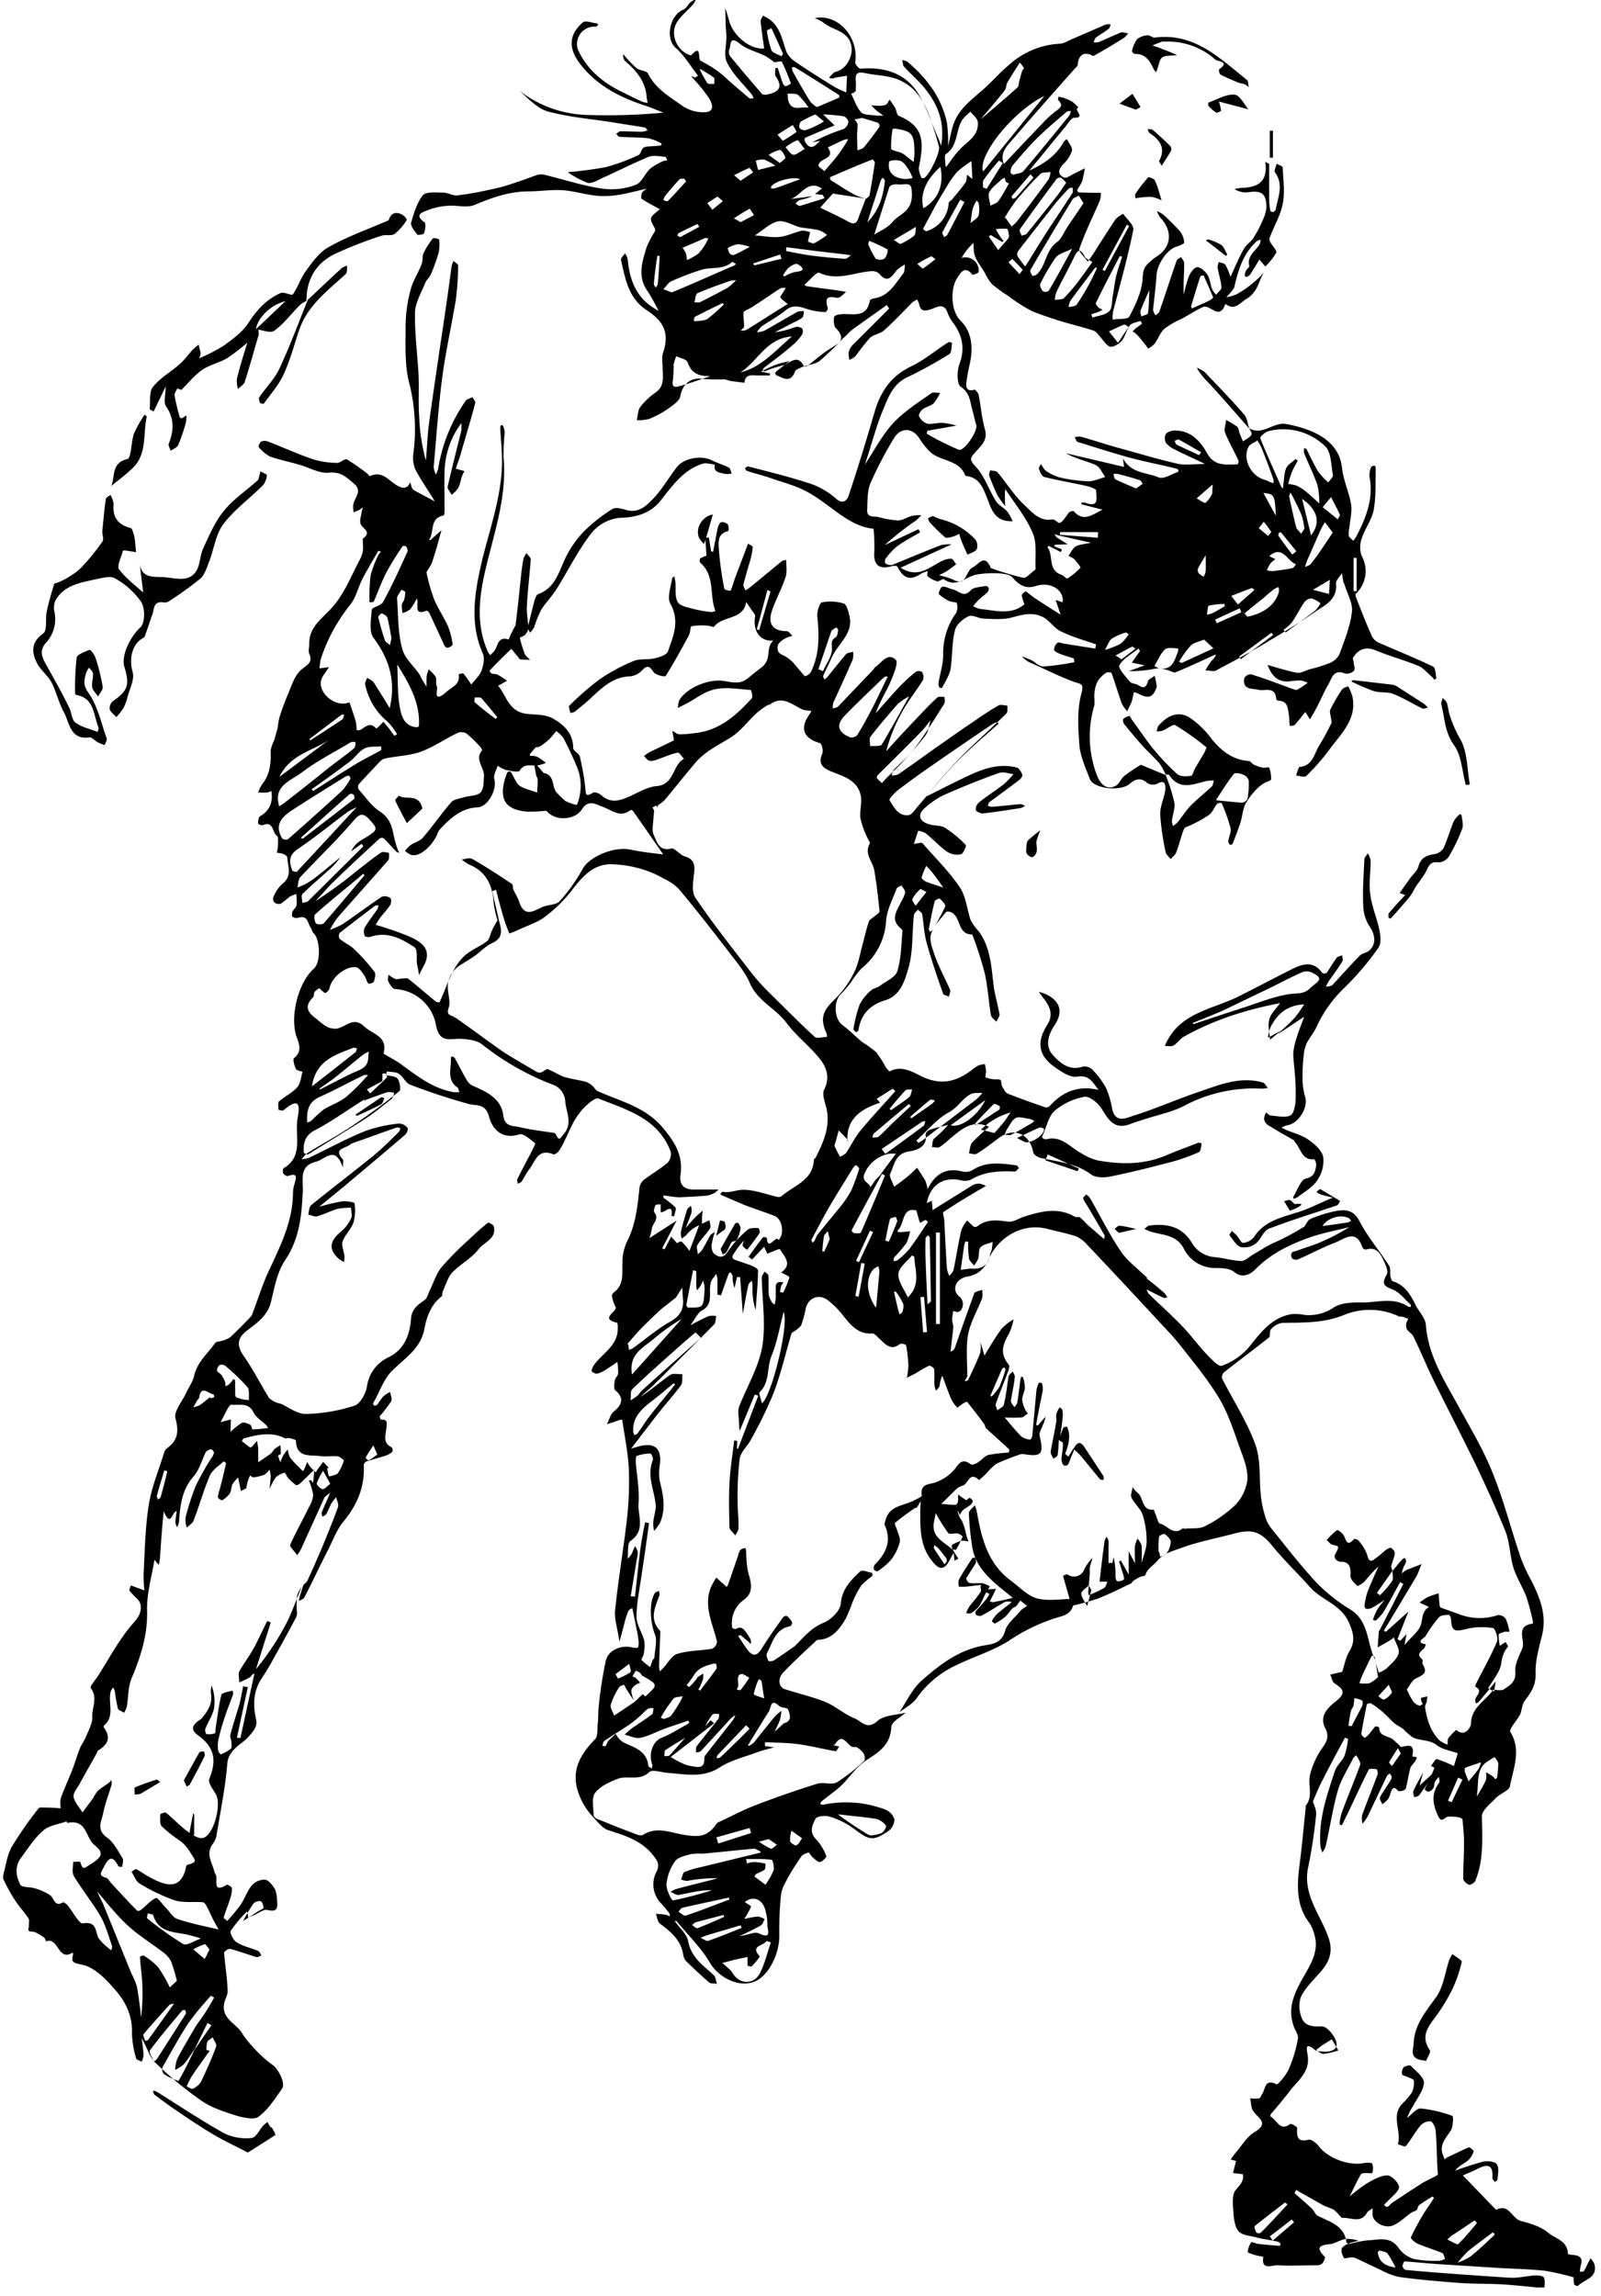<svg xmlns="http://www.w3.org/2000/svg" viewBox="0 0 411.61 590.04"><title>header</title><g data-name="Layer 1 Image"><path d="M294.8 331.4a3.4 3.4 0 0 0 .5 1.1c2.9 2.8 5.92 5.5 8.72 8.42 2.15 2.23 4 4.8 6.08 7 1.2 1.27 3.2 3.4 4 3.1a16.7 16.7 0 0 0 6.9-4.67c3.06-3.8 5.83-7.7 11-8.6a12.4 12.4 0 0 1 3.5.2 11.3 11.3 0 0 0 7.52-2c2-1.2 4.82-1.24 7.28-1.2 3.88 0 7.94-1.43 11.62 1a2.23 2.23 0 0 0 .78.15c0-.2.06-.52-.05-.62-1.5-1.34-2.8-3.16-4.56-3.84-2.5-1-2.9-1.55-1.5-4 .3-.65-.2-2-.6-2.92-1-2-1.8-4.26-4.8-3.38a1 1 0 0 1-.9-.5c-1.6-4.92-4.6-2.24-7.1-1.25-3.2 1.2-6.3 2.9-9.5 4.3a1.66 1.66 0 0 1-1.5-.3 1.4 1.4 0 0 1-.1-1.4c.2-.3.8-.4 1.2-.5 1.8-.7 3.6-1.2 5.4-1.9a54.46 54.46 0 0 0 8.2-4.2c-3.7.9-7.4 1.6-10.9 2.9-4.9 1.8-9.5 4.1-13.3 8-1 1-3.2 2.5-5.4.6-1.1-.9-3-1-4.7-1a9 9 0 0 1-8.3-5.1c-2-3.7-5.8-3.3-8.9-4.4-.4-.2-.8-.4-1.2-.5.4-.3.8-.8 1.2-.9 4.4-.6 8.3.1 10.9 4.2a7.5 7.5 0 0 0 6 3.9c2.3.2 4.5.9 6.8 1 .9 0 1.9-.9 2.8-1.5 1.7-1 3.4-2.1 5.2-3a60.14 60.14 0 0 0 8.3-4.4c.5-.7.8-1.6 1.5-1.9a33.54 33.54 0 0 1 6.3-2c2.6-.5 4.8-.5 6.4 2.7 2.1 4 5.1 7.5 7.6 11.4.4.7.1 1.8.3 2.7.1.4.3 1.1.6 1.2 3.1 1 4.6 3.5 5.9 6.2.9 1.7 2.5 3.3 2.6 5.1.6 7.7 4.6 14 8.2 20.5 3.1 5.7 6.5 11.3 8.9 17.3 2.9 7.1 4.8 14.7 7.3 22a42.9 42.9 0 0 0 2.7 5.8c2.2 4.4 4 8.8 2.8 13.9-.8 3.3-1.8 6.7-1.7 10 .1 3-1.1 4.8-2.7 6.9-.8 1-.8 2.5-1.3 3.7a28 28 0 0 1-1.7 2.5c-.4.6-1 1.5-.8 1.9 2.9 4.7.8 9.3-.1 14-.2 1.1-2.4 1.8-3.5 2.9-1.4 1.5-3.8 3.3-3.7 4.9.1 5.6.5 11.2-1.7 16.5-.2.5-1.2 1.1-1.6 1-.6-.2-1.5-1-1.5-1.6 0-3 .2-6.1.2-9.2 0-2-.2-4-.4-6 0-.2-.5-.4-.8-.5a11.8 11.8 0 0 0-2.8-.2c-.6 0-1.2.8-1.8.8-.4 0-.8-.8-1-1.3-1.3-2.8-1.6-5.5.4-8.2.2-.3 0-1 0-1.5a4.9 4.9 0 0 0-1 1.1c-.3.5-.2 1.3-.5 1.8a2.2 2.2 0 0 1-1.3.9c-.2 0-.9-.5-.9-.6a7.9 7.9 0 0 1 .7-1.4q1-2.1 1.8-4.2l-.9-.4c.5-.7 1.2-1.9 1.5-1.8a30.56 30.56 0 0 1 4.4 1.8l1-3.3c-1.6-.6-3.8-.9-5.3-2-2-1.6-4.3-1.1-6.3-2.1a17.42 17.42 0 0 1-2.4-2.1c-.8-.6-1.7-1-2.4-1.6-1-.9-1.9-1.9-2.9-2.8a22 22 0 0 0-3-2.2c-.2-.2-1.1.1-1.1.3-.5 2.5-1 5-1.4 7.5 0 .3.5.8.8 1 .2.1.7-.4 1-.7.6-.7 1.2-1.5 1.8-2.2.1-.1 1 .2 1 .3 0 2.6 2.8 2 3.9 3.4.5.5 1.2.9 1.6 1.6 1.6-.2 3.8-1.3 3 2.4a1.68 1.68 0 0 0 .4.1c.3 0 .5.1.8.1a4.72 4.72 0 0 1-.4 1c-.4.6-1.1 1.2-1.3 1.8-.5 1.8-.7 3.6-1.2 5.4a2.27 2.27 0 0 1-1.9.5c-1.3-1.5-1.6-.5-2 .6a5 5 0 0 1-.7 1.6 8.23 8.23 0 0 1-1.4 1.2c-.3-.6-.8-1.4-.6-1.8.8-1.5 1.8-2.8 2.7-4.3a1.6 1.6 0 0 0 .3-.9c0-.3-.3-.6-.5-.9-.2.2-.6.4-.7.6l-5 10.5a12.84 12.84 0 0 1-1.3 1.8 5.85 5.85 0 0 1-.1-2.2c1.3-3.5 2.7-7 4-10.5.1-.4-.1-1.3-.3-1.3-.7-.1-1.8-.2-2 .1-1.9 3.8-3.7 7.7-5.5 11.5-.5.9-.9 1.9-1.4 2.8a1.5 1.5 0 0 1-.6-.2 13 13 0 0 1 .5-2.8c1.5-4.2 3.3-8.3 4.8-12.5.2-.7-.6-1.7-1-2.5-.3.3-.8.6-.9 1-1.4 2.8-3.1 5.4-3.9 8.3-1.3 4.7-2 9.5-3.1 14.2a6 6 0 0 1-.8 1.5 7.36 7.36 0 0 1-.5-1.5c-.6-6.8 1.6-13.1 3.7-19.4.5-1.5 1.9-2.6 2.5-4a22.7 22.7 0 0 0 .9-4.3l-.8-.3c-1.9 3.5-3.8 7-5.6 10.6-1 1.8-1.8 3.8-2.6 5.7-.1.3.2.7.3 1.1a6.2 6.2 0 0 1 .5 2.2 128.67 128.67 0 0 1-2 13.4c-1.7 7.2 3.1 12.4 5.2 18.5 1.4 4.1-.3 6.9-2.9 9.6-1.6 1.8-3.4 3.6-4.3 5.7a7.8 7.8 0 0 0 .4 5.5c.9 1.9 2.9 2 5.1 1.9 1.2 0 3.1 2.2 3.6 3.8.7 2-1.1 2.8-3 2.7-.9-.1-2 0-2.5-.5-2.8-2.3-1.9.4-1.8 1.4.7 4.2-2.4 6.4-4.5 9.1-1.6 2.1-3.3 4.1-5 6.1-.1.2-.1.6 0 .6 1.6.8 2.3 3.9 5 1.9.3-.2 1.8.7 1.8 1-.1 2.2 0 3.8 3 3 .6-.1 1.8.8 2.4 1.5 2.3 3.2 7.9 5.4 11.9 4.5.6-.1 1.9-.1 2 .2a3.76 3.76 0 0 1 0 2.4c0 .1-1.2 0-1.8 0-.4 0-1 .1-1.1.3-1 1.7-1.8 3.5-2.9 5.7a44.07 44.07 0 0 1 4.5-3.4c1.6-.9 3.5-2 5.2-2 1.1 0 3 2 3 3-.1 1.2-1.8 2.4-2.9 3.6l-1 1c.3.2.7.6.9.5.4-.2.7-.6 1-.9 2.7-1.8 5.4-3.6 8.1-5.3 1.2-.7 2.6-1.3 3.8-2 .2-.1 0-.9 0-1.3-.2-3.4-.2-6.8-.5-10.2-.1-.9-.8-2.2-1.3-2.3a3.25 3.25 0 0 0-2.6 1.1c-1.4 1.7-2.4 3.6-3.8 5.3-.2.2-1.3-.3-2-.5 1-3.4-1.8-7.1 1-10.3a18.63 18.63 0 0 0 2.6-3 5.94 5.94 0 0 0 .5-3.1c0-.3-1-.6-1.6-.9s-1.3-.3-1.4-.7a2.07 2.07 0 0 1 .4-1.8c.4-.3 1.5-.6 1.8-.4 1.3 1.4 3.4 2.9 3.4 4.4-.1 2-1.8 4-2.8 6a12.1 12.1 0 0 0-1.5 3c1.1-.8 2.3-2.4 3.4-2.4a32.64 32.64 0 0 1 8.2 1.9c.3.1.2 2.6-.3 3.6-1.3 2.1-3.3 3.9-2 6.7l.3.9a4.74 4.74 0 0 1 .8-.6c1.8-.8 3.5-1.7 5.4-2.5.3-.1 1.3.8 1.3 1a5.67 5.67 0 0 1-1.4 2.3c-1.1.9-2.4 1.4-3.4 2.7a72.87 72.87 0 0 1 7.1-2.3c1.1-.3 3.1-.1 3.6.6.7 1 .3 2.6.2 4 0 .2-.5.4-.7.6-.2-.3-.6-.7-.6-1 .3-4-1.7-3.5-4.2-2.2-1.2.6-2.5 1.1-3.4 1.5l8.3 8.6c.1.1.3.3.4.2 3.2-1.6 3.9 2.3 6.2 2.9s5.1 1.4 7 3 5.1 2.1 5.1 5.5a3 3 0 0 0 .9.2c1.7.1 3.2.5 2.4 2.8a8.45 8.45 0 0 0-.2 1.6c.3-.1.8 0 1-.2a11.8 11.8 0 0 0 .9-1.7l.8-1.6a5.5 5.5 0 0 1 1 1.4c1 3.7-2.6 4-4.2 5.7-.1.1-1-.2-1-.4a9.42 9.42 0 0 1-.1-1.8 66.6 66.6 0 0 0-7.4-1.7c-3.9-.4-7.8-.5-11.7-.7l-15.7-1c-2.9-.2-5.8-.5-8.7-.7-.1 0-.5.8-.5 1.2s.5.9.8 1l6.9.6c6.7.5 13.4 1 20.1 1.4 2.1.1 4.3-.5 6.4-.6.7 0 1.9.1 2.1.5.4.7.2 1.7.2 2.6h-2c-3-.3-5.9-.6-8.8-.8-3.9-.2-7.7-.1-11.6-.4-5-.4-10-.8-15-1.5a17.85 17.85 0 0 1-4.7-1.8c-2.2-1-4.4-2.1-6.6-3.1a2.7 2.7 0 0 0-1.2-.1c-.5 0-1.5.3-1.6.2a3.87 3.87 0 0 1-.7-2.3c.1-.6 1-1.1 1.6-1.4a18.55 18.55 0 0 1 2.8-.8 10.18 10.18 0 0 0-3.2-.5c-1.5.2-2.9 1.3-4.4 1.4-3.1.3-3 1.3-1.1 3.2.2.2-.2 1.2-.6 1.7a2 2 0 0 1-1.4.5c-3.3 0-6.7.2-10.1 0-1.4-.1-4.3 1.5-3.7-2.2 0 0-1.3-.2-2-.4s-2-.6-2-.8a5.1 5.1 0 0 1 .9-2.5c.1-.2 1.1.3 1.7.4 1.9.2 3.8.4 5.6.5.1 0 .3-.5.2-.6a1.7 1.7 0 0 0-.8-.5c-1.8-.4-3.7-.6-5.5-1.1-1.6-.4-3.6-.5-4.5-1.6s-1.2-3.2-1.3-4.9c-.1-1.8-.4-4.3.5-5.5 1.2-1.5 2.4-2.5 1.9-4.5 0 0 0-.1.1.3l-2.6-.3.8-3.1-1.4-.4c.4-.5.7-1 1.1-1.5 1.7-1.9 3-4.3 5-5.5 3.9-2.3 1.1-3.5-.2-5.3-.7-.9-.6-2.3-.9-3.4a10.6 10.6 0 0 0 2.3 0c.4-.1.5-.7.8-1.1.9-1.3.6-4.1 3.7-2.5.3.2 2.4-2.3 3.1-3.8a35.7 35.7 0 0 0 2.4-7.9c.2-1.1-.9-2.4-1.2-3.6-1.4-4.4.2-8 2.4-11.9 1.9-3.4 4.4-7 3-11.4a9.52 9.52 0 0 0-1.2-2.8c-3.7-4.8-3.2-10.2-2.5-15.7.6-4.6 1-9.3 1.5-14 0-.2-.1-.4 0-.5 2-2.4.5-5.3 1.1-7.9a21.1 21.1 0 0 1 2.4-5.8c1.2-2 3-3.4 1.5-6.3s.5-5.1 2.7-6.8c2.4-1.9 2.4-3-.2-4.6-.7-.4-.8-1.5-1.2-2.3l2.1-.5c.3-.1 1-.1 1-.3.6-1.8.9-3.7 1.9-5.3 1.5-2.6 1-4.6-.2-7.3-2.1-4.7-7-5.7-10-9.1-3.1-3.5-6.6-6.8-9.6-10.5s-5.2-4.5-9.7-3.3-9.3 2.1-13.7 3.7c-2.1.8-4.5 1.3-6.3 3.4-1 1.2-2.5 1.9-3 3.6-.1.3-1 .3-1.4.5a11.58 11.58 0 0 0-1.7 1c-.3.2-.4.6-.7.7-2.7 1.3-5.5 2.7-8.3 3.8a59 59 0 0 1-5.9 1.7c-.2 0-.5.1-.6.22-.8 2.3-2.4 2.5-4.7 3.2a47 47 0 0 0-12 5.9c-4.1 2.5-8.6 3.9-12.8 5.9a25.73 25.73 0 0 0-10.7 8.7c-1 1.5-3 2.5-4.5 3.7 1.9-2.8 3.4-6.2 5.9-8.3 4.7-4.17 9.8-8 16.4-9 1.9-.3 4.1-.7 4.9-3.6.5-2 2.7-3.6 4.1-5.37a7.25 7.25 0 0 1 1.6-1.1l-1.8-1.4a10.57 10.57 0 0 1-1 1.4c-.3.3-.8.4-1.1.7-.6.7-1.1 1.5-1.8 2.12a13.62 13.62 0 0 1-2.6 1.7c-.1.1-.8-.6-.8-.6a7.14 7.14 0 0 1 1.3-1.8c1.2-1.1 2.5-2 3.8-3.1a2.43 2.43 0 0 0-2.2.2c-1.9 1.1-3.7 2.3-5.6 3.3a1.74 1.74 0 0 1-1.3-.2c-.2-.1-.3-.8-.1-1 .9-1 1.8-2 2.7-3.1a9.27 9.27 0 0 0 .8-1.3l-2.1-1.1 3.8-.2-1.3 2.6-.3.6a2.54 2.54 0 0 0 .9.2c1.7-.3 3.3-.7 5-1.1l-3.2-2.6c-3.4-2.8-6.4-5.8-7.2-10.3a74 74 0 0 1-.9-8.9c0-.6 1-1.3 1.5-2a8.12 8.12 0 0 1 .5 1.4c1.2 6.8 2.7 13.4 8.7 17.9 2.2 1.6 4.3 3.9 6.7 4.6 2.9.8 6.2.2 8.5.2l-1.7-6c.4-.1 1-.5 1.2-.3a2.8 2.8 0 0 0 4.3-1.4 12.5 12.5 0 0 1 2.1-2.9c-.2.8-.5 1.6-.7 2.4a10.2 10.2 0 0 0 0 1.4c-.1 1.6-.3 3.3-.4 4.9a3.86 3.86 0 0 0 .1.9 7.13 7.13 0 0 0 .7-.27 25.34 25.34 0 0 0 3.3-1.6c.4-.3.6-1 .8-1.6h-2c.4-3.5.8-7 1.3-10.5a3.42 3.42 0 0 1 .5-1c.2.3.5.7.5 1.1v5.6h1l.3-1.5a18.9 18.9 0 0 1 .5 5c0 .4.2 1.2.5 1.2a2.56 2.56 0 0 0 1.6-.4c.2-.1 0-.9-.1-1.3l-1.1-3.4.5-.2 2 3.6v-6l1.6 3.1c0-2-.1-3.2 0-4.5a7.62 7.62 0 0 1 .7-1.9c.3.6.9 1.2 1 1.8a42.7 42.7 0 0 1 0 4.6c.6-2.3 1.3-3.9 1.3-5.6a22.1 22.1 0 0 0-1-6.8c-.5-1.6-2.1-2.9-2.9-4.5-.3-.7.2-1.8.3-2.7a6.3 6.3 0 0 0 1.2 1.4c1.7 1.2 1 4.7 4.2 4.4.1 0 .3.8.5 1.2.4.9.6 2.3 1.2 2.4 1.9.5 3.4 3.2 5.8 1.2.1-.1.4.2.6.1 1.6-.2 3.6.1 5-.6a31.88 31.88 0 0 0 7.8-5.4 11.56 11.56 0 0 0 3.2-6.5c.2-2.5-.8-5.2-1.7-7.6-1.6-4.4-3-9-5.3-13-2.9-4.9-6.5-9.3-10-13.7-2-2.6-4.4-5-6.6-7.4q-8.7-9.4-17.5-18.7a9 9 0 0 0-2.8-2.2c-2.4-.8-4.9-1.3-7.3-1.9-6.9-1.9-13 2.5-15.2 7.5-1.1 2.6-2.7 4.2-5.6 4.7s-4.1 3.3-2.2 5a2.56 2.56 0 0 1 .7 3.4 1.42 1.42 0 0 1-.9.7 3.13 3.13 0 0 1-1.2-.3 16.54 16.54 0 0 0-.3 2.2c0 .7.3 1.4.3 2-.2 2.1-.5 4.2-.7 6.3a1.74 1.74 0 0 0 1.2-1.3c1.6-4.5 3.2-9.1 4.9-13.7.2-.5 1.3-.6 2-.9a6 6 0 0 1 0 2.2c-1.2 3.1-3 6.1-3.6 9.3-.6 3.4-.2 7.1-.2 10.7 0 .2-.2.4-.3.6l-.4.7c.3-.1.8-.1.9-.3 1.1-2.3 2.2-4.6 3.1-6.9a9.16 9.16 0 0 0 .1-2.9l1 3.5c1.4-2.3 2.8-4.7 4.5-7a13.63 13.63 0 0 1 3-2.3 16.14 16.14 0 0 1-1.2 3.7c-2 3.4-2.1 5.4 0 8 .2.3 0 1.1-.2 1.6-1 2.8-2.2 5.6-3.2 8.5-.1.4.3 1 .4 1.6.6-.5 1.6-.9 1.7-1.5.6-2.4.8-4.8 1.2-7.2.1-.5.7-.9 1.1-1.3.2.5.6 1 .5 1.5-.2 2-.7 4.05-1 6.1 0 .5.6 1 .9 1.6.3-.4.6-.7.7-1 .3-1.4.4-2.8.6-4.1.1-.9.2-1.8.4-2.7h.5a9.9 9.9 0 0 1 .5 2.7c0 1-.7 2.1-.7 3.1a7.57 7.57 0 0 0 .8 2.6 5.92 5.92 0 0 0 .7 1c-.6.3-1.1.9-1.6 1a43.4 43.4 0 0 1-4.4 0c1.7 2 2.9 3.5 4.3 4.9a4.63 4.63 0 0 0 2.3.8c.1 0 .5-.7.5-1 .4-4 .7-7.9 1.1-11.8a6.2 6.2 0 0 1 .6-1.8c0-.1.8 0 .8.2a4.86 4.86 0 0 1 .2 1.8c-.6 2.9-1.2 5.8-1.7 8.8l.4.2 2-2.3a8 8 0 0 1-.7 2.2c-.3.9-1 1.9-.8 2.7 1.1 4.8.5 5.5-4.3 4.7a2.08 2.08 0 0 0-1 .2 56.66 56.66 0 0 0-5.8 2.3 13.38 13.38 0 0 0-2.5 2.4 25.07 25.07 0 0 1-2 1.8c-2.4-2.4-2.8 1-4.1 1.4a4.35 4.35 0 0 0-1.6.8c-1.3 1.28-2.6 2.6-4 3.9 1.2.1 2.4.27 3.6.27.3 0 .7-.5.7-.9a9.23 9.23 0 0 0 0-1.78 21.23 21.23 0 0 0 2.2 1.5c.1 0 .6-.7.8-.6a1.3 1.3 0 0 1 .8.8c0 .3-.3.7-.6 1-.7.5-1.4.9-2 1.4a3.82 3.82 0 0 0-.7 1.2l-.6-1.27a5.27 5.27 0 0 0 1.1 2.7 15 15 0 0 1 .9 2.66l.3 1.3.5 1.42a5.4 5.4 0 0 0-1.8-.2 9.8 9.8 0 0 0-2.5 1.1 2.5 2.5 0 0 0 .3 1.2c.4.8.9 1.5 1.4 2.3l-1 .5-.2-2-.8 1.4c-1.5 3.1-2.8 3.3-4.9.5-2.9-3.6-2.9-8-2.9-12.3 0-1 .1-2 .1-2.9l-1 1.72c-.1.1-.3 0-.4 0-1.8 1.3-3.6 2.5-5.2 3.9-.2.2.4 1.3.6 1.96.3 1 .9 2.2.6 3.1a12.8 12.8 0 0 1-2.2 4.4 16.3 16.3 0 0 1-3.4 2.9c-.1.16-.9-.1-1-.4a1.46 1.46 0 0 1 .2-1.24c2.9-2.9 4.4-6 2.6-10.1-.2-.3 0-.7.1-1 .8-4.1 4.7-4 7.4-5.4.7-.4 2-.9 2-1.3-.5-3.3 2.2-2.7 3.9-3.5a11.5 11.5 0 0 0 4.7-3.4c1.2-1.8 2.1-2.5 4-1.1.3.26 1.2-.1 1.7-.4 1-.6 1.8-1.7 2.8-2a40.1 40.1 0 0 1 5.2-.6c.1 0 .3-.8.1-.9-1.9-1.8-3.9-3.5-5.8-5.3-.3-.2-.3-.7-.5-1.06-1.45-2-2.93-3.9-4.45-5.8-.1-.1-.8.3-1.14.5s-1.3 1-1.34 1a7.72 7.72 0 0 1-1.6-2.2c-.86-2-1.56-4-2.3-6a7.8 7.8 0 0 0-.7 2.64c-.1.4-.6.8-.9 1.2a4.68 4.68 0 0 1-.4-1.3c-.1-1.4.04-2.8-.1-4.2 0-.4-1-1-1.36-.9a33.7 33.7 0 0 0-3.3 1.9l-2.35 1.2a20.15 20.15 0 0 0 .4-3.2 38.25 38.25 0 0 0-.6-5.2 2 2 0 0 0-1.6-.3c-2.2 1.8-3.6.2-5.1-1.2-.7-.6-1.4-1.6-2.1-1.5-3.5.2-5.4-2.1-7.3-4.5a21.72 21.72 0 0 0-4.1-4.1c-2.3-1.7-5-.5-5.6 2.2a29.23 29.23 0 0 1-1.1 4.1c-.2.6-1 1.1-1.5 1.5-.3.3-1 .5-1.1.9-1.5 5.1-2.7 10.3-4.6 15.3a109 109 0 0 1-5.8 11.9c-.9 1.7-2.7 3.2-2.9 5a82.44 82.44 0 0 0-.5 11.3c0 2.2.3 4.4.2 6.6 0 .5-.5 1.1-.8 1.7-.5-.7-1.4-1.3-1.5-2-.1-3.9-.2-7.8 0-11.6.2-3.6.8-7.2 1.2-10.8l.8.1-.1 2h.3l5.2-13.6-.9-.3-3.9 9.4c-.1-1.2-.2-2.3-.2-3.4a6.8 6.8 0 0 1 0-2.7c2-5.2 5-10.1 6-15.5 1-5.8 0-11.9-.1-17.9 0-.5.5-1 .7-1.5.4.3 1 .7 1 1.1.1 1.6 0 3.2.1 4.9a6 6 0 0 0 .9 2c.1.2.4.3.6.5.1-.6.3-1.2.3-1.9v-3a1.25 1.25 0 0 1 .7-.9 3.43 3.43 0 0 1 1.3.1 3.43 3.43 0 0 0-.6.8 13.06 13.06 0 0 0-.3 1.7c.3 0 .8.1.8.1a24.28 24.28 0 0 0 1.6-3.9c.1-.2-1.2-.8-2.1-1.3 2.9-2 .9-4-.3-5.9-.2-.3-2.2.7-3.3 1.1l-.8-1.8-3.1 3.3-.9-.7c1.2-1.7 2.4-3.4 3.7-5 .1-.2 1 .1 1 .1.2 3.8 2.4-1 3 .6 1.6-1.6 1-5.4-1-6.2-2.5-1-5.1-1.8-7.7-2.8l-5.6-2.4c-.2-.1-.5-.3-.7-.4.2-.2.5-.7.7-.6 1.7.3 3.3-.4 4.7-.5 3-.2 6.2 1.1 9.3 1.8a1.45 1.45 0 0 0 1.1-.2c3.2-2.8 8.1-4 8.3-9.4 0-.1.3-.3.4-.4 2.1-4.1 3.9-8.2 2.8-12.9-.4-1.6-1.2-3.6-.5-4.8 1.5-3.1.5-5.7-1.2-7.8-2.6-3.3-6.1-5.9-8.6-9.3-2.8-3.7-7.3-5.5-9.3-10-1.3-3.1-3.7-5.8-5.8-8.6-4.1-5.3-8.2-10.6-12.5-15.7a12.67 12.67 0 0 0-3.9-2.7 25.6 25.6 0 0 0-5.5-2.4 29.78 29.78 0 0 0-8.4-1.3c-4.8.2-7.5 3.8-10.2 7.3a36.9 36.9 0 0 1-6.7 6.4c-1.8 1.3-4.1 2-6.2 3-.9.4-1.8.8-2.7 1.1-.5-1.2-1-2.5-1.4-3.8-.7-2.4-1.4-4.9-2-7.4l-1 .3c.5 2.3 1.1 4.7 1.6 7s1.8 4.9-1.7 6.4c-1.7.8-3 2.3-4.6 3.4-1.2.8-2.4 1.5-3.6 2.3a6.7 6.7 0 0 0-3.1 4.9c-.2 2 .8 4.2.2 6-.7 2 .6 1.8 1.4 2.4.4.2.8.4 1 .6 3.9 2.7 7.7 5.6 11.6 8.3 2.8 1.8 5.8 3.5 8.7 5.2a1.47 1.47 0 0 0 1.1.1c.6-.2 1.3-1 1.7-.8 1.4.5 2.7 1.4 4 1.9 1.9.6 3.8.8 5.7 1.3a4.87 4.87 0 0 1 1.7 1c.5.4.8 1.1 1.4 1.4 5.9 2.7 12.3 4 16.9 9.6 3.1 3.7 5.1 7.1 4.4 12-.3 2.3.7 3.6 3.1 3.7h6.7a5.07 5.07 0 0 1-3.3 1.6c-2.3.2-4.6.3-6.9.4a22.52 22.52 0 0 1-3.2-.4c-.3 0-.5 0-.8-.1 0 .2 0 .6.1.7a22 22 0 0 1 3 2.4c.3.4-.2 1.4-.3 2.2 0 .1-.5 0-.7.1.5-3.9-2-.6-2.8-1.1v-2c-.5.1-1.2 0-1.3.2-.3.6-.6 1.6-.3 1.9 1.4 1.8-.7 2.9-.7 4.4a15.15 15.15 0 0 1-.6 2.2l7-4.5-3.7 7.1.6.3 1.7-3.3 1.5 1.7c.2-.1.9-.6 1.2-.4a14 14 0 0 1 2 2.4l2.5-6.6a7.9 7.9 0 0 0-3.3 2.5 8.18 8.18 0 0 1-1.2.9 5.13 5.13 0 0 1-.2-1.7q.7-2.9 1.6-5.7c.1-.4.62-.7 1-1a4.62 4.62 0 0 1 .13 1.7c-.3 1-.7 2-1.5 4 1.4-1.6 2-2.3 2.7-3 .5-.5 1.2-1 1.7-1.5-.1.7-.2 1.3-.2 2v1.4l1.9-.9c.1.7.5 1.7.1 2.2-1 1.5-2.3 2.7-3.2 4.2-.3.5.1 1.5.1 2.3a5.7 5.7 0 0 0 1.1-1c.7-1.2 1.4-2.5 2.1-3.8.3-.4.8-.6 1.2-.9a20.3 20.3 0 0 0-.8 3.2 3.22 3.22 0 0 0 .5 2.3c1.4 1.2 2.6 1.3 3.8-.7a27.65 27.65 0 0 1 5-5.4c.6-.5 1.8-.4 2.7-.4.1 0 .5 1 .3 1.3-1 1.5-2.1 2.9-3.2 4.3-.4-.3-.9-.6-1.1-1s.2-.9.3-1.4a18.23 18.23 0 0 0-3 4.1c-.1.1.2.7.5.8 1.3.5 2.7.9 4 1.4.8.3 2.1.9 2.1 1.4 0 3.4-.4 6.8-.6 10.2a17.17 17.17 0 0 1-.8-6.1 9.78 9.78 0 0 0-.2-1.5c-.3.4-.8.7-.9 1.2-.5 2.3-.9 4.6-1.4 7.4l-.7-9.5h-.8l-.63 2.8a7.87 7.87 0 0 1-.5-3c0-.4-.34-.7-.5-1-.2.1-.5.2-.5.3-.7 1.9-1.3 3.7-2 5.6l-.9-.2v-4a6.37 6.37 0 0 0-.3-1.3l-.9 1.2c-1.8 2.4.85 6.3-2.8 8.2-1 .5-1.6 2-3 3.8 2.1-1.1 3.4-1.8 4.8-2.38a5.2 5.2 0 0 1 1.9 0c-.2.7-.1 1.6-.5 2.1q-7.6 7.7-15.3 15.32c-1.2 1.2-2.5 2.23-3.8 3.4 2.7-1.7 5.1-3.8 7.7-5.66.7-.5 2.1-.2 3.2-.2-.1 1 .1 2.2-.4 2.85-1.6 2.2-3.4 4.2-5.1 6.3-2.4 3-4.7 6.1-7.7 9.95l2-.56c4.1-1.1 5.9.5 5.4 4.7a12.4 12.4 0 0 0 0 4.32c.9 3.6 1.6 7.1 0 10.7a11.4 11.4 0 0 1-1.5 2 10 10 0 0 1-.2-2.2c.1-1.6.8-3.2.6-4.7-.4-3.8-2.3-7.4-.7-11.3a2.16 2.16 0 0 0-.6-1.7 11.9 11.9 0 0 0-3.5.6c-.3.1-.3 1.1-.3 1.7.3 3.6 1 7.2.7 10.8-.1 3.1 1.8 6.8-2.1 9.4-.8.6-.5 3-.7 4.5a3.6 3.6 0 0 0 1.3-1.8l.6-1.4a5.43 5.43 0 0 1 .7 1.4 5.75 5.75 0 0 1-.2 1.8l-1.6 9.7 1.1.1c.5-4.4.9-8.7 1.5-13 .3-2 .7-4.1 1.1-6.1l1 .2c-.6 4.7-1.3 9.3-2 14-.5 3.4-1.2 6.8-1.2 10.1 0 2.1 1.5 4.1 2 6.2a10.1 10.1 0 0 1-.2 3.5c-.1.5-.7 1.2-.5 1.4a16.23 16.23 0 0 0 2.2 1.8l.6-1.7c.1-.3.5-.5.5-.8.1-2 .8-4.3.1-6-1.1-2.7-1.6-8 0-10.5.2-.3.7-.4 1.1-.6 0 .3.2.8.1 1.1-1.1 3.1-2.7 6.1.1 9.1.1.1.1.4.1.7-.1 2.8-.22 5.7-.3 8.6a6.48 6.48 0 0 0 .2 1.2l.9-.9c1.2-1.3 2.2-3.2 3.6-3.6 2.9-.9 6-.8 8.9-1.3a2.25 2.25 0 0 0 1.3-1.8c-1.1-4.7-3.6-9.2-1.5-14.2a24 24 0 0 1 1.3-2.3l1.9 1.7c.3.2.5.5.7.7a2 2 0 0 0 .4-.5l2.6-7.5a4.16 4.16 0 0 1 .6-1.5c.3-.3.8-.4 1.3-.5a9.82 9.82 0 0 1 .2 1.1 27 27 0 0 0 .5 5.2c.8 2.6 1.5 5.1-1.1 7a7.33 7.33 0 0 0-3 7.2c0 .1.7.4.9.3 1.5-.7 1.9-.5 3.8 2.6a3.4 3.4 0 0 1 .1 1.3c-.8-.8-1.7-1.5-2.6-2.3 0 0-.2 0-.7.2 1 1.4 1.8 2.8 2.7 3.9 1.3 1.5 2.3 1 3.3-.5 1.7-2.8 3.6-5.4 5.5-8.1.2-.3.9-.6 1.1-.4a4.86 4.86 0 0 1 1.3 1.6 1.15 1.15 0 0 1-.5 1c-3.9.7-4.5 4.2-6 7-.2.4.1 1.3.4 1.9.1.2 1 .1 1.4-.1 1.8-1.2 3.6-2.4 5.4-3.7a1 1 0 0 0 .1-.1c2.2-2.2 4.1-4.6 7.3-5.9 1.8-.7 4.2-3 4.4-4.8.3-3.9 2.6-6.1 5-8.4.5-.5 2 .2 3.1.4 0 0 .1.7 0 .8a20.57 20.57 0 0 0-2.8 2.4 25.68 25.68 0 0 0-2.3 4.4 39.33 39.33 0 0 1-1.8 4.3c-1.6 2.7-3.58 5.2-7.1 5.3a1.1 1.1 0 0 0-.6.4c-2.8 2.6-5.6 5.2-8.2 7.9-1.6 1.6-1.3 3.9.4 4.4 3.4 1.1 6.9 1.9 10.2 3.2 2.7 1.1 5 3.2 7.7 4.3 1.6.6 3.1 3.1 5.8.7 1.7-1.6 4.8-1.5 7.3-2.2-1.3 1.2-3.7 2.4-3.7 3.7-.2 4.4-2.9 6.3-6.2 8.4-2.6 1.6-4.4 4.4-6.6 6.6-1.6 1.5-3.4 2.7-5.1 4.1-.2.1-.3.5-.4.7.2 0 .5.2.7.2a28.4 28.4 0 0 1 16 1.2 4.08 4.08 0 0 1 2.4 2.5 3.87 3.87 0 0 1-1.5 3c-4.1 2.8-5 2.4-9.1-.7a20.16 20.16 0 0 0-6.2-3c-1-.3-3.1-.1-3.5.6-.8 1.6-1.7 3.4.2 5.3a12.85 12.85 0 0 1 2.6 4.3c.1.2-1 1.4-1.6 1.5s-1.4-.8-2-1.3c-.4-.3-.7-1.1-.9-1.1a3.3 3.3 0 0 0-1.9.9c-1.5 2.2-3 4.5-4.2 6.9a8.64 8.64 0 0 0-1.1 3.4 93 93 0 0 0-.4 9.9c.12 4.8-2.7 10.5-6.28 12-4.1 1.7-9.3-1-11.54-4.8s-5.6-7.1-8.5-10.6c-.1-.2-.5-.1-.6-.2 1.2 1.8 3.2 3.4 3.5 5.3.8 4.2 3.9 6.2 6.5 8.6.6.5.6 1.5.9 2.3-.7-.1-1.6 0-2.1-.4-2-1.8-4-3.6-5.9-5.5a3.26 3.26 0 0 1-.7-1.7c-.6-3.7-3.2-5.8-6-7.9-.6-.5-.7-1.7-1-2.5.9.1 1.8.1 2.7.3a3.52 3.52 0 0 1 .9.4c-.1-.3 0-.7-.2-.9-.7-.9-1.4-1.8-2.2-2.6a7 7 0 0 1-1-8.1c1-2.1-.2-3.2-1.2-4.5-2.9-3.4-6.86-4.7-11-6-1.55-.4-2.8-2-4-3.3a17.64 17.64 0 0 1-2.9-4c-3.14-6.2-2-10.8 3.3-16.2.7-.7.5-2.5.63-3.8.2-1.6.1-3.3.3-4.9a107.48 107.48 0 0 1 1.8-11.5c.7-2.8 4.2-4.1 7-3.3.4.1 1.2.1 1.3-.1a4.27 4.27 0 0 0 .1-1.7 22.52 22.52 0 0 0-.4-2.5l-1.2-5.9c-.3.3-.9.4-1 .8-.5 1.1-.8 2.2-1.1 3.4s-.6 2.3-1.2 4.5c-.5-3.5-1.4-6-1.1-8.3.8-7.7 2.1-15.3 3-23a83.82 83.82 0 0 0 .5-13.2c-.2-4.2-1.1-8.4-1.7-12.6a4 4 0 0 0-.64.1l-3.3 1.1c.6-1.1.9-2.6 1.8-3.3 2.4-1.9 2.5-3.7.3-5.5-.3-.4-.2-1.5-.1-2.3s.8-1.3.9-1.9a17 17 0 0 0-.2-3l-2.7 1.8a8.33 8.33 0 0 1-2.5 1.2 1.75 1.75 0 0 1-1.4-.7c-.1-.3.3-1 .5-1.4 2.2-3.2 6.4-5.1 6.2-9.8 0-.4 0-1.1-.2-1.2-4.2-1-.6-2.5-.3-3.8 0-.3-.3-.7-.4-1a7.7 7.7 0 0 1-.6-2.2c0-.4.6-.9 1-1.2 2.1-2 1.6-4.5 1.7-7a13.3 13.3 0 0 1 1.1-5.5c2.3-4.4 2.8-9.2 3.3-14.1a3.3 3.3 0 0 1 1.2-2c2-1.5 4.1-2.7 6-4.3a3.28 3.28 0 0 0 .8-2.9c-3.2-8.5-11.2-10.7-18.5-13.6-.9-.4-3 1.5-4.2 2.8a18.7 18.7 0 0 0-2.8 4.3c-1 2-1.8 4.1-3 6-.3.6-1.3 1.4-1.7 1.2-3.9-1.6-4.6 1.8-6.1 3.8-.8 1-1.3 2.1-2 3.2-.2.3-.7.4-1 .6 0-.4-.3-.9-.1-1.2 1.1-2.3 2.3-4.5 3.5-6.8.4-.8 1.2-2.3 1.1-2.4-1.3-1-3.1-2.7-4.1-2.3-4.6 1.4-7-1.5-7.8-4.6-1-3.6-3.37-2.6-5.5-3.3-5-1.4-9.9-3-14.8-4.9-1.1-.4-1.8-2.1-2.9-2.8-.8-.5-2-.4-3.07-.6l-.2 1c1 .2 2.5.2 3 .9s.9 2.9.4 3.2c-3.9 3.2-7.9 6.1-12.1 8.9-3.7 2.5-7.7 4.6-11.5 7a8.3 8.3 0 0 0-1.5 1.6 7.9 7.9 0 0 0 1.9-.4c4.9-2.3 9.7-5 14.8-7a37 37 0 0 1 8.4-1.8 2.82 2.82 0 0 1 2.1 1.1c.3.2-.1 1.4-.6 1.8-5.1 4.4-10.4 8.8-15.6 13.2-2 1.6-4 3.3-6.5 5.3a56.46 56.46 0 0 1 5.9-1.4c1.1-.1 3.1.2 3.2.5a11.42 11.42 0 0 1-.3 5c-.6 1.7-2.2 3.1-2.8 4.9-.3 1 .4 2.4.5 3.7a7.26 7.26 0 0 1-.1 1.5 8.36 8.36 0 0 1-1.2-.7c-3-2.57-2.4-4.8.4-7.1a10.07 10.07 0 0 0 2.6-3.4c.4-.74 0-1.8 0-2.76a17.6 17.6 0 0 0-3.5.3c-1.7.5-3.4 1.4-5.2 1.9-.7.2-1.5-.3-2.3-.4.2-.9.2-2 .8-2.5 5.3-4.3 10.7-8.4 16-12.7 2.3-1.9 4.4-4 6.5-6.1a2.75 2.75 0 0 0 .4-.9c-.3-.1-.7-.3-1-.2-3.8 1.3-7.5 2.7-11.3 4a3.38 3.38 0 0 0-.8.5c-1.3.9-4.2 1-1.7 3.7.2.2 0 .8 0 2.1-2-6-4.6-2-7-1.5-4.3 1.1-3.2 4.6-3.3 7.5-.3 6.2-.8 12.2-4.5 17.7-2.1 3.1-2.8 7.2-3.7 10.9-.9 3.4-3.4 5.2-5.8 7-2.9 2.1-3.1 4-1.2 6.8 2.4 3.4 4.3 7.2 6.52 10.8a6.17 6.17 0 0 0 3.1 1.5c2.1 1 4.3 2.7 6.5 2.6a43.5 43.5 0 0 0 12.3-2.1c1.6-.5 3-3.2 3.3-5.1a9.68 9.68 0 0 1 5.6-7.4c4-2 5.4-5.74 5.7-9.9.2-2.45 1.7-3.5 3.4-4.7.8-.5 1-1.8 1.5-2.7.9-1.9 1.6-4.1 2.9-5.75a76.23 76.23 0 0 1 6.8-6.9c1.7-1.6 3.4-3.2 5.2-4.6.2-.1 1.4.5 1.5 1 .7 3.2-2.6 4-4 5.9-1.8 2.3-4.7 3.8-6.8 6-1.1 1.3-1.6 3.2-2.4 4.9-.1.3 0 1-.2 1.1-2.8 2.2-3.9 5.3-4.5 8.6-1 4.8-4.8 7.2-8 10.3-2.4 2.2-3.5 5.8-5.2 8.7 0 .1.3.5.4.5a1.1 1.1 0 0 0 .8-.3 20.32 20.32 0 0 1 1.4-2 9.26 9.26 0 0 1 1.8-1.2c.2.8.6 1.9.3 2.4a39.17 39.17 0 0 1-2.9 3.8c-.1.2.2.9.3.9 1.6 0 1.5.5 1.4 2s-1.2 4 1.3 5.1a1.2 1.2 0 0 1 .25 1.1 4.3 4.3 0 0 1-1.6 1c-1.7.6-3.5 1-5.2 1.6a1.18 1.18 0 0 0-.6.9c.3 5.6-1.7 10.3-5.3 14.6-1.8 2.23-2.8 5.2-4.2 7.83-2 3.9-3.8 7.8-5.8 11.62-.2.4-.9.6-1.4.9.1-.5.2-1 .3-1.4l.9-2.8a9 9 0 0 0-1.6 2.6 24.28 24.28 0 0 0-.1 4.3 3.26 3.26 0 0 1-.1 1.3q-2.8 5.3-5.8 10.6c-1 1.9-2.1 3.7-3.3 5.5-2 3.2-2.1 6.6-1.3 10.2.4 1.8-.4 2.8-1.7 4.3-1.9 2.3-5.4 3.4-5.7 7.3-.5 6.2-1.8 12.4-2.8 18.6a5.08 5.08 0 0 1-1 2c-1.8 2.6 0 4.8.5 7.1a6.6 6.6 0 0 0 .4.8c.5 1.3-1 4.8 2.8 2.5.2-.1 1.2.5 1.3.8a7.42 7.42 0 0 1-.4 2.6c-.5 1.7-1.2 3.3-1.7 5-.1.2.6.6.9.9a48.48 48.48 0 0 0 3.4-4.1c1.1-1.6 1.7-3.56 2.9-5a4.36 4.36 0 0 1 3.4-1.5c1 .1 2 1.5 2.6 2.5a7.8 7.8 0 0 1 .5 2.9c.2 1.8.1 3-2.4 2.4-1-.3-2.3.8-3.5 1.3l-1.5.6-.3-1.56a34.64 34.64 0 0 0-4.2 5c-.3.55.7 2.5 1.6 3 1.6 1 3.6 1.4 5.3 2.1.5.2.7.8 1 1.25-.4.1-1 .5-1.3.4-2.3-.7-4.48-1.5-6.7-2.1-.47-.1-1.6.6-1.6 1 .23 3.2.8 6.4.9 9.7.1 1.1-.7 2.2-.9 3.4-.7 3.8 3 5 4.5 7.4a23.83 23.83 0 0 0 3 3.8 30.43 30.43 0 0 0 4.8 4.4c1.5.9 3.6 4.8 2.6 6.2-1.8 2.6-3.6 5.38-6 7.2-1.1.9-3.8.3-5.6-.2-3.1-1-6.4-2-9-3.8a91.84 91.84 0 0 1-12-9.9c-1.6-1.5-2.1-4.1-3.5-6.2.2 1.4.4 2.8.5 4.3a5.73 5.73 0 0 1-.5 1.7c-.5-.3-1.3-.5-1.4-.8a25.66 25.66 0 0 1-1.1-6.5c.2-4.7-1.8-8.5-4.8-11.73-2.2-2.5-5-5.3-8-5.9-2.4-.5-2.9-.6-2.3-2.8 0-.1-.2-.3-.2-.3-3.7 2.4-3.6-4.2-6.8-2.9 0 0-.2-.8-.5-1a13.9 13.9 0 0 0-2.4-1.4c-.5-.2-1.2 0-1.5-.3s0-.9 0-1.3c0-.7.2-1.6-.2-2.1-1.2-1.7-2.6-3.2-3.7-5a45.58 45.58 0 0 1-2.7-5v-.9c.7-2.5 1-5.2 2.2-7.3a97 97 0 0 1 6.9-9.9c.2-.3 1.1-.2 1.7-.2 1.3 0 2.7.1 4 .2a7.82 7.82 0 0 1 0-2.6c1-2.7 2.2-5.3 3.2-7.9.6-1.7 1.1-3.4 1.8-5.1.4-.9 1-1.7 1.4-2.6.7-1.8 1.8-3.6 1.7-5.3-.1-2.4 1.5-5-.4-7.4-.3-.4 1.3-2.2 2-3.3 2.5-4 4.8-8.2 7.7-11.9 1.5-2 3.6-3.4 3.1-6.3a3.16 3.16 0 0 0-.8-1.4 24.12 24.12 0 0 1-2-2.1c-.2-.3.2-.9.3-1.4l3.5 1.3a35.2 35.2 0 0 1-.2-4.2c.3-5.8.4-11.8 1.3-17.6.7-4.64 2.6-9.1 4-13.7a2.46 2.46 0 0 1 .8-1.1c2.7-2 3-4.3 2.1-7.6-.5-1.8 1.7-4.3 2.7-6.5.7-1.5 1.8-3 2.1-4.5.8-3.5 3.5-5.7 5.4-8.4.3-.4 1-.3 1.5-.5a7.24 7.24 0 0 0 2.4-1c1.8-1.7 3.5-3.4 5.2-5.2a2.4 2.4 0 0 0 .5-.9c1.2-3.1 2.2-6.3 3.5-9.4 3.1-6.9 6.8-13.5 6.9-21.4a8.26 8.26 0 0 1 .4-2.5c.5-1.7.8-2.9-1.7-2-.3.1-1-.3-1.2-.7s-.1-1.2.1-1.3c5-3 3-7.9 3.5-12.2v-.2c.7-3.5.87-6.2-3.54-2.5-.22.2-1.3-.1-1.3-.2 0-.72-.2-1.8.2-2.12 1.48-1.3 3.3-2.1 4.6-3.56.9-1 1-2.6 1.38-4 0-.1-1.5-.3-1.7-.8-.4-.8-.8-2.4-.5-2.7 2-1.6 1.5-3.3.8-5.2-2-5.2.28-14.2 4.3-17.8 1.88-1.6 1.7-7.6-.1-9.2-.32-.3-.4-1-.7-1.4-.8-1.1-.7-3.3-3.2-2.5a1.72 1.72 0 0 1-1.5-.3c-.2-.2-.1-1 .1-1.4s.9-1 1-1.5a15.9 15.9 0 0 0-.1-2.9 8.93 8.93 0 0 0-1.7.7 24.64 24.64 0 0 1-2.3 1.8 1.88 1.88 0 0 1-1.7-.4 1.55 1.55 0 0 1-.1-1.5 9.34 9.34 0 0 1 2.2-3.2c2.7-2 1.4-4.5 1.3-6.8 0-.3-.6-.7-1-.9a8.23 8.23 0 0 0-1.7-.3 11 11 0 0 0 .3-2c0-.8.2-2.1-.3-2.4-1.2-.8-.8-3.9-3.6-2.7a1.54 1.54 0 0 1-1.2-.4c0-.7.1-1.7.5-1.9a5.58 5.58 0 0 0 3-5.5 9.62 9.62 0 0 0-.1-1 3.38 3.38 0 0 1-1 .4c-.8.1-1.6 0-2.37 0a9 9 0 0 1 1-2.1c2.1-2.6 2.3-5.6 2.2-8.7a9.76 9.76 0 0 1 .9-2.6l.9-3.2a25 25 0 0 1 .4-2.5c.6-2 1.3-3.9 2.1-5.8 1-2.3 1.7-4.9 3.4-6.5 1.5-1.4 3.3-1.8 2.2-4.3-.3-.8.1-1.8 0-2.7.1-4.5 3.7-6.5 6.2-9.5 3-3.5 4.7-8 6.9-12.1a7.4 7.4 0 0 0 .7-2 10.6 10.6 0 0 0 0-1.9c0-.5-.1-1.2.1-1.4 2.3-1.8-.3-2.5-.7-3.8-.3-.9.2-2 .3-3.1l.3-1.1a5.9 5.9 0 0 1-.8.6c-.5.3-1.1.5-1.6.7a12.6 12.6 0 0 1-.1-1.6c0-1.9 2.6-3.7.3-5.7-1.8-1.5-3.3-3.2-6.5-2.9-2.5.3-5.2-1.4-7.9-2.1-2.4-.7-4.8-1.2-7.2-2a9.9 9.9 0 0 1-3-2.5c-.1-.2.3-1.2.7-1.4a2.3 2.3 0 0 1 1.7 0c3.9 1.5 7.8 3.3 11.7 4.6a21.92 21.92 0 0 0 6.1.9c.8 0 2-1.2 2.5-.9a52.18 52.18 0 0 1 5.3 3.7c.2.2.5.6.6.6 3.9-1.9 5.6 2.7 8.7 3a1.7 1.7 0 0 0 1.1-.5 3.34 3.34 0 0 0 .6-1 10.4 10.4 0 0 0 .4 1.5 1.66 1.66 0 0 0 .7.7c1.4.8 2.8 1.5 5.2 2.8-2-3.3-3.7-5.7-5-8.2a7.7 7.7 0 0 1-.5-4.2 48.56 48.56 0 0 0-1.2-18.5c-1.1-4.7-.8-9.8-.8-14.8a36.26 36.26 0 0 1 1.3-8.8c.6-2.3 2-4.3 2.8-6.5.4-.9.1-2 .5-2.8a19.64 19.64 0 0 1 2.4-3.8c.2-.2 1.6.1 1.6.3a9.82 9.82 0 0 1-.1 3.3 44.4 44.4 0 0 1-2 5.6c-.3.8-1.2 1.5-1.5 2.3-1 2.5-2.5 5-2.6 7.5-.1 5.2.6 10.5.9 15.7.2 3.8-.1 7.6.2 11.4a48.13 48.13 0 0 0 1.7 11c.3-3.2.4-6.4.8-9.5 1.1-8 2.3-16.1 3.5-24.1.8-5.4 1.6-10.8 2.3-16.3a10.1 10.1 0 0 1 .5-1.4c.5.4 1.3.9 1.2 1.3a73.33 73.33 0 0 1-.6 8.7c-1.1 6.6-2.6 13.2-3.5 20-1 7.6-1.5 15.3-2.2 23a5.55 5.55 0 0 0 .6 1.9 8.3 8.3 0 0 0 .6-1.7 41.8 41.8 0 0 1 7-17.2c.3-.5 1.2-.7 1.8-1 .2.5.8 1.1.7 1.5-1.1 4.2-2.4 8.4-3.6 12.6-.4 1.5-1 3-1.4 4.3l2.2.6c-.3.6-.6 1.2-.8 1.9a13.36 13.36 0 0 1-.8 2.5 7.94 7.94 0 0 1-1.7 1.7c-.3-.7-1.1-1.5-1-2.1 1.1-4.8 2.3-9.5 3.5-14.3a9.63 9.63 0 0 0 0-2 21.68 21.68 0 0 0-4.3 12.5c-.1 3.3 0 6.6 0 9.9 0 .4-.1 1.3-.2 1.3-3.8.7-2.3 4.3-3.8 6.3h.4l2.8-2.5-1.2 4.4s-.8 2.7-1.3 4.1a13.3 13.3 0 0 1-1 1.7c-.2.3-.4.6-.3.9a49.48 49.48 0 0 0 1.9 6.6c1 2.4 2.5 4.6 3.6 7a20.68 20.68 0 0 1 1.2 4.7c0 .2-1 .9-1.5.8s-.8-.9-1-1.4c-1.2-2.5-2.3-5-3.5-7.5-.1-.3-.6-.7-.8-.6-3.3 1.3-1.9-1.5-2.4-3.2a17.14 17.14 0 0 1-1.7 2.8 6.58 6.58 0 0 1-2 1 12 12 0 0 1-.2-2.1c0-.4.4-.8.6-1.3a7.32 7.32 0 0 0 .3-2c0-.2-.6-.4-1-.6-.4.8-1.2 1.6-1.1 2.3.3 4.3.2 8.7 1.3 12.8.6 2.5 3 4.5 4.5 6.7a18.27 18.27 0 0 0 1.8 3.1 24.1 24.1 0 0 1 0-2.7 8.16 8.16 0 0 1 .53-1.7 8 8 0 0 1 1.8 1.9c.3.7-.1 1.9.3 2.4s-1.3 4.7 2.4 1.5c1.7-1.5 3.6-1.9 3.2-4.64.4 0 1.1-.3 1.24-.1.8 1 1.5 2 2 2.8.9-1.2 2.1-2.2 2.6-3.5s.9-3.2.4-4.4c-3.4-7.6-2.2-15.2-.5-22.8 2-8.7 5.3-17.2 5.4-26.4 0-2.5-.2-5.1-.4-7.7a14.26 14.26 0 0 1 0-1.67c0-.1.4-.2.6-.2a6.7 6.7 0 0 1 .5 1.8 60.75 60.75 0 0 0-.3 6.5c.9 9.7-2.2 18.7-4.4 27.8-1.8 7.3-2.9 14.9.4 22.2a5.55 5.55 0 0 0 .6.8l.8-.8c1.2-1.1.87-4.2 3.9-3.2a11.17 11.17 0 0 0 .5-1.2c.4-.8.8-1.6 1.3-2.5.3-2.7.7-5.8 1-8.9.3-2.7.5-5.4 1-8.1a5.1 5.1 0 0 1 .8-1.5c.4.6 1.1 1.1 1.1 1.6-.3 4-.8 8-1 12-.1 1.9.3 3.8.4 5.7a3.05 3.05 0 0 1-.9 1.7c-.3.4-1.3.6-1.3.8a27.37 27.37 0 0 0 1.3 4.2c.2.5.87.9 1.3 1.4-.8 0-1.6 0-2.5-.1-.1 0-.3-.2-.4-.4l-1.9-2.3c-1.9 1.8-3.8 3.7-5.6 5.6a1.14 1.14 0 0 0 .5.7c.5.2 1.2.1 1.7.4a24.06 24.06 0 0 1 2.3 1.5l-2.3 1.3c2.1 2.3 2.6 6.6 7.3 7.2 2.3.23 4.9.13 6.8 1.2 2.7 1.56 5.2 3.74 5.2 7.55 0 .8 1.5 1.4 1.7 2.2a64.74 64.74 0 0 1 1.4 7.9c.2 1.4-.2 2.8 2 1.42.4-.3 1.7.2 2.2.7 2.1 1.9 4.3 1.5 6.6.5 2.5-1 5-2.7 7.6-2.9 4.6-.4 4-5.5 7-7-.6-.6-1.25-1.7-1.6-1.6-1.9.4-3.6 1.2-5.4 1.8a3.65 3.65 0 0 1-1.9.3c-.5-.1-.9-.8-1.4-1.2a9.57 9.57 0 0 1 1.4-1l6.2-3c.1 0 .1-.4 0-.6l-.3-1.9c.6.3 1.2.9 1.9.9a29 29 0 0 0 3.7-.3c6.4-.6 10.8-4.52 14.85-9 .3-.4-.18-2.1-.3-2.1-3-.2-6.2-.8-9.1-.2s-5.2 2.58-7.8 3.9l-1.8.9a5.6 5.6 0 0 1 .3-1.9c1.8-3.22 7.7-5.7 11.62-5 5.4 1 4.8 0 9.3-3.3 3.2-2.3 1.1-5.2 3.3-7.1-3.4.3-5.3-2.4-4.7-6.2.1-.5-.6-1.2-1-1.8s-.8-1.2-1.3-1.9c-.7 4.7-6.1 3.4-8.3 6.4-.1.1-.9-.24-1.3-.3a17.6 17.6 0 0 0-4.4.1c-.4.1-.3 1.7-.8 2.5-1.9 3.5-3.8 7-5.9 10.3-.2.3-2.6-.23-3.1-1-1-1.4-1.5-2-3-.4a4.9 4.9 0 0 1-3.1 1.5c-5.2.2-8.1 4-11.6 7-.9.7-1.7 1.4-2.6 2.1a3.5 3.5 0 0 1-1.1.3c-.1-.6-.5-1.6-.3-1.82a72.93 72.93 0 0 1 7.8-6.8 47.17 47.17 0 0 1 8.7-4.7c1.6-.7 3.6-.3 5.4-.7 1.3-.3 3.2-.9 3.5-1.8 1.4-4 3.1-7.8.6-12.3-.9-1.6.2-4.4.5-6.6 0-.1.4-.2.6-.4 0 .5.1.9.2 1.4.2 1.8-.2 3.8.6 5.2.6 1.1 2.7 1.4 4.1 1.8a32.3 32.3 0 0 0 4.6.8c.4 0 .7-.2 1-.3-1.6-4 0-9-3.9-12.4a1.15 1.15 0 0 1 0-1.1 9.45 9.45 0 0 1 1.6-.7l-.3-4.6.9-.1.6 3.6.5.1 1.2-6.2c.15-.5.5-1.3.9-1.4a2 2 0 0 1 1.7.6 2.67 2.67 0 0 1 .1 1.7c-2.9.6-2.5 3-2.4 4.8a80.22 80.22 0 0 0 1.4 10c0 .3 1.6.6 1.6.5.5-1.1.8-2.3 1.2-3.4l3.3-8.7c.4.3 1.2.6 1.2.9a20.2 20.2 0 0 1-.7 3.6c-.6 2-1.2 4-1.7 6-.1.4.3 1 .5 1.5a7 7 0 0 0 1-.6l8.4-6.9c.2-.2.7-.2 1.1-.3 0 1.5.3 3.2-.2 4.5-1 3.1-2.7 6-3.6 9s.5 4.8 3.9 4.8c.5 0 1 .7 1.5 1.2a8.14 8.14 0 0 0-1.7.6 5.3 5.3 0 0 0-1.9 1.5 2.25 2.25 0 0 0 0 2c.4.7 1.4.9 2.1 1.4a9.2 9.2 0 0 1 1.7 1.4c1 1.1 2 2.4 3 3.5a2.8 2.8 0 0 0 1.5-1c2.3-4.6 2.2-9.5 1.7-14.4-.1-1.2.5-3.4 1.2-3.6a11.54 11.54 0 0 1 5.6.3c.7.2 1.1 1.8 1.4 2.9 1.3 4.8-2.9 7.3-4.5 11-.7 1.6-1.5 3.1-2.2 4.7-.1.2.2.6.3.9a3.22 3.22 0 0 0 .7-.5c1.6-2 3.2-4 4.9-6 .4-.4 1.2-.4 1.8-.6a5.48 5.48 0 0 1-.1 2c-1.6 3.7-3.3 7.4-5 11.1a4.1 4.1 0 0 0-.1 1.5c.4-.2 1-.2 1.3-.5 3-3.1 6-6.3 9-9.4.2-.2.3-.5.5-.7 1.7-1.1 3.3-4 5.4-1.9.7.7-.7 4-1.5 5.9-1.2 2.6-2.7 5-3.7 7.8 2.1-2.3 4.1-4.7 6.2-6.9a42.1 42.1 0 0 1 4.2-3.8 1.52 1.52 0 0 1 1.5.1 2.5 2.5 0 0 1 .3 2c-1.8 2.9-4 5.6-5.6 8.6a43.07 43.07 0 0 0-3.9 9.8c2.3-2.6 4.7-5.2 7.1-7.7 2-2.1 3.9-4.2 6-6.1.4-.4 1.3-.2 1.9-.2 0 .6.2 1.3-.1 1.8-2.4 3.8-4.8 7.7-7.5 11.3-1.5 2.1-3.6 3.7-5.4 5.6a4.37 4.37 0 0 0-.6 1.5 4.5 4.5 0 0 0 1.7-.3c2.6-1.8 5.3-3.7 7.9-5.6 4-2.8 8-5.64 12.1-8.4 1.9-1.3 3.8-2.6 5.8-3.7.53-.34 1.5 0 2.3.06-.1.7.1 1.6-.3 2-3.3 3.3-6.8 6.4-10.1 9.6a120.9 120.9 0 0 0-10.4 11.7c3.4-1.7 6.7-3.4 10.1-5 4.1-2 8.4-3.6 13.1-2.4.6.15 1.2 1.2 1.4 1.9.1.45-.6 1.2-1.2 1.6-2.4 1.84-4.87 3.6-7.27 5.4-.2.2-.3.6-.4.9a3.12 3.12 0 0 0 1 .3c2.4-.2 5-.5 7.4-.7.4 0 .8.3 1.2.4a3.74 3.74 0 0 1-1.1.6c-3.2.5-6.5 1-9.8 1.4-.6 0-1.7-.5-1.8-.9a2.5 2.5 0 0 1 .9-2c2-1.6 4.2-3 6.3-4.6a22.75 22.75 0 0 0 2.5-2.6c-1.3-.2-2.7-.7-3.8-.3q-7.2 2.6-14.2 5.7a20.43 20.43 0 0 0-4.8 3.3c-2 1.7-1.4 3.5 1.2 4.2 1.3.4 2.9.2 4 .87a28.8 28.8 0 0 1 5.3 4.4c.3.2-.6 2.3-1.2 2.4a4.76 4.76 0 0 1-3.5-.6c-2-1.4-3.7-3.3-5.6-4.8a5.88 5.88 0 0 0-1.9-.64l-1.1 3.4 1.7-.3a.68.68 0 0 1 .5.1c3.2 3.7 6.8 7.2 9.5 11.2 1.7 2.4 1.9 5.7 2.9 8.6a14.5 14.5 0 0 0 2.1 2.9c3.2 4.4 3.2 9.6 3.9 14.7.4 2.2 1 4.3 1.4 6.5.1.6-.5 1.3-.8 2-.5-.6-1.3-1.1-1.4-1.7-.6-3.6-.8-7.3-1.6-10.83a98.85 98.85 0 0 0-3-9.4c-.1-.2-.15-.5-.2-.5-3.9 0-2.8-4.5-5.4-5.7-.4-.2-1.2-.3-1.4 0-1.4 1.8-3.2 3.5-3.8 5.6-.5 1.7.4 3.8 1 5.6 1.1 3 2.6 5.8 3.9 8.7.2.5-.2 1.2-.3 1.8-.5-.3-1.4-.4-1.5-.8-1.5-4.3-3-8.6-4.2-13-.7-2.4-.75-5-1.2-7.5-.1-.4-.74-.7-1.1-1.1-.35.5-.93.9-1 1.4-.5 4.56-.15 9.3-1.4 13.6-.9 3.1-2 7.1-5.95 8.3s-6.3 3.6-6.9 7.7c0 .2-.4.4-.7.5-.2-.3-.7-.6-.6-.8a35.26 35.26 0 0 1 1.6-6.3 12.57 12.57 0 0 1 3-3.7c.6-.5 1.6-.6 2.2-1.1 1.6-1.2 4-2.2 4.5-3.8 1-3.3 1-6.84 1.3-10.3 0-.4-.6-.8-1-1.2-1.9-2.1-.4-4 .5-6a12.1 12.1 0 0 0 1.2-2.6c.1-.6-.6-1.3-.9-1.9-.4.2-1.1.4-1.3.8-1 2.7-2.5 5.5-2.7 8.3a16.86 16.86 0 0 1-6.3 12.2 20.64 20.64 0 0 0-2.6 3.4 29.72 29.72 0 0 1-2.8 3.3c-1.9 1.9-1.6 6.4.5 7.9 1.8 1.3 3.3 2.9 5 4.3a33.66 33.66 0 0 1 3.6 2.6 25.3 25.3 0 0 1 2.4 3.7c.3.5 1 1.3 1.1 1.3 3.2-1.8 6.3.4 8.6 1.43 4.9 2.2 8.6 1.1 12.4-1.7a13.08 13.08 0 0 1 1.9-1.3 6.4 6.4 0 0 1 1.6-.3 15.6 15.6 0 0 1 .3 1.8c0 .5-.27 1.5-.1 1.6a9 9 0 0 0 2.24.5c.5 0 1.3-.1 1.6.2s.1 1.1.4 1.6c.4.7.8 1.6 1.5 1.9 3.1 1.2 6.4 2.4 9.6 3.5a1.32 1.32 0 0 0 1.1-.3c3.3-3.7 7.2-5.4 12.6-4.2-1.6-1.9-2.3-3.9-5.5-3.4-1.8.3-4-1.2-5.7-2.4-4.2-2.9-4.9-6.4-2-10.9 1.7-2.8.6-4.8-1-6.9l-1.2-1.6a16.18 16.18 0 0 1 1.6.5c4 1.8 4.8 4.7 2.4 8.2-1.6 2.4-2.4 5.3-.4 7.5s4.3 4.2 7.8 3a3 3 0 0 1 2.5.9 21.64 21.64 0 0 1 3.5 4.8 24.54 24.54 0 0 1 1.5 5.3c.9 3.8 3.9 2.1 5.6 1.6 5.7-1.8 11.3-4.3 17-6.2 5.2-1.8 10.4-3.9 16.1-2.3.5.1.9 1 1.3 1.4a7 7 0 0 1-1.5.2 38 38 0 0 0-20 4.4c-2.9 1.5-6.2 2.2-9.4 3.2-1.5.5-3 .9-4.5 1.5-4 1.5-5.5-1-7.3-3.9-.9-1.5-3.2-3.4-4.5-3.1a16.17 16.17 0 0 0-7.5 3.5c-1.6 1.3-2.1 3.9-3 6-.2.3-.4.8-.3 1a1.38 1.38 0 0 0 1.1.4c3.8-1 6 2 8.8 3.5a15.3 15.3 0 0 0 4.2 1.9c5.9 1.1 11.8 1.2 17.6-1.2 2.8-1.2 5.6-2.2 8.4-3.3.3-.1.6.1.9.2-.2.7-.2 2-.7 2.2a48.6 48.6 0 0 1-7 2.5c-5.3 1.4-10.5 2.7-15.9 3.8-1.6.3-3.7.3-4.9-.6-3.9-2.9-8.5-3.2-12.9-4.2-.7-.2-1.8-.8-1.9-1.4-.9-4.9-5-6.6-8.9-3.7-1.86 1.4-3.67 2.8-5.6 4-.5.3-1.37 0-2.07-.1.3-.9.3-2 .8-2.7a56 56 0 0 1 4.4-4.1c-4.4-2-7.1.7-10 3a22.17 22.17 0 0 1-2.7 2.2c-.5.3-1.3 0-2 0 .2-.7.1-1.6.5-2.1a34.85 34.85 0 0 0 3.7-3.6c-1.6.4-3.2.7-4.8 1.3-.5.1-1.1.9-1 1.3.53 3.3-2.87 4-4.1 4.2-3.8.5-3.9 3.5-5 5.7-.4.7.6 2.2 1 3.4 1.1-.8 2.2-1.6 3.3-2.5s1.8-1.6 2.6-2.4c.7 1.1 1.43 2.2 2.1 3.3a10.83 10.83 0 0 1 .6 2.2c2-4 4.8-5.6 9.02-4.5a3.54 3.54 0 0 0 2.57-.4c3.5-2.3 7.4-1.7 11.2-1.2.3 0 .5.5.7.7-.4.3-.7.9-1.1.9-4-.2-7.8 0-11.3 2.1a4.22 4.22 0 0 1-2.7.1c-4.5-.9-7.7 1.3-8.6 5.9l1.3-.6.2 2.4 10.3-6.4a3.47 3.47 0 0 1 1.8-.4 5.64 5.64 0 0 1 1.6.6l-1.4.8c-3.2 1.9-6.4 3.8-9.5 5.9-.3.1.1 1.2.2 2 .2 4.2.4 8.5.7 12.7a6.86 6.86 0 0 0 .6 1.7c.4-.5 1-1 1.1-1.6.7-3.4 1.2-6.83 2-10.2a8.67 8.67 0 0 1 1.5-2.43 21.56 21.56 0 0 0 1.7 1.6 1 1 0 0 0 .9-.1c2.4-1.9 5-1.6 7.9-1.2 1.4.2 3-1 4.5-1.4 4.2-1.3 8.4-2.3 12.6.1.4.3 1.1 0 1.4.2a25.18 25.18 0 0 1 1.8 1.8l4.4 3.8c0-.3.2-.7.1-1-1.6-2.8-3.2-5.5-4.8-8.2a3.76 3.76 0 0 1-.7-1.3c0-.3.5-.6.8-1a5.14 5.14 0 0 1 1 1c2.6 4.5 4.9 9.2 7.8 13.5 1.7 2.6 4.5 4.6 6.8 6.9zm-131.6 106c-.74-1.1-1.48-2.23-2.2-3.36-.23-.35-.45-1.05-.58-1a1.92 1.92 0 0 0-1.28.64 19.06 19.06 0 0 0-2.12 4.44c-.2.8.56 1.87.9 2.8l5.23-3.53 2.1-2 .65.6c3.35-3 3.34-3-.74-5.3-.28-.2-.4-.6-.67-.8s-.9-.5-1-.5a10.74 10.74 0 0 0-.9 1.5 2.5 2.5 0 0 1 .8.3 16.2 16.2 0 0 1 1.2 1.3 4.83 4.83 0 0 0-1.3.6c-.5.4-1 1-1 1.5a9.4 9.4 0 0 0 .7 2.5zM50.06 526.6c-.93 1.33-1.78 2.72-2.82 3.94a9.25 9.25 0 0 1-2.2 1.43 9.4 9.4 0 0 1 .5-2.76c1.4-2.7 3-5.4 4.54-8 .88-1.5 2-2.8 2.9-4.3.73-1.1 1.38-2.3 2.07-3.5l-.8-.5a77.6 77.6 0 0 0-5.72 6.9c-2.44 3.7-4.55 7.6-6.7 11.4a1.8 1.8 0 0 0 .27 1.8 16.2 16.2 0 0 0 3.78 1.8c1.54-2.5 2.8-5.3 4.12-8l4.36-6.3-1-.6zm334.08-91.86l.4-2.6c-1.54 1.86-2.95 3.6-4.4 5.3-.14.18-.45.23-.68.34a2.88 2.88 0 0 1-.2-.76c0-1.17 2.28-2.38 0-3.55a2.5 2.5 0 0 1 .24-.77c1.82-3.6 3.8-7.1 5.37-10.8.38-.92-.5-3.4-1-3.48a17.33 17.33 0 0 0-6.74.2c-3.25.84-3.9.64-4.1-2.63 0-.4-.44-1-.6-1-.83.1-1.92.1-2.4.6a32.22 32.22 0 0 0-3.6 5c-.2.3-2.75 1.6.14 2a3.17 3.17 0 0 1-.4 1c-.75.8-2.22 1.5-.5 2.9.24.2-.1 1 .12 1.3 1.4 2.2 0 2.7-1.8 3.6-1 .5-1.6 1.9-2.3 2.8.4.9 1 2.2 1.8 3.3a3.46 3.46 0 0 0 1.5.9c.1 0 .5-.2.7-.4s-.2-.4-.2-.7a4.15 4.15 0 0 1-.2-.9 16.13 16.13 0 0 1 1.7-.4c-.1.4-.1.8-.2 1.3s-.5 1.1-.4 1.6c.5 3.1 1.4 6.1 3.7 8.4a7.66 7.66 0 0 0 2.1 1.1c0-.6-.1-1.3.2-1.7a14.75 14.75 0 0 1 2-2.1c2.4 2.1 3.8-1 3.8-1.5 0-4.3 3.7-5.9 5.7-8.8.9 0 2.1.3 2.7-.1 1.5-1 3.2-1.9 3-4.5-.2-2 1-4.1 1.8-6.1s-1.9-5.7 2.6-6.3c.1 0 .2-.4.1-.6a58.83 58.83 0 0 0-1.7-6.4c-1-2.5-2.5-4.9-3.3-7.4-.9-3-.9-6.3-2-9.2-2.3-5.7-4.9-11.4-7.5-16.9-3.6-7.4-7.4-14.7-11-22-1.8-3.7-3.4-7.6-5.2-11.3-.3-.7-1.3-1.2-1.7-1.9a2.5 2.5 0 0 1-.1-1.6 3.23 3.23 0 0 1 .5-1 10.16 10.16 0 0 0-1.3-.5c-.4-.2-.9 0-1.2-.2a17.52 17.52 0 0 0-14.4-.2c-5.1 2-10.3 1.8-15.6 1.9a5 5 0 0 0-2.8 1.6c-.5.5-.1 1.9-.6 2.2-3.8 3-7.7 5.9-11.5 8.9a1.8 1.8 0 0 0-.5 1.6c2.9 5.7 6.5 11.2 8.6 17.1 1.4 4 .9 8.8 1.4 13.3a28.44 28.44 0 0 0 1.2 5.4 9.06 9.06 0 0 0 1.6 2.9c3.9 4.8 7.7 9.8 12 14.3a45.65 45.65 0 0 0 8.4 6.5c4.7 3.1 4 8.7 6.2 12.9.1.1 0 .3 0 .4l.9 2.8a7.77 7.77 0 0 0 2-1.1c1.2-1.2 2.7-2.4 3.1-3.9.3-1.2-.9-2.8-1.3-4.2.1-.1-.1.4-.5.6-1.2.8-2.4 1.4-3.6 2.1l.3-4.1c0-.1.1-.2.2-.3l6.1-11.9-.8-.5c-1.4 2.5-2.8 5.2-4.3 7.7a12.4 12.4 0 0 1-2 2.2c-.1.1-.7-.2-.7-.2a12.6 12.6 0 0 1 1-2.4c.5-1 1.3-1.8 2-2.7-1.1.7-2.1 1.4-3.2 2a2.8 2.8 0 0 1-1.5.3c-.2 0-.5-.5-.5-.8a19.37 19.37 0 0 1 .8-3.6c.9-2.2 1.8-4.3 2.8-6.5a40.1 40.1 0 0 0-3.6 3.9c-.5.5-1.7 1.2-1.8 1.1-.8-.7-1.8-1.7-1.8-2.6.2-2.5-.5-3.7-2.6-3.6a1.92 1.92 0 0 1-1.3-.8 1.3 1.3 0 0 1 0-1.2c1.1-2 1.1-2-.8-2.4-.6-.2-.9-.8-1.4-1.2a17.5 17.5 0 0 1 2.6-2.5c.2-.2 1.3.6 1.7 1.2.7 1 .7 3.3 2.7 1.1.1-.2 1.1.1 1.3.5a11 11 0 0 1 2.1 3.5c.6 2.6 1.6 1.3 2.6.6.8-.6 1.5-1.3 2.3-1.9.3-.2 1-.6 1.2-.5.5.3 1.1 1 1 1.4-.1 1.1-.6 2.1-.9 3.2-.1.4.2.9.3 1.3l-4 5.7.8.6a27.76 27.76 0 0 0 3.1-3.6c.4-.6.1-1.7.1-2.6.8-1 1.6-2 2.5-3 .2-.2.5-.3.7-.4.1.3.4.7.3.9-.1.6-.5 1.1-.7 1.6a11.93 11.93 0 0 0-.4 1.5 7.2 7.2 0 0 1 1.2-.9l3.9-1.5c-.4.9-.7 1.8-1.1 2.7a9.15 9.15 0 0 1-.5.9l-8.1 13.5.5.3 5.8-5.2-2.8 7.1.7.4 1.6-1.7-.5 2.8c1.7-2.1 3.8-3.5 4.3-5.5.4-1.7.3-3.3 2-4.3l-2.4-1.1a14.06 14.06 0 0 1 2-1.4 24.7 24.7 0 0 1 2.9-1c0 .9.1 1.9.2 2.8 0 .3.1.8.4.9l5 1.8a14.64 14.64 0 0 0 9.6.1 2.35 2.35 0 0 1 2 .9 14.93 14.93 0 0 1 1 3.4 5.54 5.54 0 0 0-1.3 0c-.6.2-1.4.4-1.5.7a15.74 15.74 0 0 0 .3 2.9l1.5-1c.2.4.7 1.1.6 1.2a7.6 7.6 0 0 0-1.7 4.1c-.2 2.2-2.1 4.4-3.4 6.6zM136.2 193.84l.12.43a5.2 5.2 0 0 1 1.76.2 17.77 17.77 0 0 1 2.27 1.6 10 10 0 0 1-2.5.7c-1.56 0-3.1-.56-4.27 1.32-.32.5-2.33 0-3.52-.2a8.1 8.1 0 0 1-2.1-1.1c-.33 1.1-1.15 2.4-.88 3.4.78 2.8-1.7 7.2-4.3 7.3-4.23.2-7 2.8-9.64 5.6a5.1 5.1 0 0 0-.8 1.5c-1 2.3-4.23 5.9-6.7 5.1a7.14 7.14 0 0 1-1.54-1 10.08 10.08 0 0 1 1.47-1.5c1-.7 2.4-1 3.14-1.9 2.5-2.9 4.7-6.1 7.2-9 .7-.9 2.2-1 3.4-1.4 1.4-.4 3.3-.3 4.2-1.2s.8-2.6.9-4c.3-2.3-2.5-4.4-.5-6.8.1-.1-.2-.7-.4-.9a33.32 33.32 0 0 0-3.6-3.5 2.64 2.64 0 0 0-2.3-.1c-3.2 1.5-6.1 3.6-9.4 4.8-2.8 1-6 1.1-9 1.7a2.72 2.72 0 0 0-1.4.7c-1.9 2-3.8 4-5.6 6a1.4 1.4 0 0 0 0 1.3c1.8 2 3.3 4.3 5.5 5.7 2.6 1.7 3.1 4 3.6 6.5a25.55 25.55 0 0 0 1 3.4 3.74 3.74 0 0 0 .4.7c-.3-.1-.6-.1-.8-.3-1.1-1.1-2.1-2.3-3.2-3.4a1.1 1.1 0 0 0-1.1 0c-3.8 3.5-7.6 7-11.3 10.6-1.8 1.7-3.5 3.7-5.2 5.5a110.26 110.26 0 0 0 10.9-8c2-1.5 3.9-3.1 6-4.5.5-.3 1.3 0 2 .1 0 .6.1 1.5-.2 1.9-4.3 4.9-8.6 9.7-12.9 14.6a23.42 23.42 0 0 0-2.1 3.3 22.9 22.9 0 0 0 3.3-1.5c3.4-2.3 6.6-4.7 10-7a2.37 2.37 0 0 1 2.2.3c.4.2.3 1.5-.1 2a32.32 32.32 0 0 1-2.2 2.7c-.6.8-1.2 1.8-1.4 2.2a85.9 85.9 0 0 1 8.4 2.9c3.2 1.4 6.3 3.3 3.9 7.7l-1.2 2.3c-.1-.9-.3-1.9-.5-2.8-.2-1.5.2-3.7-.6-4.3-3.4-2.3-7.1-4.2-11.4-2.7-.4.1-1.3 0-1.4-.2a2.9 2.9 0 0 1-.1-2.1c1-1.7 2.2-3.2 3.3-4.8a3.58 3.58 0 0 0 .3-1c-.3 0-.7 0-.9.1-3 2.3-6.1 4.6-9.1 7a1.6 1.6 0 0 0 0 1.5c1.2 1 2.7 1.6 3.8 2.7a51 51 0 0 1 5.1 5.7c.5.5.2 1.7-.1 2.6 0 .3-1.3.6-1.4.5-.5-.6-.6-1.5-1-2-.6-.9-1.3-2-2.1-2.2-2.8-.4-6.4 2.7-6.9 5.4a2 2 0 0 1-1 1.2c-.2.1-.7-.4-1-.6s-.5-.7-.6-.6a3.53 3.53 0 0 0-1.2.9c-.3.4-.1 1.2-.5 1.5-2.4 2.4-1.1 4 1 5.5a21.6 21.6 0 0 0 2.3 1.8 4.94 4.94 0 0 0 2.7.7c2.4-.3 4.4-3.3 7.2-.6 2.1 2 6.2 2.5 5 7 0 0 .3.2.5.3 1.5.9 3.1 1.7 4.5 2.8 4 2.9 8 6 13.1 6.8a8.1 8.1 0 0 0 1.4 0c-.2-.4-.2-1-.5-1.2-2.9-2-1.5-5-1.7-7.6 0-.2.2-.3.3-.4.2.1.5.2.7.4 1 1.8 1.9 3.7 3 5.5a3.68 3.68 0 0 0 1.5 1.6c3.7 1.6 7.5 3.3 8 7.8.4 2.9 2.6 2.5 4.2 2.9 2.9.7 5.9 1 8.9 1.5.2 0 .4.3.5.5.8 1.9 1.2.5 1.9-.2 2.5-2.8.5-5.9.4-8.7a5 5 0 0 0-2.6-3.8 68.67 68.67 0 0 1-18.8-10.6c-1.3-1-3.5-1.3-5.3-1.4-2.7-.2-5.5 1.4-6.5-3.4a11.24 11.24 0 0 0-10.6-9.4c-.6-.1-1.3-1.2-1.7-2-.2-.4 0-1.2.1-1.7a7.4 7.4 0 0 0 1.7 1.1c.5.2 1.1-.1 1.7-.1s1.4-.2 1.7.1c2.4 1.9 4.7 3.9 7 5.8a1.62 1.62 0 0 0 1 .2c1.2-2.6 2.1-5.3 3.4-7.8a14.57 14.57 0 0 1 3.3-4.4c1.7-1.4 3.8-2.2 5.5-3.5.7-.6.8-1.8 1.3-2.8.3-.7.7-1.3 1.4-2.6a25.8 25.8 0 0 1-1-4.5c-.3-4.5-1.9-8-6.3-9.8a11.2 11.2 0 0 1-1.9-1.3c.9-.1 2-.5 2.6-.2 3.5 2 6.9 4.2 10.3 6.5.3.2.2 1 .4 1.5.5 1.1 1.2 2.1 1.5 3.2 1.4 4 3.7 2.2 6 1.2 1.4-.6 3.4-.5 4.3-1.4a43.8 43.8 0 0 0 6-8.4c1.7-3.1 8.1-5.9 12.4-4.9 2.9.6 5.9.9 8.3 1.2-2.5-3.6-5.1-7.4-7.8-11.2a.66.66 0 0 0-.6-.2c-2.5 2-4.6.2-6.8-.7-1.9-.6-3.9-2.3-5.7.5s-6.7 3.1-8.9.6a.85.85 0 0 0-.6-.2 35.62 35.62 0 0 1-4.7.2c-5.3-.5-7-2.9-5.7-8a13.25 13.25 0 0 1 .8-2.2 1 1 0 0 1 .8 0c.8 1.1 1.2 2.7 2.2 3.5 1.3.9 3 1.2 4.6 1.8 0-1.1.2-2.3.1-3.5 0-.4-.4-.7-.4-1.1l-.6-3.4 1.9 2.2c.3.3.5.7.8.8 2.9.6 1.8 3.8 3.4 5.2a21 21 0 0 0 2.1 2 13 13 0 0 0 2.9 1 12.84 12.84 0 0 0-.2-10.3c-1-2.4-2.1-4.7-3.3-7a8.44 8.44 0 0 0-1.8-1.7c-.6.7-1.2 1.5-1.8 2.1a18.8 18.8 0 0 1-2.3 1.8 3.82 3.82 0 0 1-1.2.3zM61.94 383.2l-.73-3.47a8.47 8.47 0 0 0-1.4 1.66c-.4.7-.3 1.7-.7 2.4a6.8 6.8 0 0 1-2 1.8c-.1.1-1.1-.5-1.1-.8a9.2 9.2 0 0 1 .5-2.1c.6-2.2 1.1-4.4 1.6-6.6 0-.1-.5-.5-.6-.5-1.2 1.1-2.8 2.1-3.5 3.5-1.6 3.7-2.7 7.7-4.2 11.6-.2.7-1.1 1.3-1.8 1.9a6.75 6.75 0 0 1-.3-2.6 61 61 0 0 1 2.7-8.3 70.14 70.14 0 0 1 3.9-6.9 3.8 3.8 0 0 0 .7-1.4c0-.3-.5-1-.8-.9a2 2 0 0 0-1.3.7c-1 2-1.6 4.5-3.1 6.2-3.1 3.5-3.5 7.6-3.8 11.9a3.8 3.8 0 0 1-.5 1.2 3.42 3.42 0 0 1-.4-1.2c0-1 .2-1.9.3-2.9-1.1-.1-1.5 4.5-3.3 0-.5 4.3-.7 8.3-1 12.2a10.13 10.13 0 0 1-.3 1.6l-1.1-1.3c-.7 4.3-2 8.6-1.9 12.9.2 6.3-1.6 11.9-4 17.6-.9 2.2-.8 4.8-1.2 7.2a7.3 7.3 0 0 1-.7 1.6c-.5-.4-1.5-.6-1.6-1.1a43.44 43.44 0 0 1-.8-4.5 3.94 3.94 0 0 0-.4-.9 4.13 4.13 0 0 0-.6.9c-.9 2.9 1.2 6.4-1.8 8.9a.53.53 0 0 0 0 .5c1.9 2.6 1 4.4-1.5 5.9-.2.1-.2.4-.3.6-1.4 2.6-2.9 5.1-4.3 7.7-.6 1.2-1.8 2.5-1.7 3.5.2 1.5 1.5 2.8 2.3 4.1l2.7-3.6a10.92 10.92 0 0 1 1.2-1.9c.9-.8 1.9-1.4 2.9-2.1a4.55 4.55 0 0 0 .6-.7 3.43 3.43 0 0 1 .1 1.1c-.7 2.5-1.7 4.9-2.2 7.5-.4 2-1.8 4.1.9 6.1 1.8 1.2 2.9 3.5 4.1 5.4.3.5 0 1.4-.1 2.2-.3 0-.9 0-1-.2-1.6-3-2.5-2.1-3.8.4-.7 1.4-1.3 2 .6 2.6.6.1.9.9 1.4 1.4 2.2 2.4 4.4 4.8 6.7 7.1.1.1.7 0 1-.3 1.3-1 2.4-2.4 3.8-3 .4-.2 1.7 1.7 2.6 2.6s1.7 2.4 2.9 2.8c3.3 1.1 6.7 1.8 10.6 2.7l-1.5-2.7c-.5-1.1-1-2.2-1.6-3.3-.2-.4-.6-1-.9-1-2.4-.2-5 .2-7.3-.5a46.54 46.54 0 0 1-9-4.3c-1-.6-1.4-2-2.1-3 .4-.3 1-.8 1.2-.7 1.2.6 2.2 1.4 3.4 2 4.4 2.5 7.6 3 9.1-1.3.2-.6.3-1.7.6-1.8 3.1-.8 1.9-1.3.7-3.4a10.32 10.32 0 0 0-2.8-3 31.3 31.3 0 0 1-4.4-3.5c-.6-.6-.4-2-.4-3.1 0-.1 1.2-.6 1.5-.4 1.9 1.6 3.6 3.4 5.5 4.8 1.2.9 2.8 1.9 3.9 1.7 2.9-.6 5-9 3.3-11.4-.7-1.2-2-2.9-1.6-3.8 2-4.9 1.3-8.2-3-11.3-3-2.2.6-3.7 1.1-4.3 1.6-2 2.8-3.8 2.3-6.5a6.56 6.56 0 0 1 .2-1.9 12 12 0 0 1 .6 6c-.4 1.7-1.5 3.3-2.2 5.1-.2.4.1 1.4.3 1.4a5.17 5.17 0 0 0 2.1-.2c.2 0 .2-.8.2-1.2.5-2.9.8-5.9 1.5-8.7.2-.6 1.9-.8 2.9-1.1 0 .3.2.7.1 1-.8 2.2-1.7 4.4-2.4 6.7a47.55 47.55 0 0 0-1.4 5.1 8.36 8.36 0 0 0 0 2.7 1.68 1.68 0 0 0 .7.9 11.45 11.45 0 0 0 2.6-1.5c.2-.2.1-1 .1-1.5 0-.7-.4-1.4-.3-2 .7-2.6 1.5-5.1 2.3-7.7.4-1.6.7-3.2 1-4.8l1.2.2-2.8 13 .9.1 3.6-16.6c-.7.2-.8.8-1.2 1a26.4 26.4 0 0 1-2.7 1.3c0-1-.3-2.1 0-2.8 1.2-2.2 2.8-4.2 4-6.5s2.1-4.3 3.2-6.5l.9.4-3.8 12a68.1 68.1 0 0 0 7.5-11.2c1.7-3.1 2.8-6.6 4.2-9.8.3-.7 1.2-1.1 1.5-1.7q2.5-5.4 4.7-10.8c1.1-2.7 2.2-5.4 3.2-8.2.2-.7-.3-1.7-.5-2.5a13 13 0 0 0-1.2 1.6c-.5.9-.8 1.8-1.3 2.7-.2.3-.6.5-1 .7-.1-.3-.3-.8-.2-1.1l2.2-5.1c-.9.8-1.5 1.1-1.6 1.5l-5.9 13a12.56 12.56 0 0 1-1 1.6c-.6-.9-2-2.2-1.8-2.7 1.5-3.3 3.3-6.5 4.9-9.8a6.55 6.55 0 0 0 1-3 15.88 15.88 0 0 0-1.1-3.7l.5-.1.6.7.3-3.4c-1.4 1.4-2.5 2.5-3.6 3.5-.3.3-.9.6-1.1.5a14.58 14.58 0 0 1-2.1-1.9c-.3-.4-.7-1.3-.8-1.3a5.16 5.16 0 0 0-2.3 1.2 15.83 15.83 0 0 0-1.6 3l.3-3.2a11 11 0 0 0-.3-1.8A5.68 5.68 0 0 1 68 379a13.53 13.53 0 0 1-2.8.7c-.3 0-.6-.3-.9-.5a10 10 0 0 0-.5 1.2c-.2.5-.3 1.1-.5 2.1zm107.1-175.73l-.32-.45-1 .5a2.68 2.68 0 0 1 .45.87 12.3 12.3 0 0 1-.14 1.3c0 1.7-.6 3.7.12 5.1s1.22 4.1 4.38 3.3c.9-.3 2.2 1.6 3.5 2 2.1.6 2.67 1.8 2.45 4s-.78 5 .28 6.6c4.52 6.7 9.54 13 14.47 19.4a55.85 55.85 0 0 0 4.82 5.3c3.75 3.7 7.5 7.5 11.42 11.1.57.5 2.08 0 3.15 0a2.27 2.27 0 0 0-.07-.8c-1.8-3.9-1.07-5.9 2.1-8.9a25.2 25.2 0 0 0 5-7c1.14-2.3 1.53-5 2.23-7.5.5-1.8.88-3.7 1.5-5.4.2-.6 1-1 1.46-1.4s1.32-.9 1.28-1.3c-.35-3.5-.74-7-1.34-10.5-.4-2.3-2.67-4.2-1.16-6.9.15-.3-.4-.9-.58-1.4a24.26 24.26 0 0 1-1.82-5c-.28-2 .48-4.1.06-6-.88-4-4.6-4.9-7.77-6.2-2.1-.9-3.2-2-2.1-4.5.3-.7-.1-2.5-.6-2.7-4.2-1.2-5.3-3.8-2.7-7.4a5.8 5.8 0 0 0 .5-.9c-.3 0-.6 0-1-.1a5.2 5.2 0 0 1-1.2-.2c-2.7-1.2-5.2-3.8-8.5-1.3-.1.1-.4 0-.5.1a23.92 23.92 0 0 0-2.8 2c-2.3 2.1-4.3 4.9-7 6.5-3.1 1.9-6.4 3.5-8.8 6.3-2.7 3.2-5.3 6.5-8 9.7a8.28 8.28 0 0 1-1.6 1.2zm45 241l1.7.4c-.3.43-.68 1.25-.9 1.2-3.25-.55-6.45-1.38-9.7-1.82-2.8-.38-5.64-.35-8.47-.5v1l2.34.32c-1.9.54-3 .78-4.1 1.18-3.3 1.26-7 2.1-9.9 4-4.4 2.8-8.8 1.7-13.3 1.4-1.6-.1-4-1-4.8-.2-2.5 2.38-5.6.74-8.1 1.72-2.1.82-4.5 1.88-5.8 3.6-1 1.33-.4 3.82-.4 5.8 0 .3.5.7.8.85 2.9 1.17 5.7 2.33 8.6 3.4 1.1.4 2.6 1.17 3.3.75 3.6-2.28 7.2-.52 10.6 0 3.9.64 6 .44 8.2-2.7a1.44 1.44 0 0 1 .5-.5c3.2-1.48 6.3-3.13 9.5-4.38q7.8-3 15.8-5.5c1.6-.6 3.8.3 5.2-.4a43.28 43.28 0 0 0 7.1-5.6c.3-.3.1-1.5-.3-2-.5-.7-1.6-1.6-2.1-1.5-1.9.5-2.9-4.4-5.2-.6zM97.94 141.8l-.66-.26c-1.37 2.4-2.83 4.77-4.1 7.23-1.1 2.17-1.64 4.73-3.1 6.6a44.22 44.22 0 0 0-7.6 14 13.76 13.76 0 0 0-.32 2.4l2.42-.32c-.8 1.36-1.87 2.4-2.06 3.58-.52 3.3 3.6 6.58 6.83 5.63l.5-.15c.56 1.7 1.16 3.3 1.64 5a16.42 16.42 0 0 1 .2 2.1 1.54 1.54 0 0 0 .9 0c1.3-.7 2.5-2.2 4.1-.4a1.38 1.38 0 0 0 .5-.3l1.4-1.4 1.4 1.7 1.4 1.9.7-.4a18.3 18.3 0 0 0-2.4-3.2 16.63 16.63 0 0 1-5.8-9.6c-.1-.5.3-1.2.5-1.7.6.4 1.3.6 1.7 1.2 1.4 2.2 2.8 4.4 4.1 6.6 1.6-6.7 0-12.5-4.1-18-1.3-1.6-.7-4.8-.5-7.3.1-.7 2.4-1 2.9-2 2.3-4.2 4.3-8.6 6.3-13 .1-.3-.1-.9-.4-1.3a1 1 0 0 0-.9 0 77 77 0 0 0-4.1 6.6c-1.3 2.5-2.2 5.1-3.3 7.6-.1.2-.7.1-1.1.2a48.05 48.05 0 0 1 .3-7 29.28 29.28 0 0 1 2.1-5.4zM17.1 468.1c-2 .76-4.47 1-6 2.38-2.24 1.92-3.9 4.56-5.7 7-1.67 2.22-1.3 4.76-.17 6.9.4.77 2.54.52 3.8.95a13.9 13.9 0 0 1 3.9 1.78c1 .8 1.1 3.1 3.28 1.8.2-.1.8.4 1.1.7 1.4 1.6 3 4.9 4 4.7 3.8-.6 3.1 2.3 4.1 3.9a14.24 14.24 0 0 0 2.4 2.4 6.7 6.7 0 0 0 .8.6 2.9 2.9 0 0 0 .2-1.1c-.9-2.5-1.6-5.2-2.9-7.5-2.1-3.6-4.7-6.8-6.9-10.4-.6-1-.2-2.5-.2-3.7.7 0 1.8-.1 1.8 0 .7 2 .7 1.9 2.7.6 3-1.9 3.5-2.9.9-5-2.2-1.8-1.9-6.7-6.9-5.6zm316.3 94.44l-.6 1.1c1.5 1.32 3 2.6 4.5 4 .56.54.84 1.5 1.5 1.83 3.1 1.6 6.82 2.45 7.38 6.83 0 .17.6.43.88.38a30.38 30.38 0 0 1 4.5-.9c2.76-.07 5.78-1.24 8 1.95a7.54 7.54 0 0 0 3.94 2.84 29 29 0 0 0 6.58.46 4.5 4.5 0 0 0 1.44-.48c-.23-.52-.33-1.34-.7-1.5-2.1-.88-4.27-1.52-6.34-2.4-.72-.3-1.87-1.37-1.76-1.6a64.26 64.26 0 0 1 3.3-6.14c.8-1.3 1.78-2.6 2.64-4 0 0-.34-.4-.37-.4-1.2.7-2.3 1.4-3.4 2.2-.4.3-.4 1-.7 1.3s-1 .4-1.4.7c-1.6 1.1-3 2.6-4.8 3.3-2.3.8-5.3-1.2-5.1-3v-1.5c-.5.4-1.1.7-1.4 1.1-1.6 3-4.3 1.2-6.4 1.4-.2 0-.4-.3-.6-.5a9.06 9.06 0 0 0-1.6-1.6c-.9-.5-1.9-.7-2.8-1.2l-6.9-3.9zM93.27 217.28l-.32-.4-2.67 1.92a6.45 6.45 0 0 1 2.5-2.8c4.57-2.75 4.6-2.73 2.12-5.46-2-2.16-2.9-.87-4.43.87-4.23 4.9-8.87 9.3-13.24 14-.57.6-.53 1.8-.78 2.7a22.65 22.65 0 0 0 2.26-1 17.8 17.8 0 0 0 2.4-1.6c2.2-1.7 4.3-3.5 6.4-5.2a17.1 17.1 0 0 1-3.1 3.4c-2.2 2-4.6 4-6.7 6.1-.3.4 0 1.4 0 2.2.5-.1 1.2-.1 1.6-.5l14.1-14zm-49.4 293.28l1.6-1.45a41.24 41.24 0 0 0-1.48-5 6.84 6.84 0 0 0-2.1-2.4c-3-2.3-6.3-4.3-9.1-6.9s-5.2-5.6-7.8-8.7c.5 1.2 1.1 2.3 1.6 3.4l7.2 17.7a18.73 18.73 0 0 1 1.4 3.3c.5 2.7.8 5.4 1.1 8a56.43 56.43 0 0 0 .3-8.5c-.1-2.4-.5-4.7-.6-7.1 0-.1.8-.4 1-.3a18.12 18.12 0 0 1 3.7 3 42.18 42.18 0 0 1 3 5.2zm212.9-324.52l-.38-.42a3.85 3.85 0 0 0-1 .33c-5.3 3.56-10.5 7.1-15.7 10.73-3 2.05-5.9 4.16-8.8 6.36-.9.7-2.4 2.32-2.2 2.6 1.1 1.76 2.2 4.1 4.8 3.87.9 0 1.8-1.5 2.6-2.4 3.2-3.7 6.2-7.5 9.6-11s7.2-6.7 10.9-10zm-163 96.9l-.1-.34-1.06.64c-3.8 2.4-7.5 5.06-11.5 7.15-2.6 1.3-3.2 3.2-3 5.8 0 .2.9.6 1.1.5 4.8-3 9.6-5.9 14.3-8.9 2.5-1.6 4.8-3.5 7.1-5.3.4-.3.5-1 .8-1.6a4.7 4.7 0 0 0-1.8-.2c-1.8.6-3.7 1.3-5.6 2zm101.67 192.84c-.83-.36-1.22-.7-1.57-.67-4.4.4-8.82.9-13.23 1.3a17.65 17.65 0 0 0-3 .1c-1.44.4-3.3.8-4.06 1.8a12.2 12.2 0 0 0-2.23 5.9c-.13 1.4 1.34 4.3 1.7 4.2a102.52 102.52 0 0 0 10-2.6c-3-.1-5.74.7-8.55 1.2-.64.1-1.4-.5-2.12-.8a6.63 6.63 0 0 1 1.4-.7c3.58-1 7.17-1.8 10.76-2.8a39.85 39.85 0 0 0-7.93.7 4.5 4.5 0 0 1-1.5-.4c.3-.6.4-1.7.9-1.9a26.27 26.27 0 0 1 4.4-1.3l15.2-3.7zM84.5 377.22l-.4.15c.13.68.25 1.37.42 2a1.1 1.1 0 0 0 .57 0c.6-.23 1.5-.32 1.8-.8a10.85 10.85 0 0 0 1.5-3.17c0-.2-1-1-1.5-1.1-1.5-.15-3 .12-4.5-.07-2.7-.35-6.2.52-6.3-4 0-.24-1.2-.5-1.8-.65-.4-.08-.8.2-1 .08-3.6-1.82-7.1-.9-10.6 0-.2.05-.5.7-.5.72.7.58 1.4 1.12 2.1 1.63 0 .1.3-.1.5-.2l1.3-1.5c.1.8.3 1.5.3 2.2v3.3c1-.7 2.1-1.4 3.2-2.2.4-.3.6-.8 1-1.2a13.64 13.64 0 0 1 1.5-1 19.72 19.72 0 0 1 .1 2.2c0 .2-.7.4-.7.5a14 14 0 0 0 .6 1.7 12.16 12.16 0 0 1 .7-1.7 16 16 0 0 1 1.2-1.6 5.93 5.93 0 0 0 .6 2.1c1 1.3 2.2 2.4 3.3 3.5.2-.3.4-.6.5-.9l.6-1.5a8.66 8.66 0 0 0 .8 1.3 18.25 18.25 0 0 0 1.4 1.4c.2-.3.4-.7.7-1.1.4-.5.8-1.1 1.2-1.6zm5.66-177.1c-.23-.44-.34-.78-.4-.77a2.26 2.26 0 0 0-1 .27c-4.56 2.84-9.13 5.65-13.6 8.57-3.6 2.3-4.3 4.4-2.6 7.3a1.53 1.53 0 0 0 1.47.2c4.7-4.1 9.36-8.3 13.94-12.5a16.88 16.88 0 0 0 2.2-3.2zm-18.72 5.45l.3 1.64a10.2 10.2 0 0 0 1.16-.7c4-3.1 7.93-6.2 11.9-9.4 2.07-1.6 4.2-3.1 6.22-4.8.36-.3.3-1.1.42-1.6-.4 0-.87-.1-1.16 0-4.17 2.5-8.5 4.7-12.4 7.6-2.62 2.1-6.77 3.2-6.43 7.4zm156.8-31.46c-.07 0-.2-.3-.25-.3a2 2 0 0 0-.9.4c-3.3 3.2-6.7 6.4-9.9 9.7-2.3 2.4-1.8 4.3 1.4 5.6a2 2 0 0 0 1.8-.6c1.2-1.9 2.3-3.9 3.4-6 1.5-2.8 2.8-5.7 4.3-8.7zm-51 268.6l-.36-.5c-2.1.8-4.23 1.4-6.32 2.2s-3.87 1.8-5.9 2.2c-1.27.3-2.72-.5-4.08-.8a25.5 25.5 0 0 1 2.1-1.8c1.62-1.1 3.34-2.2 4.92-3.4.35-.2.3-1 .44-1.6-.5 0-1.13-.1-1.5.2-.76.5-1.36 1.3-2.08 1.9a32.5 32.5 0 0 1-2.77 2.2c-2.1 1.4-4.2 2.7-6.3 4.1-.3.2-.4.8-.5 1.3.3 0 .7.2.8 0 .3-.4.4-.9.7-1.3.6-.6 1.3-1.2 1.9-1.8a7.7 7.7 0 0 0 .9 1.3 5.76 5.76 0 0 0 1.5 1.1c2.7 1.2 5.6 2.1 6 5.8 0 .3.6.5.9.7 0-.3.2-.7.1-1-1-2.8.1-5.8 2.2-6.8 2.4-.9 4.6-2.4 6.9-3.6zm40.8-149.7l-2.4-2.5-.8 2.9c-.1.4-.38.9-.25 1.2a29.64 29.64 0 0 0 1.4 2.7c.5-.3 1.3-.6 1.6-1.1 1.2-1.8 2.2-3.9 3.6-5.6 2.9-3.5 6-6.8 9-10.2l-.7-.6-4.1 2.6.9 1c-5.1 1.6-8.8 4.3-8.4 9.9zm-56.54 52.4l.2 1.5a5.43 5.43 0 0 0 1-.4c3.2-2.3 6.2-4.9 9.54-6.8 2.52-1.4 3.6-3.1 3.35-5.9-.1-1-.1-1.9-.2-2.9l-1.5 2.4a3.6 3.6 0 0 1-.8.7c-1.2 1-2.5 1.9-3.6 2.9-1.8 1.7-3.6 3.4-5.3 5.2-1.1 1.2-2.1 2.4-3 3.4zM91.6 207.5a20.07 20.07 0 0 0-2.1 1.08c-4.36 3.24-8.56 6.68-13 9.67-2.4 1.6-2.1 3.38-1.4 5.4.1.3 1 .5 1.2.4 4.9-5.23 9.74-10.5 15.3-16.5zm91.1 234.6l.9.8-11.18 8.66c2.57 1.56 3.94 2.12 5.36 2.35s3.5.8 3.27-2a2.17 2.17 0 0 1 .6-1.2c2.26-2.9 4.57-5.8 6.83-8.7a5.7 5.7 0 0 0 .58-1.2 7.3 7.3 0 0 0-1.23.9c-2.54 2.8-5.05 5.5-7.62 8.3-.3.3-.9.3-1.3.4.1-.5-.1-1.2.2-1.6 1.8-2.4 3.8-4.7 5.6-7.1.2-.3.1-.8.2-1.2-.6 0-1.5-.2-1.8.2a16.22 16.22 0 0 0-1.8 3zm9.5 60.86c-.9.2-1.93.38-2.94.62-1.2.28-2.36.6-3.54.92.74.66 1.5 1.3 2.2 2a4.85 4.85 0 0 1 .6.86c1.77 2.63 5.24 2.74 6.8-.13 1.3-2.5 1.93-5.3 2.86-8l-1.1-.4c-.64 1.3-4.4 1.1-1.73 4a15 15 0 0 1-2.13 2.55c-.1.12-.94-.1-1-.24a17.37 17.37 0 0 1 0-2.24zM79.03 288.46a3.3 3.3 0 0 0 1-.4 31.36 31.36 0 0 1 3.23-2.95c1.8-1.1 3.93-1.8 5.62-3.1a51 51 0 0 0 5-4.9l.78-.8c-.37 0-.8-.1-1.1 0-3.73 1.8-7.38 3.8-11.16 5.5-2.7 1.2-3.7 3-3.4 6.8zm23.1-117.6c.2 4.2.04 7.43.6 10.55.4 2.5 1.14 5.3 4.5 5.5a.64.64 0 0 0 .48-.4c.3-5.5-2.1-10.2-5.5-15.6zm118.9 129.53a4.22 4.22 0 0 0-.9-.9c-.1-.1-.6.3-.77.6-2.1 3.4-4.22 6.8-6.22 10.2-1.57 2.7-3 5.5-4.45 8.2-.2.2.1.6.2.9a2.62 2.62 0 0 0 .6-.6 10.15 10.15 0 0 1 .7-1.5l5.4-6.6a28.54 28.54 0 0 0 3.3-4.8 49.33 49.33 0 0 0 2.1-5.9zM59.27 368a16.6 16.6 0 0 1 2.93-2.32c.53-.25 1.5.18 2.16.5.3.16.4 1.18.56 1.18 1.35 0 2.7-.22 4-.35a3.32 3.32 0 0 0-.44-.7c-1.1-1.1-2.7-2-3.3-3.3-1.25-2.7-3.8-1.8-5.68-2-.66-.1-1.74 2.7-2.8 4.5l2.66-.7zm176.3-56.92c-3.86-.87-2.9 3.54-4.77 5.1-.06 0 0 .46.12.47a3.1 3.1 0 0 0 .9 0c.72-.05 1.42-.14 2.13-.2a11 11 0 0 1-.94 3.07 42.85 42.85 0 0 1-3.1 3.62c-.2.23-.1.67-.2 1 .4-.1.9-.08 1.1-.3a20.2 20.2 0 0 0 3-2.87c1.7-2.27 3.2-4.65 4.8-6.97l-.7-.47-1.4.76zm-55.25 32.84l-1.5-1.5c-1.5 1.28-3 2.54-4.43 3.84-4 3.55-8 7.06-11.8 10.74-.6.54-.3 1.9-.5 2.9a17.55 17.55 0 0 0 1.8-1.2c.4-.35.7-.92 1.1-1.3q7.5-6.74 15.1-13.47zm53.5-165a15.18 15.18 0 0 0-3 2c-2.4 2.72-4.76 5.5-7 8.38-.4.54-.1 1.63-.13 2.47 1-.13 2.6.12 3-.4 2.4-4 4.6-8.04 7.1-12.5zm-32.3 158.05c-1 3.76-1.66 7.8-3.17 11.5-1.24 3.08-.4 6.8-3.06 9.35a.4.4 0 0 0-.1.33l.7 2.5c2.5-1.8 7.2-20.84 5.5-23.68zm-107.78-112l-.36-.4-3 2.53c-3.14 2.6-6.33 5.17-9.36 7.9-.38.34-.16 1.7.2 2.33a2.16 2.16 0 0 0 2 0c3.56-4.12 7.03-8.28 10.52-12.4zM215.6 466.43a88.5 88.5 0 0 0 7.6 5.07c.83.45 2.33 0 3.4-.37.6-.23 1.37-1.66 1.22-1.84a4.68 4.68 0 0 0-2.4-1.8c-2.98-.5-6-.7-9.83-1.2zm-53.1-113.18l12.77-14.3a56.7 56.7 0 0 0-6.82 4.82c-2.72 2.47-6.9 4-5.96 9.48zm70.9-19.82c3.43-3.34 1.8-6.93 1.67-10.33 0-.16-.6-.46-.6-.45-1.26 1.55-3.38 3.07-3.48 4.72-.2 1.93 1.5 3.98 2.4 6.07zm-6.57-132.32c.27-.2.5-.5.75-.8 1.58-1.6 3.23-3.1 4.75-4.8a77.1 77.1 0 0 0 5.6-6.5c.77-1 .9-2.6 1.33-3.9-.86 1-1.65 2.2-2.6 3.1-3.6 3.7-7.26 7.3-10.9 10.9-.2.2-.4.7-.3.9a11.3 11.3 0 0 0 1.38 1.3zM59.73 354.5l.72.1v2.08c.05.86-.12 2.2.3 2.45a10.05 10.05 0 0 0 3.26.7c-.1-1.14.2-2.62-.4-3.34a53.47 53.47 0 0 0-5.6-5.4 1.75 1.75 0 0 0-1.5-.3 1.8 1.8 0 0 0-.7 1.5c.1.4.9.7 1.2 1.2a7.8 7.8 0 0 1 .9 1.8 3.07 3.07 0 0 1 0 1 4.22 4.22 0 0 0 1.1-.6 9.8 9.8 0 0 0 1-1.3zm-20.1 175.3a5 5 0 0 0 .7-.6c2.5-3.9 5-7.78 7.46-11.7.1-.2-.1-.6-.2-.94-.3.07-.7 0-.8.22-2.8 3.33-5.6 6.62-8.2 10.1-.4.43.5 1.8.9 2.9zM80.2 279.2c4-3.1 7.6-5.94 11.22-8.8.23-.2.23-.65.34-1-.32 0-.7-.2-1-.1-4.56 1.83-9.58 3.22-10.56 9.9zM53.3 526.9l.62.15-.3.43c-1.46 2-2.94 4.07-4.33 6.15a18.62 18.62 0 0 0-1.3 2.6c.5.2 1.2.75 1.6.58a4.67 4.67 0 0 0 2.1-1.8c1.4-3 2.8-6 3.9-9.1.2-.5-.6-1.5-.9-2.3-.5.4-1.2.7-1.4 1.2a6.55 6.55 0 0 0-.2 2.1zm195.34-207.8l-.42-.07a5.14 5.14 0 0 0-.3.9c-.32 2.14-.62 4.3-.92 6.43l2.36-.32h.17c2.66.22 4.52-.68 5-3.54.08-.45.35-.88.44-1.33.13-.67.16-1.35.24-2-1 .43-2.4.62-3.1 1.38-.6.6-.3 1.95-.6 2.9a8.46 8.46 0 0 1-1.1 1.82c-.4-.63-1.2-1.2-1.3-1.9a30.3 30.3 0 0 1-.2-4.26zm-18.24-22.6a14.42 14.42 0 0 0-1.68 0 8.5 8.5 0 0 0-6.3 4.78c-1.25 2.44 1.1 2.54 1.35 3.85.47-.66.93-1.34 1.43-2 .3-.37.7-.66 1-1 1.16-1.63 2.35-3.25 4.16-5.65zm-37.53 152a3.62 3.62 0 0 0 .9-.6c1.9-2.35 3.75-4.73 5.66-7a8.6 8.6 0 0 1 1.46-1.17 12.57 12.57 0 0 1-.4 2.38 30.66 30.66 0 0 1-1.4 3l2.2-2c.1 0 .1-.2.2-.2 2.3-.6 1.6-2.3 1.1-3.6-.2-.5-1.7-.3-2.3-.9-2.2-2-2 .4-2.6 1.4q-2.7 4.3-5.3 8.6s-.1.1.1.3zm34.65-146.4l-.76-.4c-2.62 4.83-5.24 9.66-7.82 14.52-.05.1.43.66.7.7.57.06 1.58.1 1.7-.15 2.12-4.84 4.14-9.74 6.18-14.66zm8.17-8.88l.4.52c.5-.3 1-.55 1.4-.9l13.5-10.28a14.37 14.37 0 0 0 1.6-1.7c-1.1.1-2.3-.08-3.1.38-2.1 1.12-3.2 3.35-5.5 4.6-3.2 1.75-5.7 4.88-8.5 7.4zm4.9 95.6c-.2 1.1-.4 1.82-.5 2.54-.6 3.6 2.4 4.83 4.5 6.62.3.26 1.2.4 1.2.3a23.73 23.73 0 0 0 1.7-3.4 2.7 2.7 0 0 0-1.3-.77c-.8-.1-2.1.3-2.4-.1a47.12 47.12 0 0 1-3.2-5.1zm-67-33l-.4-.3c-1.7 1.36-3.3 2.8-5 4.1-2.8 2.13-5.6 4.26-5.4 8.3a3.6 3.6 0 0 0 .3.93c.2-.14.6-.2.8-.44 1-1.3 1.8-2.7 2.8-4 2.1-2.8 4.5-5.6 6.8-8.5zm18.1 137.3a21.65 21.65 0 0 1 3.1-.56 5.1 5.1 0 0 1 1.8.66c-.3.55-.5 1.33-1 1.62-1.5.88-3 1.58-5.5 2.8 2.4-.4 4-1.26 5-.76 3.6 1.75 2.1-1.1 2.2-2.28a11.57 11.57 0 0 0-.4-3.16c-.6-3.3-3.2-4.4-5.4-2.6.5.38 1.7 1 1.6 1.2a21.77 21.77 0 0 1-1.7 3.07zM80.1 202.8l.4.5c3.6-2.28 7.18-4.62 10.83-6.84 2.14-1.3 4.4-2.4 6.6-3.64.15-.1.06-.64.08-1-1.4.15-3.1-.08-4.3.54-1.4.7-2.4 2.3-3.7 3.3-3.2 2.45-6.5 4.77-9.8 7.14zm98.8 123.85l-.7-.2c-.6 3-1.2 5.93-1.74 8.92 0 .2.3.72.45.7 1.2-.08 2.9.15 3.5-.53s.6-2.38.7-3.63a4.77 4.77 0 0 0 0-1.2c0-.5-.2-1.1-.3-1.6-.3.5-.5 1-.8 1.5a11.7 11.7 0 0 1-.8 1 5 5 0 0 1-.2-1v-3.8zm200.9 134.92c.75-1.35 1.6-2.67 2.22-4.08a4.9 4.9 0 0 0 0-2c.55.3 1.14.6 1.67 1a5.5 5.5 0 0 1 .8.8c.1-.2.4-.3.4-.5a22.18 22.18 0 0 0 .3-3.5c0-.6-.6-1.2-.9-1.7-.5.2-.9.5-1.3.8-3.7 1.8-2.7 5.7-3.3 9zM191.9 478l.08.92a7.78 7.78 0 0 1 1.78-.37 15.17 15.17 0 0 1 3 .4c.07 0 .1 1.3-.2 1.58a11.14 11.14 0 0 1-2.14 1.06 1.37 1.37 0 0 0-.43.7c.9.7 1.9 1.4 2.8 2.1a19.4 19.4 0 0 0 2.1-3.7c.2-.8-.2-2.7-.5-2.7-2.2-.3-4.4-.2-6.7-.2zM82.1 279.7l.18.3c2.7-1.37 5.36-2.78 8.07-4.1 1.9-.9 4.28-1.28 4.33-4.13 0-.5.1-1 .14-1.46a5.28 5.28 0 0 0-1.27.6c-2.57 2-5.08 4.2-7.66 6.2-1.3 1-2.6 1.8-3.8 2.7zm156.38 55.5c.7-.6.87-.7.86-.76q-.13-8.17-.3-16.34c0-.2-.27-.42-.42-.63-.23.25-.64.5-.65.74-.06 1.9-.1 3.7 0 5.6.1 3.7.3 7.3.5 11.5zm-186.84 163a40.36 40.36 0 0 0-4-1.1c-3.36-.6-7-.68-8.24-4.87-.08-.28-.92-.33-1.4-.5-.06.45-.32 1.16-.14 1.3a85.2 85.2 0 0 0 9.28 6.62c.94.46 2.9-.9 4.5-1.44zm190-181.42h-1v23.5h1zM77.12 215.34c.54.13.7.22.76.17 4.42-3.4 8.83-6.8 13.2-10.2.16-.1 0-.8-.2-1.1a1 1 0 0 0-1-.1c-4.24 3.7-8.38 7.5-12.76 11.4zm161.6 23.32l.34.82c.25-.17.6-.3.72-.53a58.33 58.33 0 0 0 3.23-6c.2-.42-.8-1.44-1.4-2-.1-.12-1.2.34-1.3.67-.6 2.26-1 4.6-1.5 7.04zm-59.22 195.5l.5.33c1.42-1.9 2.85-3.7 4.2-5.6.18-.3 0-.9-.12-1.3a1.16 1.16 0 0 0-.67 0c-2 .5-4 1.1-5.1 3.1a20.7 20.7 0 0 1-1.8 2.4 6.9 6.9 0 0 0 .7.5c.7-.7 1.3-1.4 1.9-2.1.1-.2.2-.4.3-.5l1.4-.9a6 6 0 0 1-.1 1.6 22.26 22.26 0 0 1-1 2.3zm174.8-3c-.3-2-.55-3.56-.86-5.16 0-.2-.42-.35-.64-.52a3.5 3.5 0 0 0-.37.52c-.74 1.53-1.48 3.06-2.2 4.6-.3.66-.5 1.34-.74 2a8.4 8.4 0 0 0 2.6 0 8.68 8.68 0 0 0 2.1-1.5zm-127.6-135.8l.93 1.2c3.27-2.4 6.56-4.77 9.8-7.2.3-.23.3-.8.46-1.2a2.1 2.1 0 0 0-.8.13l-10.4 7zm-1.45 40.6c.3-3.18.6-6.2.84-9.2a5.08 5.08 0 0 0-.3-1.33 5.64 5.64 0 0 0-1.3.85c-2 2.32-1.7 6.26.6 9.66zm-124.6-172c-.33-1.67-.6-3.48-1.07-5.23-.13-.47-.87-.88-1.42-1.07-.18-.06-1 .74-.9 1a60.34 60.34 0 0 0 1.7 5.9c.16.5.84.83 1.3 1.24zm165.3 124.1a8.26 8.26 0 0 0-1.46-.55c-1.1-.1-2.5-.6-3.3-.2-1 .5-1.6 1.9-2.3 2.9a7.88 7.88 0 0 0-.6 1.4c.6 0 1.3.3 1.7 0 1.7-.8 3.4-1.9 5.2-2.9a5.68 5.68 0 0 0 .6-.5zm-55.36-116l1 .44c.8-1.9 2.3-3.77 2.3-5.66 0-1.38-.4-2.25 1-3.08.4-.26.5-1.24.6-1.9 0-.18-.5-.63-.5-.6-.5.32-1.1.6-1.3 1.07l-3.3 9.7zM187.5 488.1l-.06-.42c-4 .87-8 1.7-12 2.63-.4.1-.7.7-1 1 .63.4 1.4 1.2 1.85 1 3.7-1.2 7.4-2.7 11.2-4.1zm143.44 78.42l-.53-.5c-2.6 2-5.2 4-7.8 6.06-.2.2.1 1.17.4 1.7a1.2 1.2 0 0 0 1.1.06c2.4-2.37 4.6-4.83 6.9-7.28zm48.72 4.74l-.55-.6-6 4a8.94 8.94 0 0 0-1 .92c1 .42 2.6 1.45 2.8 1.17a63.62 63.62 0 0 0 4.8-5.45zm-124-280.06c.72-.84 1.58-1.76 2.37-2.75.64-.8 1.2-1.7 1.78-2.55a29.38 29.38 0 0 0-2.7 1 18.6 18.6 0 0 0-2.7 1.58c-.8.54-1.5 1.22-2.2 1.83zM71.82 199.67l12.8-9.56c-4.17 2.9-10 3.7-12.8 9.6zm266.57 327.2c.5.3 1.2 1 1.9 1a20.32 20.32 0 0 0 3.8-.9l-1.7-2.86c-.9.6-1.8 1.1-2.7 1.7-.5.4-1 .8-1.4 1.1zm45.9 47.34l-.5-.5c-2.1 1.6-4.3 3.2-6.3 4.8a27.13 27.13 0 0 0-2.7 3 16.34 16.34 0 0 0 3.3-1.6c2.1-1.7 4.1-3.6 6.1-5.5zM261.5 292.5l1.8.92c1.43.73 5.16-1.57 5.13-3.22 0-.16-.88-.55-1.17-.42-1.87.8-3.7 1.7-5.76 2.7zm36.54 106.44l.25 1.22c.6-.34 1.4-.54 1.7-1a5.8 5.8 0 0 0 1-2.9c0-.7-.9-1.48-1.5-2-.2-.17-1.4.33-1.5.67a23.42 23.42 0 0 0-.1 4zm48.75 44.63l.7.06 2.7-5.13c.2-.42.2-1.32 0-1.47a7.2 7.2 0 0 0-2-.6 15 15 0 0 1-.2 1.92c-.1.43-.5.8-.6 1.2-.4 1.34-.5 2.68-.7 4.02zM193.1 471.1l-.36-1.3-8.54 2.4.46 1.6zm-22.36-29.3c.6-.3 1.43-.4 1.82-.9a34 34 0 0 0 2.32-3.6c.25-.42.44-.9.66-1.35-.8.18-1.9.1-2.37.6a34.92 34.92 0 0 0-2.9 4.2 7.12 7.12 0 0 0-.38.74zm63.44-157.6l-.53-.45c-3 2.5-6 5-8.94 7.54-.3.2-.3.7-.4 1.1.6-.1 1.3 0 1.6-.3 1.2-1 2.2-2.1 3.2-3.1l5.1-4.8zm10.23 5c2.5.77 6.8-2.25 8.9-6.45zm-51.8 155l-.8-.8c-2.4 2.55-4.9 5.1-7.3 7.66-.2.2-.2.56-.3.85.3-.1.7-.1.9-.2 2.6-2.4 5.1-4.9 7.6-7.4zM44.8 514.9c-.92.24-1.13.23-1.22.33-2.24 2.5-4.5 5-6.66 7.53-.23.28.23 1.13.36 1.72.27-.07.67 0 .8-.22 2.14-2.93 4.23-5.9 6.7-9.37zm197.7-286.8c-.7-1-1.65-2.36-2.67-3.7-.5-.66-1.13-1.24-1.7-1.86a18.08 18.08 0 0 0-1.2 3c-.05.28.78.9 1.3 1.12 1.46.57 2.95 1 4.27 1.45zm135.12 229.65c.83-1 1.75-2.06 2.55-3.18a6.27 6.27 0 0 0 .57-1.66c-1.34.5-2.68.9-4 1.4-.14.1-.24.6-.16.9.26.9.62 1.7 1.04 2.7zm-187 37.56l-.22-.5-8.78 2.6-1.5.6c.65.3 1.43.9 1.92.8 2.93-1 5.76-2.2 8.58-3.3zm-63.15-310.6l.38-.4c-1.36-1.6-2.67-3.3-4.12-4.9-.28-.3-1.1-.1-1.66-.2 0 .5-.22 1.1 0 1.3 1.74 1.5 3.57 2.9 5.4 4.3zm-65 309l4.08-2.6c.43-.2 1.23-.6 1.2-.8-.04-.6-.35-1.6-.76-1.7a2.2 2.2 0 0 0-1.9.7 45.17 45.17 0 0 0-2.7 4.6zm206.9-197l-.6 1.5 8.26 2.8.32-.7zm-38.7 17l-.36-1c-.5.2-1.4.3-1.5.6-.5 1.8-.8 3.7-1.2 5.6.3 0 .9.2.9.2.8-1.8 1.5-3.5 2.2-5.3zm-1.92-28.7l.34.3c1.5-1.1 3.2-2.1 4.7-3.4.4-.3.5-1.2.7-1.9-.6 0-1.4-.1-1.7.2-1.5 1.6-2.8 3.2-4.2 4.9zm21.8 3.8l.32.3 6-3.9a1.07 1.07 0 0 0 .16-.9c-.45-.3-1.3-.7-1.48-.6-1.74 1.7-3.36 3.4-5 5.2zm-165.7 92.4l-1.78-3.2a16.52 16.52 0 0 0-1.64 3.2c-.1.4.94 1.4 1.47 1.5s1.23-.8 1.94-1.3zm169.7-22.5l.4.2a14.75 14.75 0 0 0 2-2.5 34.86 34.86 0 0 0 1.55-4.4.6.6 0 0 0-.26-.5.66.66 0 0 0-.6.3c-1.06 2.4-2.07 4.7-3.1 7.1zM340 315.1c2.27-.3 4.4-.6 6.54-.93a3 3 0 0 0 .82-.42c-.18-.22-.33-.5-.56-.65-2.04-1.15-5.55-.1-6.8 2zm18.76 267.64a24.88 24.88 0 0 0-2-3.54c-.4-.5-1.36-.6-2.08-.8-.1 0-.47.32-.45.46.35 2.86 2.4 3.58 4.52 3.9zM53.93 358.98l.18.4 1-.3c-.1-.26-.1-.73-.3-.75-1.3-.2-3.1-2.44-3.6.82 0 .27-.3.47-.5.73-.3.6-.7 1.2-1 1.8a6.93 6.93 0 0 0 1.7-.58c.9-.63 1.8-1.4 2.7-2.12zm132.24 133.67l-.15-.5c-2.4.64-4.8 1.25-7.17 1.9-.34.1-.6.47-.92.7.47.3 1.08.93 1.4.8 2.3-.87 4.56-1.9 6.84-2.9zm51.16-150.22l1-.08-.76-9.05-.93.08zm-79.1 87.85l.65 1.1a15.4 15.4 0 0 0 3.2-1.6c.3-.22-.18-1.42-.3-2.17zM53.86 501.03c-.44-.5-1-1.43-1.24-1.36A16.53 16.53 0 0 0 49.7 501l2.94 2.5zm226.73-92.4l-.7-1.14c-.7.7-1.9 1.4-1.9 2.1.1 1.1 1 2.1 1.5 3.2zm-42.4-179.4c-.7-.3-1.4-.8-1.6-.7a8.45 8.45 0 0 0-2 2.5c-.2.4.5 1.17.8 1.77zm-41.7 207.42l-.7-4.58c0-.2-.5-.35-.7-.52a16.4 16.4 0 0 0-1.3 3.82c0 .3 1.8.8 2.8 1.17 0 .04.2-.27-.1.1zm130 138.1l.7 1.1 5.5-4.7-.6-.72zm45.8-112l.9.45 2.8-5.82-1.1-.53zM219.9 333.1l.85.15 1.57-8.5-.9-.16zm10.47-1.1l-.55-.06c.3 1.35.62 2.7.94 4.05.14.6.32 1.2.48 1.8.25-.2.67-.3.72-.5a4.2 4.2 0 0 0 .26-2.2 20.2 20.2 0 0 0-1.86-3.1zM198.1 152l-.8-.35-2.73 10.1.62.18zM94.3 279.94l.85 1.07c1.45-1.3 2.9-2.7 4.32-4.1.12-.1 0-.7-.24-.9s-.6-.1-.9-.1v1.3c0 .3 0 .6-.14.7l-3.9 2.1zM79.5 190l.3.26c2.74-1.78 5.5-3.53 8.2-5.36.3-.2.35-.78.5-1.18-.2 0-.47-.17-.6-.08-2.8 2.1-5.6 4.23-8.4 6.35zM97 373.84l-1-2.37c-.68 1-1.4 2.07-2 3.15 0 .08.67.78.77.72a25.68 25.68 0 0 0 2.23-1.5zm260 59.2l-2.65 2.9c.5.32 1.2 1 1.5.85a5 5 0 0 0 1.95-1.7c.2-.3-.34-1-.77-2.1zM203.5 470.5a7.3 7.3 0 0 0-.37 2.68c.14.5 1.33 1.25 1.62 1.1.63-.35 1-1.2 1.44-1.84zM42.94 378.1l-.7-.2c-.66 2.18-1.32 4.36-1.93 6.55 0 .27.2.63.3.95.3-.2.6-.4.7-.64.6-2.2 1.2-4.44 1.7-6.65zm154.7 94.55l-2.5.66a17.9 17.9 0 0 0 3 1.8c.37.2 1-.6 1.6-1zm26.83-156l-.8-.37-3.57 7.73.72.4zm135.66 134l-.73-1.35c-.77 1.2-1.57 2.37-2.26 3.6-.08.16.47.66.72 1zm-183.8-4.12c-2.1 1.27-3.74 2.2-5.27 3.27-.3.2-.18 1-.26 1.54.45-.05 1.08.06 1.33-.2 1.33-1.4 2.5-2.83 4.2-4.67zm67-46c-.5-.64-1.3-1.68-2.13-2.67a5.14 5.14 0 0 0-1-.73c0 .28-.18.64-.07.82.86 1.38 1.78 2.72 2.67 4.07a5.15 5.15 0 0 0 .5-.54c.12-.12.07-.27.07-1zM234 287.03l.3.4c1.77-1.26 3.57-2.5 5.34-3.76a4.8 4.8 0 0 0 .74-.85c-.43-.06-1-.33-1.25-.15-1.7 1.36-3.37 2.84-5.07 4.3zm-41.36 144.2a10.87 10.87 0 0 0-1.62-.95 1.1 1.1 0 0 0-1 .22 1.68 1.68 0 0 0-.3 1c0 .6.1 1.2.08 1.8a2.7 2.7 0 0 1-.43.9c.33.06.87.28 1 .16.8-.93 1.5-1.98 2.27-3.13zM213.3 318.4l-.48-2c-.36.47-.93.9-1 1.43a35.9 35.9 0 0 0-.4 3.78c.17 0 .46.1.5 0 .53-1.1 1.02-2.2 1.43-3.2z"/><path d="M320.96 109.93c3.52 2.36 6.42-1.66 9.84-.94 6.1 1.2 13.44 3.8 14.23 11.3.33 3.1 1.8 6.2 2.33 9.3.3 1.8-.23 3.8-.4 5.7a10 10 0 0 0-.2 2.4c.07.4.73.8 1.13 1.3a7.3 7.3 0 0 0 .8-1.1c2.5-4.8 4.5-9.7 3.4-15.4a5.44 5.44 0 0 1 .4-2.4c0-.2.5-.4.8-.4s.4.4.4.7c-.1 3.5.1 7.1-.5 10.6-.5 2.6-2.3 4.9-3.1 7.4a6.68 6.68 0 0 0 0 4.5 8 8 0 0 1-1.5 9.7c-.2.1-.1.6 0 .8 1.3 3.4 2.6 6.7 4.1 10.1a3.74 3.74 0 0 0 1.8 1.7c4.6 2 9.3 3.9 13.9 6.1.7.3.7 2 .9 3.1l-.6.3a2.34 2.34 0 0 0-.4-.6c-1.2-1-2.2-2.3-3.5-2.9-3.6-1.5-7.4-2.5-11-4-2.6-1.1-4.5-.4-5.9 1.8-.2.2.1.7.1 1.1.1.8.5 1.9.1 2.3a2.57 2.57 0 0 1-2.3.7c-2.9-1.2-3.4 1.2-4.2 2.7-1.1 1.8-1.9 3.8-2.9 5.7l-.8 1.5-1.1 1.9-1.2-1.9c-.8 1-1.7 2.2-2.7 3.3-.3.3-.9.2-1.3.3 0-.4-.1-.8-.1-1.2a11.15 11.15 0 0 0-.1-1.5c-.3-1.7-.2-3.8-2.8-3.8a.7.7 0 0 1-.5-.5c-.2-3.3-2.9-1.9-4.5-2.3s-4.2.1-3.7-3a2 2 0 0 1 1.7-1c3.6 1.1 7 2.4 10.5 3.7.5.1 1 .4 1.4.3a27.73 27.73 0 0 0 2.7-1.8 6.52 6.52 0 0 0-1.7-.6 17.33 17.33 0 0 0-2.8.2c-3.2.4-4.8-1.5-5.8-4.2 2.4.7 4.9 1.5 7.5 2 1 .2 2.3-.6 3.4-.9a39.22 39.22 0 0 0 5.1-1.6 4.9 4.9 0 0 0 2.5-2.3c1.3-3.6 2.8-7.2 3.2-11 .2-2.2-1.3-4.7-2-7.1 0-.1-.2-.2-.2-.3l-.4-2.4c-.5.9-1.6 1.9-1.5 2.7.4 4.1-2.8 5.5-5.3 7.2-4.1 2.9-8.4 5.4-12.7 8s-8.5 4.8-12.8 7.1c-.7.4-1.8 0-2.8 0a18.54 18.54 0 0 1 1.4-2.2c.4-.6 1.1-.9 1.3-1.9-3.4 1.5-6.9 3.2-10.4 4.6-.5.2-1.4-.5-2.2-.6a8 8 0 0 0-2.7-.4 31.6 31.6 0 0 1-7.1.7l4.1-1.5-3.3-.7 2.1-3-.4-.6c-1.7 1.4-3.9 2.5-4.9 4.3-.4.7 1.6 2.9 2.8 4.3.4.4 1.3.4 1.9.7 1.2.8 2.1 1.1 2.6-.8.1-.6 1.1-1 1.8-1.5l.5 2.5a.75.75 0 0 1 0 .3c-.9 2.8-2.1 3.2-4.9 1.7a5.5 5.5 0 0 0-1-.3 21.5 21.5 0 0 1-.5 2.3c-.3.9-.8 1.7-1.2 2.6a9.07 9.07 0 0 1-1.4-2c-.9-2.6-1.7-5.2-2.6-7.8-.1-.2-1.1-.3-1.4-.1a7.72 7.72 0 0 0-2.2 2.2 8.35 8.35 0 0 0-.8 3c-.2 1.1.2 2.3-.1 3.4a27.87 27.87 0 0 0 .7 17.7c.5 1.4 2 4.2 4.8 2.8 1-.5 1.4-1.9 2.3-2.6a42.94 42.94 0 0 1 4-2.7c.1-.1.3-.1.3-.1l6.3 2.6a48.14 48.14 0 0 1 2.2 6.9c.3 1.6-.4 3.2-.6 4.9a4.24 4.24 0 0 0 .3 1.3 7.8 7.8 0 0 0 1.2-1c1.2-1.5 2.2-3.1 3.5-4.4 1.7-1.7 3.6-3.2 5.3-4.8.3-.3.3-1 .5-1.5a12.18 12.18 0 0 0-1.7.1c-3.4.7-7 2.7-9.8-1.5-.1-.2-.6-.1-.9-.1a17.12 17.12 0 0 0-1.6-2.9c-1.5-1.7-3.2-3.2-4.7-4.9s-2.9-3.4-4.3-5.1c-.3-.3-.5-1.2-.3-1.4a3.26 3.26 0 0 1 1.6-.8c.1 0 .4.7.7 1.1 1.7 2.3 3.3 4.7 5.1 7a65.2 65.2 0 0 0 6.4 6.8c.8.7 2.4.7 3.6.5.4 0 .7-1.3 1.1-2l1.9-3.2a9.12 9.12 0 0 0 1-2.1 67.78 67.78 0 0 0-8-5.7c-.6-.4-2.2 1-3.3 1.4a6.13 6.13 0 0 1-1.5.2 4.12 4.12 0 0 1 .4-1.4c2.2-2.6 5-4 8-2.2a22.88 22.88 0 0 1 5.7 5.5c2.5 3.1 5.4 5.4 9.6 5.7.4 0 .8.7 1.2.9a11.76 11.76 0 0 0 2.3.8c.5.1 1.6-.2 1.7 0a7 7 0 0 1 .5 3c0 .4-1.2.6-1.8 1a8.85 8.85 0 0 0-1.8 1.4 18.92 18.92 0 0 0-3 3.9c-.7 1.5-.8 3.3-1.3 4.9-.6 1.8-1.3 3.6-2 5.4 0 .1-.6.3-.7.2a1.26 1.26 0 0 1-.4-.9c.1-1.1.8-2.3.6-3.3a48.44 48.44 0 0 0-2.3-6.5 1.62 1.62 0 0 0-1.2.2c-.7.9-1.1 2.1-2 2.8a31.36 31.36 0 0 1-4.4 2.5c-.7.4-1.9.6-2.1 1.2-.8 1.9-1.2 4-2 6-.2.6-.9 1.1-1.4 1.7-.5-.6-1.2-1.2-1.3-1.8a63.36 63.36 0 0 1-1.4-9.6c-.1-2.1 1-4.2 1.3-6.3.1-1.4 0-2.9-2.2-1.6a2.76 2.76 0 0 1-2.5-.3c-1.7-1.5-3.1-.9-4.5.3-2.4 2-9.3 1.2-10.2-1.3-1.1-2.9-2.5-5.9-2.7-8.9-.3-4.3-.6-8.9.5-12.9.8-2.9-.1-2.5-2-3.2-4-1.5-7.7-3.4-11.6-5.1a9.8 9.8 0 0 1-1.7-1.4 23.8 23.8 0 0 1 2.3.9c1.1.5 2.1 1.7 3.2 1.7a61.8 61.8 0 0 0 8-1.1s0-.9-.2-1c-1.2-.4-2.4-.7-3.6-1.2-.6-.2-1.4-.7-1.4-1.1a2.55 2.55 0 0 1 .9-1.7c.3-.2 1 .1 1.5.2l8.2 1.3.2-1.1c-3-1-6.1-1.9-9-3.3-1.6-.7-2.7-2.5-4.3-3.5-2.7-1.6-5.4-.9-8.3-.1-2.3.6-4.8.4-7.2.3-1.4 0-3-1.1-4-.6-1.5.7-3.2 2.2-3.5 3.7-.8 3.2-.6 6.5-1.1 9.8-.3 1.7-1.4 3.3-2.2 4.9 0 .1-.7 0-.7-.2a1.86 1.86 0 0 1-.2-1.1c.4-2.4 1.2-4.8 1.2-7.2a17.5 17.5 0 0 1 3.3-10.7 3.6 3.6 0 0 0 .2-2.6c-.1-.3-1.3-.2-1.9-.5a10 10 0 0 1-2.7-1.8c-.2-.2.5-1.9.9-1.9.9-.1 1.8.5 2.7.7 1.5.3 2.7 2.3 4.6.2.7-.8 2.5-.8 3.8-1.1a1 1 0 0 1 .8.5 1.38 1.38 0 0 1-.3 1.1c-.7.7-1.6 1.3-2.4 2.1a19.7 19.7 0 0 0-1.3 1.5 6.65 6.65 0 0 0 1.7.7c4 .4 8.1 1.7 11.5-1.2a9.45 9.45 0 0 1-.7-2.3c0-.3.9-1 1-1 .7.4 1.3 1 2 1.5 2.1 1.4 4.2 2.7 7 4.5l-1.3-3.8 1.8.6c.5-3.1-3.1-5.4-6.8-4.2-2.7.9-4.5-.3-6.1-2.2-1.1-1.4-6.9-1.2-9.3-.7-2.7.5-5.1 3.5-8.3 1.2-.3-.3-1.3.7-1.8.5a6.4 6.4 0 0 1-2.4-1.3c-.2-.2 0-.9 0-1.3a7.78 7.78 0 0 0-1.6.6c-2.8 1.9-4.6 1.4-6.2-1.8-.1-.2-1-.2-1.4-.1-3.3 1-4.8-.3-4.5-3.8a51.5 51.5 0 0 0-.2-5.8c-6.5-.6-11.1-6.3-17.1-9.5-2.9-1.6-6.2-2.4-9.3-3.5-2-.7-4.2-1.2-6.2-1.9-.2 0-.3-.4-.5-.7.3-.1.7-.5.9-.4 5.5 1.4 11.1 2.8 16.5 4.6a20.18 20.18 0 0 1 6.2 3.8c1.8 1.5 2.8 0 3.1-.9q3.5-10.6 6.6-21.3c1.5-5.3 4.2-9.4 9.4-11.9 3.4-1.6 6.4-4.2 9.6-6.2.2-.2.7.1 1 .1-.2 1-.1 2.5-.7 2.9a110.84 110.84 0 0 1-10.9 6c-3.6 1.7-4.8 5.1-6.1 8.2-1.9 4.5-3.1 9.4-4.7 14.1-.1.4 0 .8-.5.8 2.6-3.8 4.7-8 7.7-11.3 2.8-3 6.4-5.3 9.8-7.7.5-.4 1.5-.1 2.3-.1a11.67 11.67 0 0 1-1.7 2.7c-.8.7-2 .9-2.8 1.5-.5.4-1.1 1.5-.9 1.8a3.83 3.83 0 0 0 2.1 1.9c1.3.2 2.8-.3 4.1-.2a19.9 19.9 0 0 1 3.4.7l-7.4 1.3c-.1 0-.3.8-.2.8a75.52 75.52 0 0 0 8.2 4.1c1.4.5 5-4.9 4.5-6.4-.4-1.2-.6-2.5-1-3.8-.6-2.2-.6-4.4-3-6-1-.7-1-4.1-.3-5.9 1.4-3.8.8-7-1.4-10.2a10.86 10.86 0 0 1-1.6-2.7c-1-3.2-3.1-1.4-4.7-1-1.7.5-2.4.1-2.7-1.5a6.07 6.07 0 0 0-.5-1.1 6.14 6.14 0 0 0-1.2.7c-2.4 2.4-4.8 5-7.4 7.3-1 .8-2.6 1-3.5 1.8a60.25 60.25 0 0 0-3.7 4.7 5.55 5.55 0 0 1-1.6 1 5.64 5.64 0 0 1-.2-2 4.5 4.5 0 0 1 1.1-1.9l9.3-9.3-.6-.9c-2.9 2.1-5.8 4.1-8.7 6.2-.9.7-1.7 1.7-2.6 2.4a68.16 68.16 0 0 1-6 5.8c-1.3.9-3.1 1-4.6 1.6-.6.3-1.6.6-1.7 1.1-1.1 3-3 1.7-4.7 1-.2-.1-.5-.6-.4-.7a4.52 4.52 0 0 1 .9-.8l2.8-2.2c-1.1.3-2.3.5-3.4.9-1.3.5-2.5 1.1-4 1.8l2.4.5-.1.5h-3c-1.5 0-3.3-.5-3.5 1.9-1.2-.2-2.5-.3-3.7-.5a11.2 11.2 0 0 0-1.4-.4 47.05 47.05 0 0 1-5.6-.1c-3.1-.5-5.2 1.3-5.78 4.4-.2 1.3-2 2.4-3.2 3.3a24.9 24.9 0 0 1-4.9 2.6 10.78 10.78 0 0 1-3.1.3c.3-1.1.24-2.5.9-3.4a17.82 17.82 0 0 1 3.92-3.7c2.3-1.6 1.9-3.8 1.83-6.1 0-1.4-.3-2.9.1-4.1 2-5.7-.6-8.6-4.1-10.9-4.8-3.1-5.6-8.1-6.7-13-.1-.5.7-1.1 1-1.7a4.75 4.75 0 0 1 .7 1.4c.5 5.6 2.3 10.5 8 13.4-1.1-2-2-3.8-3.1-5.4-2.4-3.7-1.1-7.4 0-11a26 26 0 0 1 2.1-4 1 1 0 0 0 0-.8c-1.5-2.7-1.5-2.7 1.3-4.9-1.6-.9-3.2-1.7-4.7-2.7-.2-.1-.1-1.1.1-1.6a4.34 4.34 0 0 1 1.3-1c-3.4.7-7.1 1.9-10.9 1.9-3.5.1-7.1-1.2-10.7-1.5-3-.2-6 .3-8.9.3-4.9 0-9.4 1.6-13.9 3.5-2 .8-4.5 0-6.8.2A17.08 17.08 0 0 0 110 54c-.8.4-3.9 1-.9 3.1.5.4.2 2-.1 2.9 0 .2-1.5.5-1.7.3-.7-.9-1.8-2.2-1.6-3.1.7-2.4 1.5-5.1 3-7 .9-1 3.4-.7 5.2-.7 1.3 0 2.6.9 3.8.7 3.4-.4 6.8-1.1 10.2-1.9 2-.4 4-1.2 5.9-1.8 1.5-.5 3-1.1 4.5-1.6a4.24 4.24 0 0 1 2 .1c4.9 1.2 9.7 2.8 14.7 3.5a17.6 17.6 0 0 0 8.46-1c1.53-.6 2.33-2.9 3.7-4.15a15.65 15.65 0 0 1 3.5-2 3 3 0 0 1 .9-.1c-.17-.34-.34-.94-.54-.95-1.4-.1-3-.46-4.26 0-4.05 1.7-8 3.7-12 5.5-1.2.6-2.76 1.5-3.8 1.15a23.74 23.74 0 0 1-5-2.7 97.42 97.42 0 0 0 9.8-1.3 50.37 50.37 0 0 0 8.4-3.1c.5-.2.7-1.3 1.16-1.8a2.2 2.2 0 0 1 1.3-.4c1.2-.1 2.3-.1 3.4-.3 0 0 .1-.5 0-.5a12.4 12.4 0 0 0-3.3-1.3c-2.5-.3-5-.2-7.5-.4-.3 0-.5-.5-.8-.8.4-.2.7-.6 1.1-.6 1.9 0 3.7.1 5.6.1a4 4 0 0 0 1.4-.4c-.3-.2-.5-.7-.86-.7-2.9-.5-5.8-.9-8.7-1.4-5.4-.8-10.9-1.3-16.1-2.7-2.8-.8-5.1-3.4-7.4-5.4a29.7 29.7 0 0 0 17.8 6.3 154.32 154.32 0 0 0 19.3-.6c-1.6-.6-3.1-1.3-4.7-1.8-6.7-2.2-12.7-5.3-17-11.1-2.8-3.9-2.5-7.3 1-10.3.7-.6 2.5.2 3.8.3 0 0 .1.4 0 .5a.82.82 0 0 1-.6.3 4.46 4.46 0 0 0-4.4 6.1c2.2 4.7 6 8 10.5 10.3 2 1 4 2 6 2.9a5.73 5.73 0 0 0 1.3.3c0-.4-.1-.8-.2-1.3-.2-4-2.5-6.9-5.5-9.4a2.06 2.06 0 0 1-.5-1.8 33.86 33.86 0 0 0 3.3 3.5c.8.7 2.6.7 3 1.4 2 4 5.7 6.1 9.1 8.5a9.53 9.53 0 0 0 5.1 1.5c3.3.1 2.4-2.3 1.4-3.8a50.1 50.1 0 0 0-4.5-5.5l1.1.4.7-.5c-1.9-2.4-3.5-5.2-5.8-7.2-2.7-2.4-1.4-8.5 2.1-9.8.7-.3 1.1-1.3 1.8-1.9a7.38 7.38 0 0 1 1.4-.8 6.3 6.3 0 0 1-.8 1.4c-1.4 1.6-3.1 2.9-4.2 4.7-1.7 2.9 0 7 3.1 8.2.2.1.5.2.6.2 2.9-3.2 1.6 1 2.5 1.4a33.56 33.56 0 0 1 4.6 2.8 26.76 26.76 0 0 1 2.3 2c1.8 1.6 3.7 3.2 5.6 4.8.2.2.7 0 1.1 0a4.26 4.26 0 0 0-.5-1c-2.2-2.7-4.8-5.1-6.3-8.1-1-1.8-.2-4.4-.2-6.7 0-1.1-.2-2.2-.2-3.3 0-1.3-.1-2.7-.1-4 .4 1 .7 2.1 1 3.2 1.1 4 5.6 7.5 9 7.1-.3-2.4-.7-4.7-.9-7.1 0-.4.4-.9.6-1.3a11.06 11.06 0 0 1 1.2.6c3.2 2 3.7 5.5 4.8 8.6a6.23 6.23 0 0 0 2.3 2.6c3.3 2.3 6.7 4.4 10.1 6.5a31.22 31.22 0 0 0 3 1.4l.2-4.3c-1 .2-2 .3-3 .5a1.68 1.68 0 0 1-1.6 0c.5-.5 1-1.3 1.7-1.5 2.5-.6 4.2-3.4 4.1-6-.4-4.6-4.7-4.5-7.2-6.6a12.32 12.32 0 0 0-2.3-1.2c6-1.2 11.4 4.9 10.4 11.4 0 .5.9 1.6 1.4 1.6 6.3-.5 11.7 1.2 15 6.7 2 3.3 3.2 7.2 4.8 10.8.3.6.5 1.1.9 2.3 1-5.7-.7-10.2-3.7-14.1-1.7-2.3-4-4.2-5.9-6.3-.3-.4-.2-1.1-.4-1.6a3.54 3.54 0 0 1 1.3.4c5 4.2 8.8 9.2 10.2 15.7a40.84 40.84 0 0 1 .3 6.1c.5-2.3.8-4 1.3-5.5 1.4-4.3 5-6.7 8.1-9.5 2.2-2 4.1-4.2 6.4-6.1a21 21 0 0 1 12.7-5.3c1.2 0 2.4-.8 3.6-1.3l8.3-3.6a4.16 4.16 0 0 1 1.4-.1c-.2.4-.2 1-.6 1.2-1 .8-2.1 1.4-3.2 2.2-.3.3-.4.8-.6 1.2a3.1 3.1 0 0 0 1.2 0c2-.8 3.85-1.7 5.8-2.5.6-.2 1.3.2 1.9.2a6.14 6.14 0 0 1-1.1 1.2c-2.4 1.5-4.9 3-7.4 4.4a.7.7 0 0 1-.6.2c-2.1-1.2-3.7-.3-3.86 2.2 0 .4-.4.7-.7 1-5.3 6-10.6 11.9-15.8 18-1.57 1.8-3.7 3.7-2.5 6.6 3.2-3.4 6.4-6.8 9.6-10.1a28.5 28.5 0 0 1 3.5-3.3c1.2-.9 2.4-1.5.9-3-.16-.2 0-.6 0-.9.5.1 1.1.2 1.6.4a10.08 10.08 0 0 1 2 .9 12.87 12.87 0 0 1 1.6 1.5c-1.67.3 2.1 2.7-1.1 2.6-.86 0-1.8 1.8-2.6 2.7-2.86 3.4-5.65 6.9-9 10.9 4.2-1.9 7.05-4.1 8.9-7.4.15-.3.5-.5.8-.7.5 1 1.5 2.2 1.3 3a8.65 8.65 0 0 1-2.3 3.5c-1.3 1.4-1.4 2.6.3 3.4.53.2 1.55-.5 2.3-.9 1-.48 2-1 3-1.5a30.14 30.14 0 0 1-.7 3.4 15.1 15.1 0 0 1-1.2 2 1 1 0 0 0 .2.8c1.4.03 2.85.1 4.3.1h1.5a6.13 6.13 0 0 1-.2 1.9c-1.8 4.2-3.8 8.2-5.3 12.5-.3.7 1.4 2.2 2.2 3.3.4-.67.9-1.28 1.3-1.9 1.9-3 3.8-6 5.8-9a7.32 7.32 0 0 1 1.95-1.4c1 1.4 2.9 3 2.6 4.2-1.4 7-3.4 14-5.2 21a11 11 0 0 0-.1 2c1.5-.28 3.9 0 4.3-.8 1.6-3 3.2-6.4 3.4-9.7.1-1.6.2-2.7 1.2-3.7a13.36 13.36 0 0 1 2.4-2c3.9-2.5 4.2-6.6.9-10.1a6.47 6.47 0 0 1-.8-1.6 7.74 7.74 0 0 1 1.6.9 54.42 54.42 0 0 1 4.4 4.4 5.3 5.3 0 0 1 1 2.8c0 .3-1.2.8-1.9 1-2.4.7-5 4.4-5.2 7.3s-.6 6-.9 9c0 .4.4 1 .6 1.4.4-.3.9-.6 1-.9 1.5-4.3 2.9-8.7 4.4-13 .1-.5.8-.8 1.2-1.1.3.5.8 1.1.8 1.7 0 2.6-.26 5.2-.1 8a31.56 31.56 0 0 1 1.3-4.7c.4-1 1.4-2.4 2.2-2.4s2 1.1 2.6 2 .7 2.5 1.2 3.7a6.1 6.1 0 0 0 1 1.4c.5-.6 1.4-1.3 1.4-1.9-.16-1.7-.7-3.3-1-5a4.47 4.47 0 0 1 .3-1.5c.54.2 1.4.3 1.7.7a18.47 18.47 0 0 1 1.3 3.1c1.2-2.6 2.2-5 3.5-7.3.6-1 1.8-1.7 2.44-2.75a30.33 30.33 0 0 0 2.3-4.4 9.56 9.56 0 0 0 1-3.4c0-3.5-1.2-4.4-4.6-3.9a5.37 5.37 0 0 1-3.6-.8 11.72 11.72 0 0 1 1.6-.3c4-.1 7.1-1.25 6.3-6.7l1 .5v9a21.43 21.43 0 0 0 .3 3.1c0 .1.5.3.7.3a1.06 1.06 0 0 0 .7-.7c.6-3.2 2.1-6.4-.2-9.5-.3-.4.3-1.5.4-2.2.6.3 1.6.6 1.6 1 .1 3.1.6 6.3 0 9.3s-2.3 5.8-3.4 8.8a1.68 1.68 0 0 0 .3 1.2c.5.9 1.7 2 1.4 2.6a16.4 16.4 0 0 1-2.8 3.5l-1.5-1.8c-.7 1.1-1.5 2.5-2.4 3.9a2.47 2.47 0 0 1-1 .6s-.4-.3-.4-.4a3.63 3.63 0 0 1 .4-1.3c.2-.4.9-.9.8-1.1-.7-2.7 1.7-3.9 2.7-5.7a3.23 3.23 0 0 0 .2-1.1 3.46 3.46 0 0 0-1 .4c-3.5 3.2-4.8 7.5-5.8 12-.1.2-.4.4-.5.7l-1.5 1.7a10.67 10.67 0 0 0 2.7-.8 27.73 27.73 0 0 0 7-5.6c-1.4 2-1.5 5-4.5 6.8-1.7 1-3 3.1-5.3 1.4a.2.2 0 0 0-.2 0c-1.5 4.3-3.9-.1-5.7.7s-3.6 2-5.4 3a21.66 21.66 0 0 0-4.4 2.5c-1.2 1-1.7 2.6-2.6 3.9a7.22 7.22 0 0 1-1.7 1.3c-.5-.7-1-1.4-1.6-2.1a19.58 19.58 0 0 0-1.5-1.7 4.24 4.24 0 0 0-.9-.6c.3-.3.5-.6.8-.8l1.6-1.2a1.78 1.78 0 0 0-.4-.7c-.9.3-2.2.5-2.7 1.1-.9 1.2-1.2 2.9-2.1 4-.7.8-2.2 1.7-3 1.5-1.1-.4-1.8-1.8-2.7-2.7-.4-.5-.9-1.2-1.5-1.4-2-.7-4.1-1.2-6.2-1.8a98 98 0 0 1-9.6-3.2 40.88 40.88 0 0 1-6.1-3.9A38.18 38.18 0 0 1 255 73a11.58 11.58 0 0 1-1.7-2.7c-.7-1.2-1.5-2.3-2.2-3.5a6.2 6.2 0 0 1-.7-2 19.8 19.8 0 0 1-.1-2.4 20 20 0 0 0-1.6 1.7c-.5.6-1 1.4-1.5 2.2a3.38 3.38 0 0 1 4.4 3.6c-.04.3-1.5.8-1.6.7-2-2.54-3.1-.4-4 1-1.6 2.5-1.7 8.2 1 10.86 3 3 3.2 7.1 2.3 11.2a39 39 0 0 0-.8 4.3c-.2 1.3-.2 2.8 2 2.2.2-.1 1 .8 1.1 1.3.6 3 .8 6 1.6 8.8s-.8 4.1-2.2 5.7c-1.1 1.3-2.2 1.8-.3 3.8 2.4 2.5 3.5 6.1 5.4 9.1.6 1 2 1.6 2.85 2.6a12.06 12.06 0 0 1 1.4 2.5 11.07 11.07 0 0 1-1.7-.1c-3.4-.67-4-3.76-5-6.2s-1.9-4.8-5-5.3c-.2 0-.5-.1-.5-.2-1.7-4.3-6.8-3.47-9.4-6.4a19.6 19.6 0 0 1-2.2-2.8c-1.8-3.1-5-3.3-6.8-.2a100.56 100.56 0 0 0-6 11.5c-.8 2-.7 4.5-.8 6.8-.1 2 1.6 1.6 2.8 1.8a24.73 24.73 0 0 0 5.1.9c1.2 0 2.4-.87 3.7-1.2a12.42 12.42 0 0 1 2.3-.16 11.6 11.6 0 0 1-1.4 1.4 73.27 73.27 0 0 0-8 6.3l8.7-4.1.4.8c-2 1.2-4 2.2-5.9 3.6a16 16 0 0 0-2.9 3.1c-.3.3-.3 1.2-.1 1.3a2.37 2.37 0 0 0 1.7.4c4.2-1.7 8.4-3.5 12.6-5.1a10 10 0 0 1 2.7-.2l-13.1 6c4.5 2.9 7.4-.2 10.6-1.7a4.93 4.93 0 0 1 2.4-.6c.5 0 .8.9 1.3 1.4-.8.6-1.5 1.16-2.3 1.7-.6.4-1.3.7-2.1 1.16a19.76 19.76 0 0 1 3.6 1.1c3.5 1.9 3.2-2.3 5-3.1 1.6-.8 3-3.6 4.6-.1v.2a71.38 71.38 0 0 0 8.4 2.53c.8.2 2-1.3 3-2 .1-.1.2-.2.2-.3-.17-3 .4-6.4-.7-9.1-1.6-3.9-4.4-7.3-7.1-11.4-.1 1-.1 1.1-.1 1.3 0 1 0 2.1.1 3.1a21.7 21.7 0 0 1-2-2.8 46.6 46.6 0 0 1-2.1-5c-.18-.4.1-.9.2-1.4.6.1 1.6.1 1.9.5 2.4 2.8 4.3 6 6.92 8.4 1.9 1.8 3.9 4.3 7.2 3.7.6-.1 1.4 1 1.9.9.7-.3 1.2-1.1 1.7-1.8.3-.3.5-.8.8-1s1-.3 1.1-.2c2.4 2.8 4.6 1 7.4-.4l-5.5-1.4.06-.4c.3 0 .7-.1.97 0 3.8 1.5 2.8-1.5 2.8-3.2 0-.3-1.6-.9-2.5-1.1-3.6-.8-7.2-1.4-10.8-2.3-.6-.1-1.1-1.3-1.4-2.1-.1-.3.3-.8.5-1.2.5.6.8 1.4 1.3 1.7a11.5 11.5 0 0 0 3.5 1.7 38.85 38.85 0 0 0 7.35 1c1.5 0 3-.7 4.4-1.1-.8-1.1-1.4-2.6-2.5-3.1-2.5-1.1-5.2-1.6-7.6-3L289 120l-.3-2.2c2.1 3.9 6.1 3.6 9.2 4.9 1.3.5 3.2-.8 4.9-1.4a.67.67 0 0 0 .2-.5 1.66 1.66 0 0 0-.7-.4c-4.1-1-8.26-1.8-12.3-2.9-4.36-1.2-8.6-2.6-12.9-3.9-.36-.1-.55-.8-.8-1.2a3.85 3.85 0 0 1 1.44-.2c3.2.9 6.3 1.9 9.4 2.8 5.2 1.4 10.4 3 15.68 4.2 1.9.4 4 .05 7 .05-3.1-1.5-5.4-2.5-7.54-3.6a6.7 6.7 0 0 1-2.5-1.8 2.5 2.5 0 0 1 0-2.4 3.6 3.6 0 0 1 2.5-.8c4 .1 6.36 2.8 8.1 5.9 1.9 3.4 4.86 2.8 7.76 2.8a1.23 1.23 0 0 0 .3-.9c-1.1-2.46-2.5-4.8-3.5-7.3-.3-.9.2-2.14.3-3.2a21.7 21.7 0 0 1 2.8 1.7c.4.3.4 1.03.62 1.6l.9 2.2c.8-.6 1.8-1 2.2-1.76.2-.5-.6-1.4-.9-2.2zM222.82 51c.26-.27.68-.52.74-.83q.75-4.16 1.36-8.35c0-.26-.54-.88-.63-.84-3.7 1.47-7.3 3-10.9 4.56 0 0 0 .64.2.76 2.1 1.32 4.1 2.65 6.3 3.84a14.9 14.9 0 0 0 2.9.92l-7.7-1.16c-.3 0-.8-.23-1-.1-1.2 1.3-2.4 2.62-3.2 3.58 2.2 1.08 4.4 2.08 6.6 3.25 1.3.73 2.5 1.52 3.2-.57.6-1.7 1.3-3.37 1.9-5.05zm-26.7 43.85l.33.64a32.85 32.85 0 0 1 4.52-1.5c1.88-.3 4-3.4 5.73.2 0 .1.7 0 .94-.2 2.1-1.6 4.06-3.4 6.3-4.7 1.75-1.1 3.18-1.9 1.7-4.1-.27-.5-.83-.8-1-1.2a5 5 0 0 1-.2-2.5c.1-.4 1-.7 1.62-.7 2.88-.4 6.7 1.3 7.57-3.5 0-.3.63-.5 1-.6 3.9-.5 5.52-3.8 7.6-6.4.43-.6.3-1.5.44-2.3a8.66 8.66 0 0 0-2.16 1.5c-1.3 1.7-2.4 3.4-4.5.8a2.74 2.74 0 0 0-2-.6c-4.4.3-8.7 2.6-13.4.4-.6-.3-2.5 2-3.8 3.1.3.2.5.4.8.4 2.7.4 5.4.7 8 1.1l1.9.3a15.73 15.73 0 0 1-1.6 1.4 1.73 1.73 0 0 1-1.1.1c-2.7-.6-2.5.8-2 2.7.1.3-.4 1-.6 1a15.54 15.54 0 0 1-2.8-.3c-2.5-.3-4.8-2.3-7.5-.1-1.9 1.6-4.1 2.7-6.1 4.1a6.75 6.75 0 0 0-1.2 1.5 6.47 6.47 0 0 0 1.9-.4c2.9-1.6 5.7-3.3 8.6-4.9a4.14 4.14 0 0 1 1.6-.1c-.1.5-.1 1.3-.4 1.6a8.94 8.94 0 0 1-2.1 1.2l-5 2.6a21 21 0 0 0 5.1-1.3 2.3 2.3 0 0 1 1.9.3 1.68 1.68 0 0 1 0 1.6 13 13 0 0 1-2.3 2.6c-2.3 2-4.8 3.9-7.2 5.7zm23.46-71.06l-.76.3c.83 1.6 1.4 3.5 2.6 4.8.7.7 2.4.6 3.68.8a12.23 12.23 0 0 0 2 0c-.56-.4-1.14-.8-1.66-1.2s-1-1-1.46-1.4c.65 0 1.3.1 2 .1a4.5 4.5 0 0 0 1.83-.3c.4-.2.6-.9.9-1.3.5.7 1 1.4 1.4 2.1s.4 1.8 1 2.1c6.7 2.8 6.4 7 5.1 13.4a6.3 6.3 0 0 0 .7 2.5c0 .1.4.1.6.1 1.3-.5 4.3-6.7 3.9-8.1s-.8-3-1.3-4.4c-1.6-5.3-3.6-10.5-9.1-12.8-2.6-1.1-5.7-1.1-8.6-1.7-1.7-.4-2.6-.1-2.4 1.9.1.9 0 1.8 0 2.7zm110.24 101.8c.33-2.3.3-3.9.83-5.2.4-1 1.56-1.6 2.42-2.4a1.74 1.74 0 0 1 .58.4c-.43.9-1 1.7-1.36 2.6-.5 1.1-.8 2.3-1.1 3.4a10.06 10.06 0 0 1 2.1.4 10.85 10.85 0 0 1 2.4 1.5c1.2 1 2.3 2 3.5 3.1a20.8 20.8 0 0 0-.5-4.8c-1-2.8-2.3-5.4-3.4-8.1a3.62 3.62 0 0 1 0-1.3c.2.1.5.1.6.2 1 2 1.9 4 3 5.8a18.94 18.94 0 0 0 2.6 2.8c.4-.6 1.3-1.4 1.2-1.9-.5-2.6-.4-5.9-2-7.4a15.44 15.44 0 0 0-14.5-3.9c-.9.2-2.3 1.5-2.2 1.8 1.6 4 3.4 7.9 5.4 12.5zM199.44 17.5l.5-.07c.42 1.3.82 2.62 1.3 3.9.12.34.53.88.7.84a3.64 3.64 0 0 0 1.4-.72 53 53 0 0 0-2.34-5.6c-.1-.2-1.22.1-1.93.16a17.18 17.18 0 0 0-2.28-1.6c-2.2-1.1-4.8-1.7-6.6-3.2-2.8-2.2-2.2.5-2.7 1.5a2 2 0 0 0 .2 1.7q4 4.9 8.2 9.7c.2.3 1.1.3 1.7.1 2.7-.6 3.7-1.9 1.9-4.5-.4-.5-.1-1.4-.2-2.1zm50.32 23.9a27.25 27.25 0 0 0-3.6 2.7 22.54 22.54 0 0 0-2.75 3.86q-1.6 2.58-3.1 5.25l-3 5.6s.6.7.9.6a8.06 8.06 0 0 0 5.7-7.2c0-.4.7-.7 1-1.1 1.1-1.4 2.3-2.7 3.3-4.2.4-.5.3-1.3.4-2L250 46zm-25 18.92c1.4-.94 3.45-1.75 4.68-3.24 1.73-2.1 4.94-2.6 5-6.83 0-3.08-.42-3-2.6-2.85-.67.05-1.34-.1-2 0-.45.08-1.1.36-1.2.7-1.3 4-2.54 8-3.88 12.22zm-14.84-32.74c2.1-.9 4-1.68 5.8-2.5a.77.77 0 0 0 0-.66q-5.6-3.58-11.28-7.08c-.2-.13-.55-.05-.83-.07a3.27 3.27 0 0 0 .2 1.13c1.5 2.6 2.9 5.18 4.5 7.7a7.67 7.67 0 0 0 1.8 1.48zm50.5 17.34c1-.33 2.2-.35 2.7-.94 4-4.72 7.94-9.55 11.85-14.36a3.17 3.17 0 0 0 .33-1.1c-.37.06-.85 0-1.1.22-2.53 2.2-5.1 4.34-7.5 6.7s-4.37 4.76-6.48 7.22a3.07 3.07 0 0 0-.4 1.7c0 .18.4.4.6.56zm12.6 96.27l-.28.7-2.37-1.2a8.07 8.07 0 0 0-.83-.4s-.26.3-.22.4c1.6 2.1 0 5.8 3.5 7 .6.2 1.35 1.1 1.57 1a16.16 16.16 0 0 0 3.4-2.8c.1-.2-1-1.5-1.6-2.2a5.36 5.36 0 0 0-1.5-.8c.6-.8 1-1.9 1.8-2.4 1-.6 2.2-.6 4-1l-8.4-1.9-1-.3a3.73 3.73 0 0 0 .7.9c.9.6 1.8 1.1 2.7 1.7l-3.2.1-.3.4zm5.62-88.8l-1.26-2.1c-.56.3-1.35.5-1.66 1q-5.5 9-10.8 18.1c-.2.3.2 1 .5 1.5a1.74 1.74 0 0 0 1.16-.4c2.43-2.3 2.2-6.1 5.1-8.2 1.25-.9 1.87-2.7 2.78-4 1.4-2.1 2.78-4.1 4.18-6.2zm-15.1 16.1c.36-.5.6-.9.8-1.2 1.85-3 3.65-5.9 5.53-8.8s3.95-5.9 5.87-8.9c.2-.4 0-.9 0-1.4-.35.1-.82.1-1 .3-1.12 1.2-2.24 2.4-3.25 3.6q-4.9 6.2-9.7 12.4a1.5 1.5 0 0 0-.2 1.3 24.27 24.27 0 0 0 1.8 2.5zm4.94-43.8c-7.8 3.7-17.18 15.2-15.73 19.4zm-65.84 53.5a10.84 10.84 0 0 1-2-1.7c-.14-.2.42-.9.7-1.4l.68-1.1c-.5 0-1.1-.1-1.5.2-2.24 1.4-4.43 3-6.67 4.4-.78.6-1.67.9-2.47 1.4-.18.1-.26.6-.25.8 0 1.1.2 2.1.16 3.2 0 .3-.6.6-.8 1a3.78 3.78 0 0 0 1.4-.2c3.6-2.2 7.1-4.5 10.7-6.7zm78.26-10.8c-.66-.5-1.66-.8-2-1.4-1.26-2.5-1.93-1.6-2.8.2-1.46 3-3.06 5.9-4.53 8.9a7.47 7.47 0 0 0-.37 2c.8-.2 1.88 0 2.36-.5a43.35 43.35 0 0 0 3.84-4.5c1.07-1.4 2.05-2.8 3.47-4.8zm-6.7-20.3a7.43 7.43 0 0 0-1.38-1.4 1.26 1.26 0 0 0-1.18.3c-3.2 4.3-6.37 8.6-9.46 13-.2.3.3 1.1.48 1.6.43-.2 1-.2 1.27-.5q4-4.9 7.95-9.9c.76-1 1.45-2.1 2.3-3.3zm-66.5 15c.4.1 1.2.6 1.68.4a22.63 22.63 0 0 0 3.25-2.1 7.4 7.4 0 0 0-2-1.2c-1.66-.4-3.4-.5-5-.8-1.9-.5-3.86-1.8-5.55-1.5-2 .4-3.7 2.1-6 3.6 2.43.2 4.43.6 6.37.4s3.8-1.2 5.73-1.6a5.5 5.5 0 0 1 2.1.4zm50.82-6.1l1.57 2.2a9.08 9.08 0 0 0 1.3-1.2c2.8-3.6 5.5-7.2 8.2-10.9a5.8 5.8 0 0 0 .5-1.9c-.9.2-2.1 0-2.6.5a89.83 89.83 0 0 0-6.3 6.9 44 44 0 0 0-2.9 4.4zm54.2 149.7c2.48.2 4.54.5 6.6.6a1.74 1.74 0 0 0 1.4-1 21.36 21.36 0 0 0 .33-4.6 2.18 2.18 0 0 0-1.22-1.5c-.8-.4-2.28-.7-2.6-.3-1.6 2-2.95 4.2-4.52 6.6zm10.47-92.4c-.8.5-1.7.8-2.1 1.4-1.8 3 .4 7.6 4 8.6a12.56 12.56 0 0 1 1.4.6l.9.3a3.13 3.13 0 0 0 0-1c-1-2.8-2-5.5-3.1-8.2a12.85 12.85 0 0 0-1.2-2zm-79.9-70.4c1.1-1.5 2.1-3 3.3-4.3 2-2.2 5.1-3.6 4.8-7.2-.1-1-1.2-1.8-1.9-2.7l-1.3 1.2c-2.8 2.6-1.4 7.3-5 9.7-.5.3-.1 2.1-.1 3.1zm-72.6 31.5c1.2.4 1.8.8 2.2.7 5.3-2.2 10.6-4.6 16-6.9.1 0 .2-.3.3-.4-.3-.1-.8-.5-.9-.5-2.3 2.1-5.3 1.3-7.8 2a67.22 67.22 0 0 0-7.9 3c-.6.2-1 .9-2.1 2.1zM288.5 66l-.6-.2c-2.08 4-4.17 8-6.17 12.1-.1.22.4.83.73 1.16a3 3 0 0 0 1 .5 6.22 6.22 0 0 1-1 .6l-1.88.6.27.87c1.5-.5 3.3-.65 4.3-1.62.8-.7.7-2.5.9-3.8.35-1.7.5-3.5.9-5.2s.97-3.2 1.47-4.8zm-53.4-26.3c0-5.36-.5-5.95-5-6.65-.2 0-.6.08-.62.16a25.83 25.83 0 0 0-.38 5c0 .4 1.6.7 2.46 1a5.8 5.8 0 0 1 1.17.7c.74.6 1.45 1.2 2.17 1.7zm-52.62 57.1c.1 0-.2-.16-.52-.16-2.58 0-4.32-.93-5.2-3.58-.26-.74-1.88-1-2.87-1.52a10.8 10.8 0 0 0-.7 2.12 37.83 37.83 0 0 1-.2 4.1c-.4 2 .8 1.73 1.8 1.46 2.6-.73 5.1-1.64 7.5-2.42zm69.84-66.3c2.7-2.3 6-5.1 9.25-8 .37-.3.33-1.1.48-1.65.24-.87.45-1.75.73-2.6.1-.3.54-.67.47-.8a9.48 9.48 0 0 0-1.07-1.36c-1.07 1.7-2.18 3.4-3.18 5.1-.35.6-.26 1.5-.67 2-2.12 2.7-4.36 5.3-6 7.2zm-30.75-.17l-1.87.37c.27.42.72.82.77 1.27a19.1 19.1 0 0 1-.12 2.25c0 1.48.05 3 .1 4.43.55-.25 1.3-.36 1.65-.78 1.4-1.7 2.72-3.48 4-5.28a1.12 1.12 0 0 0-.3-1c-1.43-.5-2.9-.9-4.23-1.3zm-7 1.9c-2.5 1-5.07 2.1-7.6 3.2-.13.06-.16.76 0 1 2 3.37 3.5-.78 4.5-.34l-2.66.5a48.83 48.83 0 0 1 8-3.4 2.5 2.5 0 0 0 1.3-1.8c.1-.5-.7-1.4-1.2-1.5a48.58 48.58 0 0 0-5.3-.5zM275.45 64c-1.76.9-3.27 1.22-4 2.15a47.1 47.1 0 0 0-4 6.83c-.22.42.25 1.36.66 1.86a1.53 1.53 0 0 0 1.5-.08c2-3.35 3.8-6.74 6-10.75zm-38-10.5c4-2.42 5.2-6.1 4.34-10.63-3.9 3.44-5.3 7.2-4.4 10.62zm74.48 23c-.88-2.08-1.66-3.9-2.5-5.72 0 0-.78.08-.83.24-.83 2.54-1.6 5.1-2.37 7.67 0 .1.14.4.22.6 1.47-.7 2.95-1.3 4.4-2a5.83 5.83 0 0 0 1.08-.8zM190.38 95.7c5.4-1.34 8.84-5.5 13.2-9.22-6.6.46-8.76 6.42-13.2 9.2zM330 161.87l.55.68c2.56-1.9 5.16-3.74 7.67-5.7a7.35 7.35 0 0 0 1.26-1.8 7.06 7.06 0 0 0-2.2-1.23 2.38 2.38 0 0 0-1.9.9c-1.17 1.67-2.06 3.54-3.22 5.22a11.77 11.77 0 0 1-2.16 1.92zm-18 4.78l-2.44-2.27c-1.17.5-2.58.72-3.43 1.54a25.92 25.92 0 0 0-3 4.14c.24.1.56.38.72.3 2.8-1.27 5.53-2.54 8.1-3.73zm8-8.92l.67.76c4.26-.8 7.24-3.1 8.13-6.4a3.83 3.83 0 0 0-.07-1.2 4.86 4.86 0 0 0-1.15.5c-1 .8-2 1.6-2.94 2.5-1.63 1.2-3.17 2.5-4.72 3.8zm22.6-20.9l-1.96-2.62a22.23 22.23 0 0 0-1.13 2l-3.6 8.2c-.1.4-.3.9-.4 1.3.5-.2 1.2-.4 1.5-.8 1.4-1.7 2.6-3.5 3.8-5.3l1.8-2.7zm-130.68-86l-.38-.73-2-.23 1.76-1.44c-3.72-2.35-5.32 1.84-8 2.72l5.58-.74a15.14 15.14 0 0 1-3.26 1c-.43.2-.77.6-1.14.9.4.2.87.7 1.2.6 2.1-.6 4.12-1.3 6.16-1.9zm114.43 92.12l1.56.77a7.45 7.45 0 0 0-1.3 1.1 10.17 10.17 0 0 0-.9 1.74 5.5 5.5 0 0 0 1.5.22c1.7-.2 3.4-.42 5-.75.4-.08.7-.67 1-1-2.3-.78-3.4-5.1-6.9-2.1zM233.18 46l1.45-.22a13 13 0 0 0-1-2.17c-.56-.8-1.16-1.8-2-2.2s-2.9-.2-3 .1c-.63 2.6 1.08 4.5 4.55 4.5zm-21.24-2c1.2-1.4 2.33-2.65 3.36-4 .8-1 1.5-2.14 2.22-3.24a10.56 10.56 0 0 0 .54-1 4.68 4.68 0 0 0-1.13.2c-1.38.6-2.73 1.28-4.1 1.93 1.8 2.6-1 2.7-2 3.8-.23.2-.48.7-.37 1 .18.3.6.5 1.48 1.3zm47.24 3.1l-.62-.4-.25-1a3 3 0 0 0-.8.4c-1.1 1.1-2.5 2-3.2 3.36-.4.85.2 2.24.3 3.4.7-.37 1.6-.57 2-1.12 1.1-1.45 1.9-3.06 2.8-4.63zm38.75 124.67c3.64.62 4.06-2.26 5-4.5a.9.9 0 0 0-.18-.65c-1.1 0-2.64-.32-3.23.27-1.18 1.1-1.84 2.8-2.72 4.3zm-95.8-108.24v1c2.1.38 4.2.85 6.3 1.13q4.4.57 8.8.85c.5 0 1-.5 1.55-.9l-1.32-.2-7.66-.9zm-12.85 8.5a8.63 8.63 0 0 0-1.5.13c-2.84 1-5.7 2-8.46 3.2-.5.23-.54 1.53-.8 2.33.48 0 1 .1 1.4 0q3.6-1.8 7.1-3.7a17.2 17.2 0 0 0 2.26-2zm146.08 63.86a19.12 19.12 0 0 0-.66-3.3c-.7-1.8-1.58-3.4-2.4-5.1a9.55 9.55 0 0 0-.53-.9c-.1.3-.37.8-.3 1.1.54 2.6 1.1 5.2 1.77 7.8.17.6.83 1.1 1.27 1.7zM254.7 60.4l-.47.38 2.4 3.5c.84-1 1.68-1.9 2.48-2.87a1.17 1.17 0 0 0 .3-.8c-.1-.6-.2-1.8-.5-1.8a12.25 12.25 0 0 0-2.9.1c.4.7.8 1.4 1.2 2a9.32 9.32 0 0 0 .8 1l-.3.3zm27.37 8.44l-.47-.08c-2.14 2.83-4.3 5.65-6.4 8.52a5.14 5.14 0 0 0-.47 1.67c.7-.2 1.74-.18 2.07-.65a59.65 59.65 0 0 0 3.36-5.56c.7-1.28 1.28-2.6 1.9-3.93zM209.64 29.4a32 32 0 0 0-3.76 1.87 1.72 1.72 0 0 0-.3 1.66 1.75 1.75 0 0 0 1.58.5 18.2 18.2 0 0 0 3.08-1.32 17.87 17.87 0 0 0 1.6-.9zm38.3 22.5l-1.07-.56c-1.54 2.77-3.1 5.52-4.57 8.33-.15.28.26.85.42 1.28.28-.2.68-.3.82-.58 1.5-2.8 2.96-5.63 4.42-8.46zM198.32 7.27l-1.15.53a25.27 25.27 0 0 0 1.13 5.06c.34.77 1.72 1.1 2.63 1.62.13-.26.4-.6.33-.76-.94-2.16-1.94-4.3-2.92-6.46zm25.14 54.57l-.25.88a20.18 20.18 0 0 0 1.9 3.73 2.3 2.3 0 0 0 2.3 0 3.56 3.56 0 0 0 .8-2.34 44.46 44.46 0 0 0-4.7-2.2zm-48 1.83a6.9 6.9 0 0 1 .85 1.36 9.1 9.1 0 0 1 .3 1.8 13.84 13.84 0 0 0 3-1.7 16.33 16.33 0 0 0 2.1-3 7.1 7.1 0 0 0 .4-.88c-.3 0-.6-.17-.8-.08-1.9.84-3.9 1.7-5.8 2.5zm77.2-15.55l1 .43 4.15-6.66a5.22 5.22 0 0 0-1-.6c-1.4 1.6-2.8 3.3-4 5.1-.2.4 0 1.1-.1 1.7zm84.4 89.46c2.48-3.13 1.84-6.48-2.3-9.37zm3-7.24l3.88 3.14c.2-.42.64-.95.52-1.23-.67-1.54-1.5-3-2.25-4.5zM223 57.12c3.1-3.18 4.1-6.8 4.5-10.66 0-.25-.36-.54-.56-.8a3.13 3.13 0 0 0-.5.72L223 57.1zm-46.6-10.47l-.52-.77c-.44.08-1 0-1.28.3-1.28 1.37-2.48 2.82-3.67 4.27a3.32 3.32 0 0 0-.37 1c.4.1 1 .38 1.13.23 1.6-1.6 3.1-3.34 4.7-5.04zm31.48-19a17.8 17.8 0 0 0-2.68-3.23c-.64-.47-1.77-.27-2.68-.37a9.35 9.35 0 0 0 .1 1.62c.78 3.14 3.17 1.66 5.26 2zm77.22 57.5l2.34 2.95 2.72-4.08c-.4-.2-.87-.68-1.16-.58-1.1.38-2.15.94-3.9 1.74zm7 40.38l1.7-1.2c-.27-.33-.48-.84-.83-.95-1.8-.58-3.6-1.06-5.43-1.54a5.85 5.85 0 0 0-1.25-.05c.1.5.1 1.2.5 1.4 1.6.8 3.3 1.5 5.2 2.3zM284.2 167a22.25 22.25 0 0 0 3.92-1.56 10.17 10.17 0 0 0 2.06-2.45c-.28-.2-.64-.5-.84-.4a13.65 13.65 0 0 0-3.42 1.5c-.77.5-1.08 1.6-1.78 2.8zM206.9 38.3c-.88-1.05-1.63-2.36-1.94-2.26a13.38 13.38 0 0 0-3 1.8c.66.7 1.27 1.84 2 1.93s1.68-.8 2.93-1.47zm111.35 117.07l4.27-3.75c-.24-.17-.55-.53-.7-.48-1.77.63-3.5 1.33-5.26 2zm-132.12-77l-.3-.48c-2.38 1.1-4.76 2.3-7.1 3.5-.23.1-.3.6-.36.9 0 .1.24.3.35.3 1.1-.2 2.4-.1 3.25-.7a37.2 37.2 0 0 0 4.16-3.7zm162.65 65H348v8.55h.78zm-119-81.68c1.07.6 1.54 1.1 1.73 1a15.25 15.25 0 0 0 3.5-2.1c.5-.4.3-1.5.5-2.3zm81.86 65.3l.13-2.5-4.13 3.6c.8.4 1.92 1.3 2.32 1.1a6.9 6.9 0 0 0 1.68-2.3zM190.42 57.1l3.42-1.8a19.67 19.67 0 0 0-1.1-1.66c-1.4.75-2.72 1.62-4.06 2.47zm10.83-20.9c1.3-.8 2.47-1.5 3.55-2.3a13 13 0 0 0-1-1.77l-3.9 2.47zm81 102l.06-1.45h-9.8v.7zm42.58-11.46l3.2 5.83c-.3-5.47-.4-5.6-3.22-5.86zm-132-63.26a11.57 11.57 0 0 0-3.06-.72 7.07 7.07 0 0 0-2.67 1 3.37 3.37 0 0 0 .55 1.44 1.22 1.22 0 0 0 1.12.3c1.23-.55 2.48-1.25 4-2.03zm6.5-20.9a14.34 14.34 0 0 0-2.9-1.58 6 6 0 0 0-2.13.3l.6 2.38zm138.25 109l4.1 1.08.22-3.64zm-29.28-34.62l.5-.72c-1.9-1.1-3.8-2.22-5.72-3.26-.24-.13-.73.2-1.1.3.16.33.25.82.52 1 1.84.9 3.8 1.77 5.73 2.67zm-117.9-70.5l3.24-2.18c-.35-.4-.86-1.17-1-1.1-1.34.52-2.62 1.2-3.92 1.85zm99.9 11.62l-.6-.32-6.26 11.57.6.33zM184.47 50.5l-2.63 1.7 1.3 1.7 2.7-2.2zM314.9 155.88l-.1-.66a18 18 0 0 0-4 .44c-.37.12-.34 1.52-.5 2.33a6.1 6.1 0 0 0 1.37-.4c1.12-.5 2.17-1.2 3.23-1.8zm17.32-13.35l1.06-.85c-1.3-1.6-2.6-3.22-3.9-4.8a.65.65 0 0 0-.58.05c-.1.26-.2.67-.08.85 1.14 1.6 2.33 3.17 3.5 4.75zm-96.5-74.78c.93.78 1.46 1.33 1.55 1.26 1.12-.7 2.17-1.6 3.24-2.4-.4-.2-.9-.8-1.2-.7a38.18 38.18 0 0 0-3.6 2zm-34.06 3.3a10.17 10.17 0 0 1 2.77-1.16c2.07-.2 2.77-.7.64-2-.46-.3-1.67.4-2.3.9a8.6 8.6 0 0 0-1.44 2zm47.75-13.6c.9-.82 1.9-1.33 2.2-2.1a7.68 7.68 0 0 0 0-3.05c0-.3-.3-.5-.5-.77a10.2 10.2 0 0 0-1 2c-.3 1.2-.4 2.44-.6 3.9zm16.2-11.94l-.7-.7-4.8 5.6c-.1.1.1.5.2.7.3-.1.6-.1.8-.3 1.6-1.7 3.1-3.5 4.6-5.2zm-60 .5c-1.9-.7-6.5.6-7.3 1.9a1.36 1.36 0 0 0-.1.5 3 3 0 0 0 1 0c2.1-.7 4.1-1.5 6.4-2.3zm113 122.7l.4.7 8.3-6.2-.4-.6zM200.5 41.9c.5-.5 1.5-1.1 1.4-1.38-.2-.8-.98-2-1.4-2a9.1 9.1 0 0 0-2.9 1.3zm95 32.6c-1 2.3-1.7 3.83-2.3 5.43-.14.4.15.9.24 1.4.6-.27 1.65-.47 1.7-.83.25-1.72.24-3.47.36-5.96zm-125.85-8.7l-.65-.08c-.37 2.4-.7 4.82-.9 7.3 0 .3.32.6.52.9.17-.3.46-.58.48-.88.25-2.43.38-4.87.5-7.3zm5.22-4.85l4.92-2.67a5.1 5.1 0 0 0-.5-.7q-2.4 1.12-4.8 2.33a.7.7 0 0 0-.3.6c0 .1.3.2.6.4zm144.28 96.4l-.44-1-6.3 2.88.4.96zm-30.82 12.1l3.6-2.73c-.3-.2-.73-.6-.92-.5-1.4.7-2.8 1.5-4.2 2.23zm-108.5-151.8a29 29 0 0 0 2 3.67c.25.36 1.2.2 1.8.3 0-.6.18-1.47-.12-1.7a35.93 35.93 0 0 0-3.7-2.27zm143.8 118.1l2.4 2c.27-.38.86-.94.77-1.1a27.36 27.36 0 0 0-1.9-2.55zm-60.7-66.4c-.9-1-1.73-1.9-2.65-2.78a9.52 9.52 0 0 0-1 .83l2.83 3.05zm-69.3-1.64l.3.5 7-1.7-.37-1.1zm116.33 75c-.9 1.6-1.55 2.5-2 3.5a1.44 1.44 0 0 0 .3 1.2 4.47 4.47 0 0 0 1.2.8 4.6 4.6 0 0 0 .5-1.3c.07-1.2.02-2.4.02-4.1zm-273.13 9.7l-1-8.2c.38 5 4.06 3.8 7.07 4.2 2.76.3 5.68 1.1 7.46-1.5 1.12-1.6 1-4.1 1.9-6 1.52-3.3 2.95-6.7 5.2-9.5 2.4-3 5.7-5.2 8.6-7.8a1.08 1.08 0 0 0 .36-.4c.2-.7.37-1.4.55-2.1.58.4 1.68.8 1.64 1a4.8 4.8 0 0 1-1 2.6c-3.4 3.4-7.4 6.3-10.2 10-2 2.7-2.4 6.5-3.7 9.8-.6 1.5-1.1 3.2-2.2 4.2a96.13 96.13 0 0 1-8.2 5.9 1.94 1.94 0 0 1-1.3.2c-2.7-.4-2.3 1.8-2.9 3.3-.6 1.7-1.2 3.5-1.8 5.2a1 1 0 0 1-.4.6c-3 1.5-3.8 5.5-2.8 8.8.5 1.9-.7 4.2-1.3 6.3a12.76 12.76 0 0 1-1.1 3 18.56 18.56 0 0 1-1.8 2.3c-.6-.7-1.5-1.3-1.7-2a2.43 2.43 0 0 1 .8-2.1c3.8-2.6 4.4-4.2 3-8.7-1-3.2 1.7-8.1 4.1-10.3 1.2-1.1 1.2-4.9.2-6.5a19.94 19.94 0 0 0-6.8-6.1c-1.2-.7-3.4 0-5.1.3-3.9.9-8 1.5-10.2 5.5a4.87 4.87 0 0 0-.2 2.9 9 9 0 0 1-2.2 7.9c-1.8 2-1 3.8.1 5.7 2 3.6 4 7.1 5.8 10.8.7 1.3.7 3.3 1.7 4 1.6 1.2 3.7 1.6 5.7 2.4.1-.4.3-.9.2-1.2-1.3-3.1-1-7.5-5.7-8.3a.5.5 0 0 1-.3-.4 68.8 68.8 0 0 1 .4-9.2c.1-.8 2.1-1.5 3.3-2 .3-.1 1.3 1.3 1.6 2.2a52 52 0 0 1 1.8 7.3c.1.8-.8 1.7-1.2 2.5-.5-.8-1.4-1.6-1.5-2.4-.2-1.1.3-2.4.2-3.5 0-.5-.6-1-1-1.5a5 5 0 0 0-.8 1.4c-.4 1.7-.9 2.9.6 5 2.4 3.4 3.3 7.8 4.7 11.7.2.5-.3 1.2-.5 1.8a15.33 15.33 0 0 1-1.7-.7c-.8-.4-1.6-1.4-2.2-1.3-4.9.7-5.1-3.6-6.5-6.3-1.4-2.5-2-5.4-3.3-7.9-1-1.8-2.9-3.2-3.8-5.1-1.3-2.7-1.4-5.2 1.7-7.4 1.1-.7.5-3.7.9-5.6.5-2.4 1.2-4.7 1.9-7.1.1-.2.8-.3 1.2-.5a17.5 17.5 0 0 0 3-1.6 13.64 13.64 0 0 0 3.3-2.7 54.66 54.66 0 0 0 4.9-6.1c.5-.6-.1-1.9 0-2.8.3-2.8.5-5.5.9-8.2.1-.4.8-.7 1.2-1a6.5 6.5 0 0 1 .8 2.3c-.3 3.4 1 5.3 4.4 6.2.3.1.5.7.6 1.1a6.87 6.87 0 0 1 .4 1.5c.2 1.2.2 2.4.4 3.6-.9-.1-1.7-.3-2.6-.4a2.47 2.47 0 0 0-.8 0c-.4 1.6-1.6 3.9-1 4.8 1.8 2.4 4.4 4.3 6.8 6.5zm292.6 112.4l-2.9 2.4c-.1-1.7-.62-3.6-.2-5.2s1.74-2.7 2.76-4.2c-8.8 1.7-17 4.3-24.7 8.6-1 .6-1.7 1.7-2.7 2.3-.6.3-1.5.1-2.2.1.2-.5.4-1 .7-1.5 3.9-7.2 11.8-8 18.2-11.2 4.6-2.3 9.1-4.7 13.7-7 2.8-1.4 5.6-2.3 7.9 1a1.26 1.26 0 0 0 1.1-.1c.9-1.3 1.7-2.7 2.6-3.9.3-.3 1-.4 1.4-.6 0 .6.3 1.2 0 1.6-1.1 1.8-2.3 3.4-3.5 5.1a11.12 11.12 0 0 0-.7 1.4c.5-.1 1.2-.1 1.6-.4 2.4-2.5 4.6-5.1 7.1-7.6.5-.6 1.6-.7 2.3-1.2 2-1.6 1.7-4.1.3-6.2a10.23 10.23 0 0 1-1.7-5.3c-.2-4 .1-8.1.3-12.2 0-.4.6-.9.9-1.4a5.74 5.74 0 0 1 .7 1.9c0 2.9-.5 5.8-.1 8.6.4 3.3 1.8 6.3 2.4 9.5.3 1.5.4 3.4-.4 4.4a71.58 71.58 0 0 1-8.6 10.1 32.8 32.8 0 0 0-7.3 10.3c-.7 1.4-1.7 2.6-2.4 3.9a9.62 9.62 0 0 0-.8 3.1 41.74 41.74 0 0 0-.3 5.6 16.43 16.43 0 0 0 .6 5c1 2.8-1.6 7.1-4.6 7.5a5.4 5.4 0 0 0-1.4.6l1.2.6c1.9.8 4 1.3 5.7 2.5s3.4 2.7 3.8 4.4a8.8 8.8 0 0 1-1.5 6c-1.2 1.8-3.3 3-5 4.3a4.18 4.18 0 0 1-1.1.5c0-.2-.2-.4-.1-.5 1-1.6 1.9-4.4 3.2-4.7 2.3-.5 2.4-1.9 2.7-3.3a2.68 2.68 0 0 0-.5-1.7c-3.2.4-3.4-2.7-4.9-4.3-.2-.1-.2-.5-.4-.6-2.3-1.3-4.6-2.6-6.8-4a2.2 2.2 0 0 1-.8-1.5 4.38 4.38 0 0 1 .5-1.6c.4.3.8.7 1.2.8 1.7.1 3.6.6 5 0 .9-.4 1.3-2.4 1.4-3.8a57 57 0 0 0-.2-7c-.1-1.7-.4-3.5-.4-5.2a16.88 16.88 0 0 1 .9-4.1c.5-1.7 1.2-3.3 1.9-5.3l-6.8 4.5c1.5-1.5 3.1-2.8 4.5-4.4a32 32 0 0 0 2.3-3.3c-4.7.3-7 2.7-8.6 5.8a10.8 10.8 0 0 0-.7 2.8zm-22.83-2l.18.4c4-1.3 8.08-2.7 12.15-4 4.84-1.5 9.68-3.7 14.6-3.9 2.6-.1 3.16-1.4 4.54-2.4 2.43-1.7.13-2.4-.87-3a3.14 3.14 0 0 0-2.5 0c-2.74 1.2-5.37 2.6-8 3.9-4.16 2-8.3 4-12.5 6-2.56 1.1-5.07 2.1-7.56 3.1zM66.34 84.4a5 5 0 0 1 .15 1.7c-1.2 4.07-2.3 8.13-3.6 12.14-.3.7-1.2 1.17-1.7 1.74a7.53 7.53 0 0 1-.3-2.53c.8-3.3 1.8-6.5 2.7-9.4a49.6 49.6 0 0 1-5.2 4c-2 1.2-4.5 1.7-6.4 3s-3.5 3.33-5.4 5.17l-1-.4c-.3.64-.8 1.33-.7 1.9a54.74 54.74 0 0 0 1.3 5.43c0 .15.4.4.6.33a7.7 7.7 0 0 0 1.1-.74 7.76 7.76 0 0 1-.1 1.9 52.28 52.28 0 0 1-2 5.8c-.3.6-1.2.94-1.9 1.4-.2-.6-.7-1.33-.5-1.8 1.3-3.3 1.5-6.4-.7-9.6-.7-1.03-.1-3-.1-5.1l-2.6 5.4-.5 1c-.4-.2-1-.5-1-.66.2-1.9-.2-4.3.8-5.6 1.8-2.28 4.5-3.82 6.8-5.8 1.3-1.12 2.3-2.53 3.4-3.76a15.25 15.25 0 0 1 1.6-1.36c.1.77.4 1.53.5 2.3a4.27 4.27 0 0 1-.4 1.24 47.5 47.5 0 0 0 6.4-3.3c2.3-1.7 4.7-3.44 6.2-5.7 2.2-3.4 4.7-6.2 8.4-7.8.8-.36 2.8.75 3.1.35 1.3-1.82 2-4.14 3.3-5.94 1.7-2.3 3.5-4.9 5.9-6.2 4.6-2.6 9.6-4.4 14.5-6.5.4-.2 1-.3 1-.6.7-1.9 2-2 3.5-1.2.5.3 1.2 1.2 1.1 1.3a14.47 14.47 0 0 1-3.1 3.6c-.9.6-2.4.1-3.5.5a107.8 107.8 0 0 0-12 4.7c-4.8 2.4-7.2 6.5-7.2 12a10.66 10.66 0 0 0-1.6 1c-2.3 2.3-4.2 4.9-6.7 6.7-1 .7-3-.2-4.7-.4l7.6-7.2c-4.1 1-7.3 4.6-7.6 7.3z"/><path d="M135.64 161.46c.63-2.55 1.18-4.88 1.8-7.18.17-.6.5-1.44.95-1.6 4.8-1.74 5.4-6.5 7.5-10.28a26.06 26.06 0 0 1 4.5-6.08 41.35 41.35 0 0 1 7-5.48c.8-.52 2.4-.15 3.5.2 3.4 1 5.4-1.15 7.3-3.15 2.2-2.4 3.8-5.2 5.8-7.8 1.8-2.4 6.5-3.2 9.2-1.7 1.4.7 2.9 1.1 4.2 1.8.4.2.5 1 .7 1.5a4.9 4.9 0 0 1-1.8.1c-1.2-.4-3-.3-2.5-2.4-1.1-.1-2.3-.5-3.2-.2-4.9 1.6-7.7 5.6-10.7 9.4-2.6 3.3-6.2 4.4-10.6 4.5a10.86 10.86 0 0 0-7.3 4c-3.4 4.4-5.9 9.5-8.9 14.3-1.2 1.9-2.8 3.5-4 5.4a35.92 35.92 0 0 0-1.8 4.5 7.34 7.34 0 0 1-1 1.3zm206.7 24.06c-.2-1.66-.6-2.56-.33-3.14a41.48 41.48 0 0 1 3-5.13c.3-.45 1-.6 1.6-.88a14.47 14.47 0 0 1 1.1 2.66c1.2 5.9-3 9.6-6 13.7a54.4 54.4 0 0 1-5.9 6.72c-.4.4-1.7-.07-2.6-.14.3-.7.6-2.1.9-2.2 3.4-.3 3.7-3.3 5-5.4a67.57 67.57 0 0 0 3.3-6.1zm24 344.06c-4.2-.3-3-2.78-2.9-4.25.1-4.77 3-8.2 5.67-11.9 2-2.68 2.4-6.5 3.5-9.8a10.87 10.87 0 0 1 .8-1.42c.9.7 2.5 1.6 2.4 2a34.15 34.15 0 0 1-2.5 7.2 47.46 47.46 0 0 1-4.3 7c-2 2.7-3.8 5-1.4 8.5.3.5-.7 2-1 2.8zM302.5 14.18c-1.47.18-2.86 0-3.66.56s-.9 2-1.3 3a8.2 8.2 0 0 0-.24.82c-.2-.2-.5-.4-.62-.64-1-2.1-2-4.14-4.9-4.05-.26 0-.8-.57-.75-.73a8.17 8.17 0 0 1 1.3-3.06 4.84 4.84 0 0 1 2.75-1c.55-.08 1.22.66 1.8.58 10.16-1.32 16.7 5.3 23.68 10.86.4.33.33 1.26.48 1.9a5.44 5.44 0 0 0-1.06-.78c-.5-.2-1.08-.2-1.58-.4-1.57-.65-3.15-1.3-4.66-2.1a1.65 1.65 0 0 1-.3-1.37c2.92-1.92-.46-2-.88-2.38a18.43 18.43 0 0 0-13-4.7 2.42 2.42 0 0 0-.72 0c-.86.3-1.7.6-2.56 1 .83.3 1.68.5 2.5.9 1.18.4 2.3.9 3.74 1.5zM63.78 553.24c-3.3-1.7-6.23-3.08-9-4.7-3-1.8-6-3.8-8.9-5.76-2.1-1.4-4.1-2.9-6.13-4.4-.26-.2-.3-.7-.43-1.08a3.92 3.92 0 0 1 1 .3c5.78 3.6 11.44 7.4 17.38 10.7a13 13 0 0 0 7 1.17c1.1-.08 2-2.1 3-3.2a10.34 10.34 0 0 1 1.06-.9c.22.38.4.77.66 1.12s.5.3.64.6a7.2 7.2 0 0 1 .76 1.6c-2.3 1.5-4.7 3-7.05 4.5zM79.2 77c2.87-2.7 5.74-5.43 8.65-8.1a4.83 4.83 0 0 1 1.38-.62c-.08.72.1 1.73-.3 2.1-4.62 4.28-9.83 8.06-12 14.4-1.3 3.8-2.3 7.76-4 11.4-1.24 2.73-3.32 5.07-5.1 7.55a1.2 1.2 0 0 1-1-.2c-.18-.44-.36-1.16-.14-1.48 1.7-2.5 4-4.73 5.2-7.43 2.7-5.78 4.9-11.78 7.3-17.7zm282.3 153.1l-1.66-.58c.9-1.27 1.78-2.54 2.7-3.8.7-1 1.82-1.87 2.12-3 .62-2.3 2.12-2.92 4.2-3.22a3.36 3.36 0 0 0 2.28-1.55c1-2.22 1.67-4.6 2.6-6.87a7.1 7.1 0 0 1 1.58-1.84s.43.18.45.3c.1 1.15.53 2.45.16 3.44a44.3 44.3 0 0 1-3.4 7.1 3.4 3.4 0 0 1-2.64 1.56c-2.5-.42-2.7 1.43-3.5 2.78-.7 1.14-1.5 2.17-2.3 3.3-.6.94-1 2-1.8 2.9-1.5 1.85-3.1 3.62-4.7 5.4-.1.07-.6-.08-.6-.16 0-.4-.1-.93.1-1.18 1.4-1.65 2.8-3.22 4.1-4.57zm-18.63 77.77c-1.77-.47-2.6-.65-3.42-.92a4.8 4.8 0 0 1-1-.62c.35-.25.86-.8 1-.7 1.73 1 3.4 2 5.1 3.04-.28.4-.5 1-.86 1.13-5.9 2-11.8 3.8-17.5 6-1.4.55-2 2.8-3.4 3.82a4.72 4.72 0 0 1-3.8.88c-1.2-.43-2-1.94-2.9-3.06-.1-.12.4-.7.6-1.08a12.9 12.9 0 0 1 1.2 1.08c.6.68 1.2 2 1.7 2a4.15 4.15 0 0 0 2.8-1.5c2.6-4.08 6.9-5 11.1-6.34 2.8-.82 5.4-2.22 9-3.73zm-314.3-182.9c1.12-2.36-.1-6 4.2-7 1-.23.9-4.35 1.67-6.54a30.86 30.86 0 0 1 2.74-4.86c.2.2.58.42.55.55-1 4.36.13 9.34-3.44 13-1.8 1.78-3.8 3.25-5.8 4.85zm211.23 7.63a12 12 0 0 0 2 .83 18.2 18.2 0 0 1 8.9 5.15 2.74 2.74 0 0 1 .43 2.55c-.4.7-1.57 1-2.4 1.42-.5-1.12-1-2.22-1.48-3.35-.26-.65-.42-1.33-.63-2a10.85 10.85 0 0 1-1.76.76c-.63.15-1.56.42-1.93.1a45.38 45.38 0 0 1-3.85-3.77 4 4 0 0 1-.52-1.1zm137.05 69.14c-.94-3.45-1.07-7.5-3-10.2-2.4-3.32-2.4-6.88-3.26-10.38-.2-.54.2-1.2.3-1.8.4.43.9.8 1.1 1.3.3 1 .4 2.05.7 3.06a33.3 33.3 0 0 0 3 6.72c1.6 3.26 1.5 7.4 2.2 11.18zm-29.03-26.94c3.4.38 6.78.77 10.17 1.18a2.82 2.82 0 0 1 1.1.4c2.3 1.48 4.7 3 7 4.5a5.67 5.67 0 0 1 1 1c-.5.08-1 .38-1.4.2-2.5-1.2-4.9-2.72-7.5-3.74-1.5-.6-3.4-.24-5-.73a52.6 52.6 0 0 1-5.8-2.5zM321 28.1l-7.63-2a11.42 11.42 0 0 1 .56 2.32c0 .17-1 .65-1.27.5a9.24 9.24 0 0 1-2-1.75.93.93 0 0 1 .1-.84c2.2-.78 4.48-2.18 6.62-2 1.4.1 2.56 2.6 3.6 3.78zm-22.36 23.4a11.24 11.24 0 0 0-2.37-.87 14.06 14.06 0 0 0-2.8.12c-.53 0-1 .14-1.57.2 0-.4-.14-.9.05-1.2a41.36 41.36 0 0 1 3.23-4.15c.15-.17 1.5.3 1.7.72.76 1.58 1.17 3.26 1.76 5.18zm22.33 58.42c-3-3.42-6-6.9-9.06-10.25-1.4-1.6-3.1-3-4.2-5.15a7.83 7.83 0 0 1 2 1.1c3.4 3.57 6.9 7.14 10.1 10.85.8.85.9 2.28 1.3 3.44zm-23-68.48c1.8-3.23.34-5.43-2.37-7.2-.3-.18-.38-.7-.57-1.08.44.06 1 0 1.3.2q2.35 2 4.54 4.17a1.3 1.3 0 0 1 .2 1.22c-.73 1.32-1.6 2.57-2.4 3.85zm-34 175.8a1.82 1.82 0 0 1 .33-1.25 29.1 29.1 0 0 1 3.2-2.6 15.38 15.38 0 0 0-1 2.7c-.17.8.18 1.8.04 2.7a2.2 2.2 0 0 1-1.05 1.5c-.4.1-1.2-.4-1.5-.9s-.1-1.1-.1-2.4zm-80.7-85c-.6 2-1.22 4.3-1.9 6.52a7.74 7.74 0 0 1-.4 1c-.2-.2-.38-.36-.55-.56a4.56 4.56 0 0 1-.7-1c-1.08-2.52.98-5.62 3.56-5.96zm111.6 199.24c-.22-.4-.5-.8-.67-1.23-.45-1-.87-2-1.3-3 .88.63 1.78 1.24 2.63 1.9 1.3 1 2.6 2.1 3.87 3.2a4.74 4.74 0 0 1 .72 1.12c-.35 0-.76.2-1 .06-1.44-.66-2.85-1.4-4.26-2.1zM292 28.18l-4.18-1.54 3.33-2.53 2.08 3.4zm76.85 426.92c0 .2.15.42.08.53-1.33 1.93-2.66 3.86-4.07 5.74-.24.32-.83.37-1.26.54-.1-.5-.42-1.2-.23-1.6.62-1.4 1.43-2.8 2.5-4.8l-.9 3.4 3.9-3.6zM315.2 65.8l-3.16-2.47-2-1.53c.2-.1.43-.33.56-.28a14 14 0 0 1 3.4 1.44c.7.52 1 1.6 1.52 2.4zm12.07-32.2v6.92h-.82V33.6z"/><path d="M331.64 311.2l-1.5-2.5c.53-.1 1.1-.4 1.55-.25s1 1.06 1.3 1c1.8-.2 2.2 0 .4 1a13.65 13.65 0 0 1-1.9.74zm-44 5.65l-1.08-1c.42-.3.87-.9 1.25-.85 1.5.17 2.9.55 4.3.85zM272.3 369.8c.36-1 .68-2 1.12-2.9.08-.18.92-.24.93-.2a7.75 7.75 0 0 1 .52 2.08 9.7 9.7 0 0 1-.24 2.46 23.32 23.32 0 0 1-.78 2.4l.84.74c.5-.9 1.1-1.8 1.7-2.68 1-1.52 1.8-.7 2.5.35l4.8 7.3c.1.25 0 .66.1 1-.4-.05-.8 0-1-.2-1.7-2-3.3-4.06-5-6.07a19.8 19.8 0 0 0-1.6-1.54l-1 2.4a6.5 6.5 0 0 1-.7 1.57 1.08 1.08 0 0 1-1 .1 2.4 2.4 0 0 1-.6-1.4c.1-1.4.4-2.9.4-4.3 0-.3-.9-.6-1.3-1zm-20.04 37.53c-1.76.2-2.88.35-4 .45-.6.05-1.2 0-1.78 0 0-.62-.2-1.36.08-1.84 1.05-1.9 2.24-3.7 3.42-5.53.1-.1.52 0 .8-.1 0 .5.28 1 .1 1.4-.77 1.3-1.7 2.6-2.44 3.9-.12.2.46 1.2.78 1.2 1.12.2 2.28 0 3.4.1a7 7 0 0 1 1.87.8c-.5.8-1 1.6-1.4 2.4a19.34 19.34 0 0 1-1.3 2.6 7.58 7.58 0 0 1-2 1.8c-.4.3-.9.1-1.4.1a8.83 8.83 0 0 1 .8-1.7c1-1.3 2.1-2.5 3-3.9.1-.3-.1-.9-.1-1.3z"/><path d="M272.25 369.75c-.1 1.4-.12 2.8-.34 4.16 0 .4-.7.7-1.1 1-.2-.6-.7-1.2-.7-1.7.4-2.5 1-5 1.4-7.6.2-.7-.1-1.6.1-2.3a6.63 6.63 0 0 1 .8-1.6c.3.2.7.4.7.6a7 7 0 0 1 .1 2c-.2 1.9-.5 3.8-.8 5.8zM185.27 321c1.17-2.07 2.44-4.34 3.76-6.58a.92.92 0 0 1 .78-.1c.3.43.6 1 .6 1.4a11.46 11.46 0 0 1-1 3c-.1.34-1.1.2-1.3.55-.5.73-.8 1.66-1.3 2.44-.1.3-.6.5-1 .7zm-1.15-3.36l1-4c.42.13 1.12.17 1.2.42.3.9.4 1.86-.33 2.16l-1.9 1.4zM108.6 207.8l-4 3.75c-1-1.9-2.06-3.8-2.96-5.75-.12-.26.58-.9.9-1.35 1.7 1.35 5.1-.8 6.05 3.36zM47.27 457.56c1.3-2.37 2.63-4.8 4-7.2.14-.23.8-.16 1.22-.24 0 .42.3.93.1 1.24-1.2 2.45-2.5 4.87-3.8 7.28-.2.25-.6.36-.8.54zm-6.14.48c-.6.34-1 .6-1.46.85-1.17.7-2.3 1.4-3.5 2.1a4.94 4.94 0 0 1-1.54.2c0-.6-.17-1.7.06-1.8 1.8-.8 3.6-1.4 5.5-2 .2-.1.4.2.9.5zm8.8 8.28v4.93c0 .42-.43.83-.65 1.24-.2-.4-.63-.8-.58-1.2.25-1.7.6-3.4.94-5.2zm41.4-179.8c2.3-1.56 4.45-3 6.63-4.5.17-.1.57.13.86.2-.26.54-.38 1.33-.8 1.56-2 1.07-4.08 2-6.14 2.95-.07.04-.24-.07-.55-.2z"/></g></svg>